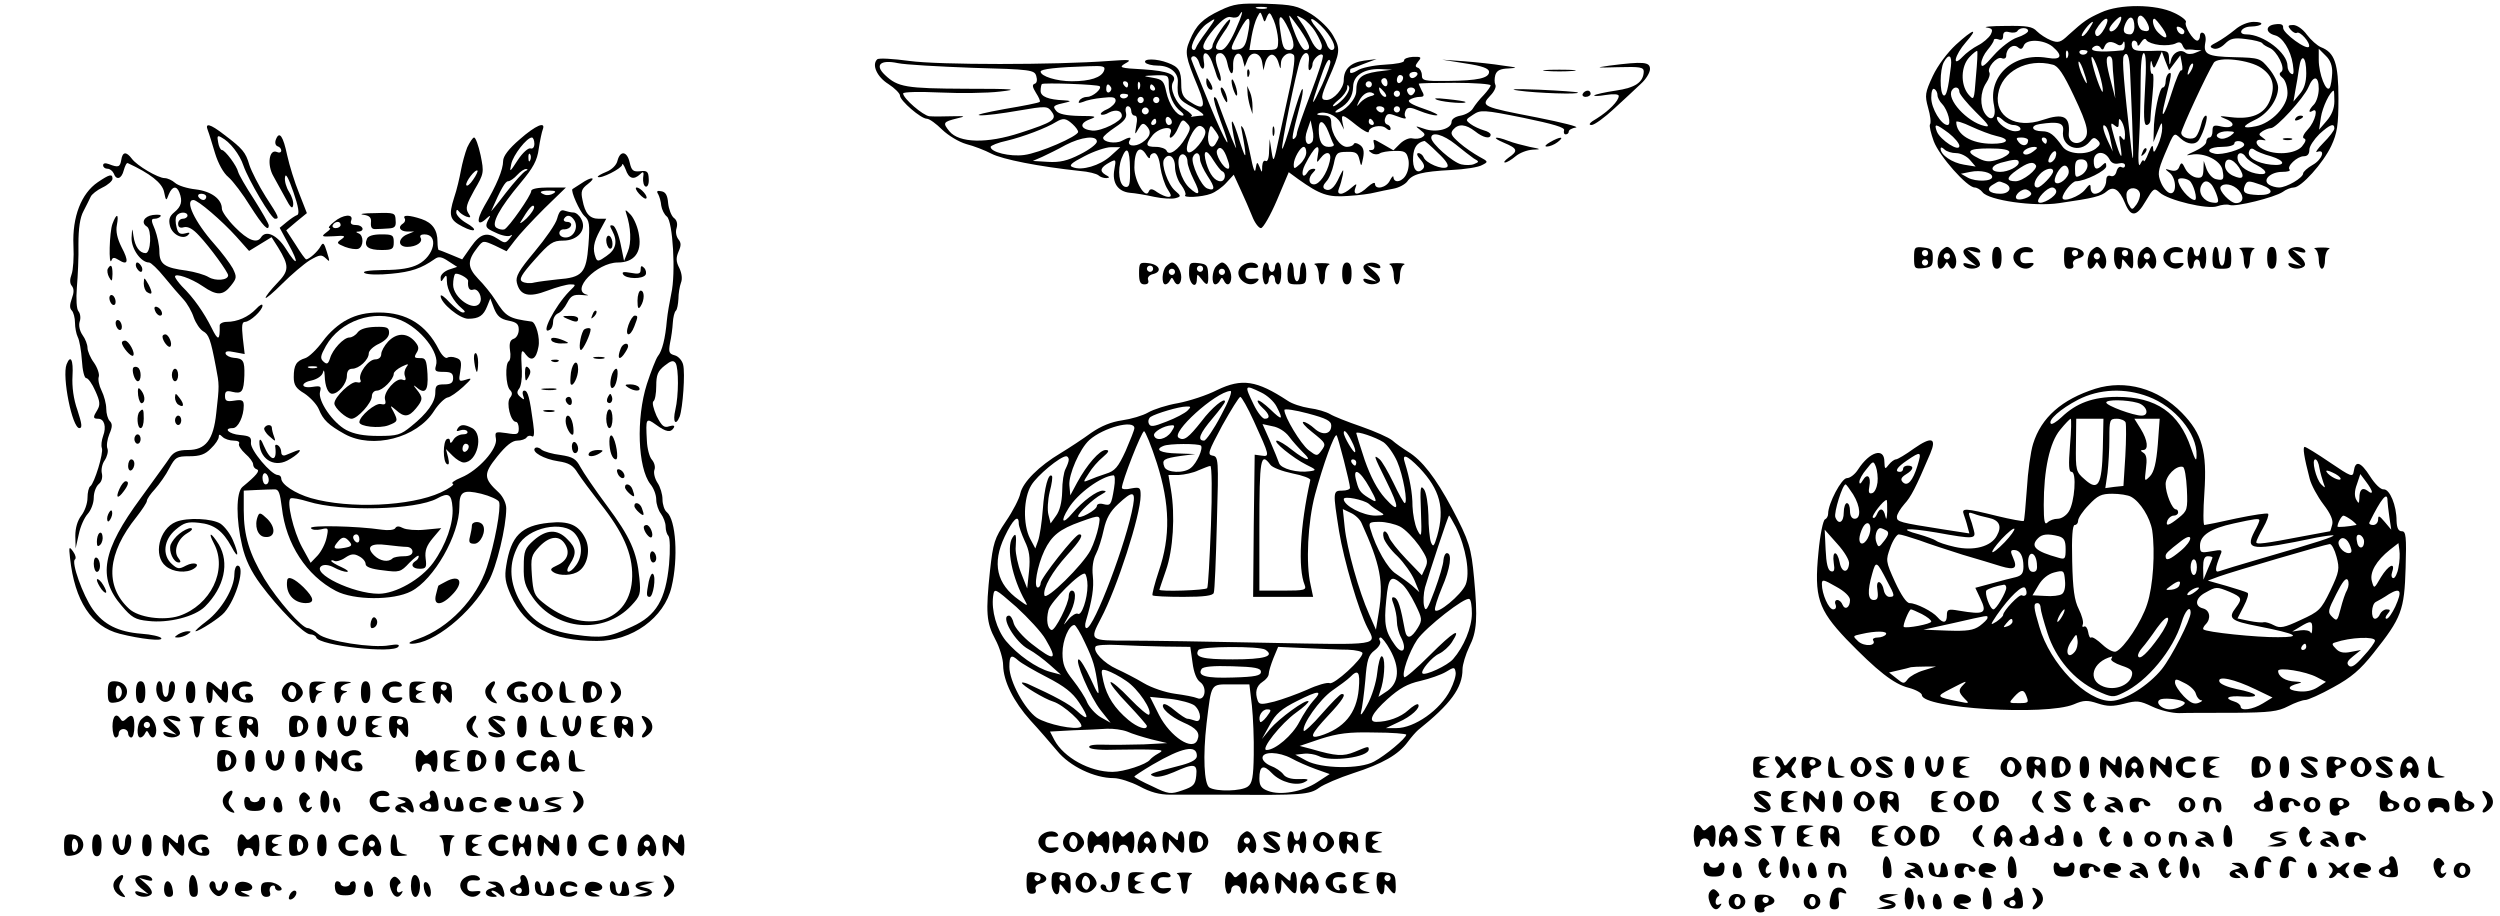 <svg xmlns="http://www.w3.org/2000/svg" version="1.0" width="1066.667" height="390.667" viewBox="0 0 800 293"><path d="M390.5 3.3c-5.7 2.7-7.8 4.8-9.8 9.7-1.6 3.7-1.4 5.1 2.6 14.7 2.8 6.8 2.1 7.9-2.8 4.7-1.9-1.2-2.5-2.5-2.5-5.3 0-4.5-.8-5.7-4.3-7-3.6-1.4-8-1.4-7.2-.1.3.5 2.1 1 4 1 3.9 0 6.7 2.3 6.4 5.4-.3 4.7.2 5.6 4.9 8 2.6 1.4 3.9 2.5 3 2.6-.9 0-2.2.2-3 .3-.7.2-.9.2-.5-.1.5-.2-.5-1.2-2.1-2.2-2.9-1.8-5.1-6.8-3.8-8.8 1.4-2.3-1.6-3.5-9.5-4-7.6-.4-8-.6-5.8-1.9 2.2-1.2 1.7-1.3-5.1-.8-17.4 1.3-54.6 1.3-64 0-5.2-.7-9.9-1-10.3-.5-1.8 1.7-.1 5.6 3.6 7.9 2 1.3 3.7 3 3.7 3.7 0 1.6 6.7 7.4 8.6 7.4.8 0 3 1.6 4.9 3.5 2 1.9 5.3 3.9 7.7 4.6 2.4.6 6 2 8.1 3.1 3.5 1.8 15.1 4.1 28.2 5.5 2.8.2 5.4.9 6 1.4.5.5 1.6.9 2.5.9 1.2-.1 1.2-.3-.3-1.1-2-1.2-1.5-2.4 1.5-4 1.9-1 2-.9 1.4 2.3-.8 4.3 1.1 7.1 5 7.5 1.6.1 5.1.7 7.8 1.3 2.8.6 5.8.7 6.8.4 1.8-.5 1.8-.7-.2-2.4-2.3-2-4.5-8.4-3.5-10 1.4-2.3 3.5-.9 3.5 2.4 0 1.8.9 4.5 2 5.8 1 1.4 1.6 2.8 1.3 3.2-1 1 5.3.7 8.2-.4 1.4-.5 3.7-2.1 5-3.6l2.3-2.5 2.2 4.8c1.2 2.6 2.9 6.5 3.7 8.5.8 2.1 2.1 3.8 2.8 3.8.7 0 3-4 5.1-8.9l3.8-9 3 2.2c7 5 9.6 5.9 16 5.4 3.4-.2 7.2-.7 8.6-1.1 1.4-.3 4-.9 5.8-1.2 1.8-.3 3.8-1.4 4.5-2.3 1.6-2.4 4.7-3.2 14.1-3.7 4.3-.2 8.8-.9 9.9-1.6 2-1 2-1.1-1-2.7-1.6-.9-4.5-2.8-6.3-4.4-2.6-2.3-3-3-2-4.2 1.7-2 4-1.8 7 .5 2.6 2.1 5 2.6 5 1.1 0-.5-1-1.1-2.2-1.4-1.3-.4-3.1-1.2-4.2-2-1.7-1.3-1.7-1.4.8-3 2.4-1.6 3.2-1.6 16.1 1 9.6 2 13.4 3.1 13 4-.2.7 0 1.3.5 1.3.6 0 1-.4 1-.9s1-1.1 2.3-1.3c1.2-.2-4.4-1.6-12.4-3.2-17.6-3.4-18.2-3.6-15-7 1.3-1.3 2-2.9 1.6-3.5-.3-.6-.3-2 0-3.1.5-1.5 1.6-2 4.3-2.1 3.1-.2 2.8-.3-1.8-.9-3-.5-8.6-1.1-12.5-1.4l-7-.5 7.5 1.2c5.3.8 7.5 1.6 7.5 2.7 0 2-3.6 2.8-13.2 2.9-7.5.1-8.3-.1-8.3-1.8 0-1.1-.6-2.1-1.2-2.4-1-.3-1-.7 0-2 1.2-1.4 1-1.6-1.7-1.5-1.6.1-2.9.6-2.8 1.2.1.6-2.4 1.1-6.3 1.3-3.5.2-7.5 1-8.7 1.9-1.3.8-2.3 1-2.3.4 0-.5.1-1 .3-1 .1 0 2-.7 4.2-1.6l4-1.5-4 .5c-4.3.6-6.5 2.7-6.5 6.3 0 2.6-3.2 6.3-5.5 6.3-2 0-1.9-.9.6-6.7 3.8-8.6 3.9-9.7 1.5-13.9-1.2-2.2-4.2-5.1-7-6.9-4.5-2.7-5.9-3-14.5-3.3-8.4-.2-10.2 0-14.6 2.1zm14.8-.6c-.7.2-2.1.2-3 0-1-.3-.4-.5 1.2-.5 1.7 0 2.4.2 1.8.5zM395.2 10c-1.8 3.9-3.3 5.9-4.4 6-2.4 0-2.3-1 .7-5.5 1.5-2 2.4-3.9 2.1-4.2-.6-.6-5.6 6.9-5.6 8.4 0 .7-.7 1.3-1.5 1.3-2.5 0-1.7-2.4 2.1-6.9 2.6-2.9 4.1-4 5.4-3.6 1 .3 2.1.1 2.5-.5 1.7-2.8 1.1-.4-1.3 5zm10.2-4.6c.8-1.7 1-1.6 2.2 1.1.7 1.6 1.3 4.5 1.4 6.2 0 3.3-.1 3.3-4.6 3.3h-4.6l.7-4.3c.4-2.3 1.2-5.1 1.8-6.2 1-1.9 1-1.9 1.7-.1.6 1.9.7 1.9 1.4 0zm-6.2 6.1c-.6 3-1.3 4.1-3 4.3-2.8.4-2.8.2.5-6.1 2.9-5.5 3.9-4.8 2.5 1.8zm13.2-2.1c2 4.3 2 6.6.1 6.6-1.8 0-2.1-.8-2.9-6.8-.7-5 .4-4.9 2.8.2zm3.6 0c3.3 4.9 3.7 6.6 1.6 6.6-.7 0-2.2-2.5-3.3-5.5-1.2-3-1.9-5.5-1.7-5.5.2 0 1.7 2 3.4 4.4zm5 .9c1.1 1.8 2 3.8 2 4.4 0 2.4-2 1.3-3.5-2-.8-1.7-2.2-4.3-3.2-5.6-1.7-2.4-1.7-2.4.5-1.2 1.3.7 3.2 2.7 4.2 4.4zm-34.9-.2c-1.7 2.2-3.2 4.6-3.4 5.2-.2.7-.7.9-1.1.5-1.1-.9 2-6.4 4.6-8.2 3.2-2.2 3.2-2.1-.1 2.5zm37.8-.6c3 3.5 4 6.5 2.2 6.5-.5 0-1.3-.9-1.6-2-.4-1.1-1.8-3.4-3.2-5-3.5-4.2-1.2-3.7 2.6.5zm-36.1 10.2c.6 1.6 1.3 3.7 1.6 4.7.4 1 .9 1.7 1.2 1.4.2-.3 0-1.7-.6-3.2-1.4-3.8-1.3-5.6.5-5.6.9 0 1.8 1.2 2.2 3 .8 4.1 2.1 4.7 1.9.9-.1-3.8 2.3-5.2 3.1-1.8l.6 2.3.9-2.3c1.1-3 4.2-2.4 4.7.9l.4 2.5.6-2.5c.4-1.4 1.3-2.5 2.1-2.5s1.7 1.1 2.1 2.5c.7 2.4.7 2.4.8.2.1-2.4 2.7-4 4.1-2.6.5.5 0 4.6-1 9.4-1 4.7-2.7 12.3-3.7 17-1.7 8.1-1.8 8.3-2.4 4.5l-.6-4-.2 3.8c0 2.3-.5 3.6-1.1 3.2-.6-.3-1 .4-1.1 1.7 0 2.2-.1 2.2-.8.3-.8-1.9-.9-1.8-1.3.5-.2 1.7-.8.1-1.7-4.5-.8-3.9-1.8-7.7-2.3-8.5-.7-1.1-.8-.8-.4 1 1.6 8.4 1.5 10.1-.4 4.1-3-10-3.8-9.5-1.5.9.5 2-2.1-4.2-6-14.9-.3-.8-.8-1.2-1-.9-.3.3.6 3.5 2 7.3 4.4 11.7 2 8.1-3.5-5.2-2.9-7.1-5.5-13.4-5.7-14.1-.3-.6 0-1.2.7-1.2.6 0 1.4.9 1.7 2 .8 2.9 2.1 2.5 1.5-.5-.6-3.4 1.3-3.2 2.6.2zm31 .2c-.2 1.7-.1 2.8.4 2.5.4-.3.8-1.1.8-1.8 0-1.7 2.7-4 3.3-2.9.3.5-1.5 6-3.9 12.3-2.4 6.3-4.4 12-4.4 12.7 0 .6-.4 1.4-.9 1.7-.9.6-.6-1.2 1.9-10.7.7-2.6 1.1-5 .8-5.2-.3-.3-1.7 4-3.3 9.5-1.5 5.6-3 9.9-3.2 9.6-.5-.4 4.5-24.9 5.8-28.4 1.3-3.3 3.2-2.8 2.7.7zm-107.6 1.8c18.8.5 19.8.7 20.4 2.6.4 1.3.2 2.3-.5 2.5-.9.3-.7 1.1.4 2.9.9 1.4 1.5 2.7 1.2 2.9-.2.3-5.3 1.3-11.3 2.3-6 1.1-9.5 1.9-7.8 2 1.7.1 7.2-.6 12.3-1.5 8.8-1.5 9.3-1.5 10.6.3 1.9 2.5.5 3.4-10 6.8-10.6 3.5-19.6 3.3-22.7-.5-2.2-2.7-2-3 2.4-4.1 3-.7 2.8-.8-1.7-.7-2.7.1-5.9.1-7.1 0-2-.2-8.4-5.7-8.4-7.3 0-.5 5.3-.6 11.8-.3 6.4.3 15.1.2 19.2-.3 6.3-.7 4.6-.9-11-.9-19.1-.1-21.7-.5-25.8-4.4-3.4-3.2-1.5-5 4.1-3.8 2.3.5 13.1 1.1 23.9 1.5zm111.9 5.4c-3.5 7.5-3.8 7.4-1.1-.5 2.2-6.6 3.2-8.4 3.7-7 .2.6-1 3.9-2.6 7.5zm-69.8-4.5c-.8 2.2-4.5 3.4-10.3 3.4-4.9 0-10-1.6-10-3.1 0-.8 5.2-1.4 15.2-1.7 4.9-.2 5.6 0 5.1 1.4zm87.4.3c-5.2.8-6.7 2.1-6.7 6.3 0 2.6-4 6.8-6.4 6.8-.6 0-.2-.6.9-1.2 3-1.7 4.4-4 4.5-7 0-3.6 3.4-5.8 8.5-5.7l4 .2-4.8.6zm12.8 1.1c-.3.5-1 1-1.6 1-.5 0-.9-.5-.9-1 0-.6.7-1 1.6-1 .8 0 1.2.4.9 1zM374 27.1c0 3.4 1.5 6.8 3.9 8.6.9.7 1.1 1.3.5 1.3-1.9 0-4.3-3.5-5.2-7.6-.7-3.4-1.2-4-4.2-4.5-3.5-.6-3.5-.6.8-.8 4.1-.1 4.2 0 4.2 3zm75-2.2c0 .6-.4 1.3-1 1.6-.5.3-1-.1-1-.9 0-.9.5-1.6 1-1.6.6 0 1 .4 1 .9zm-5 1.7c0 .8-.4 1.2-1 .9-.5-.3-1-1-1-1.6 0-.5.5-.9 1-.9.6 0 1 .7 1 1.6zm-92.1 1c.8.8-2.2 3.4-4 3.4-1 0-2.1.5-2.5 1.2-.5.8-.2.9 1.2.4 1-.5 3.8-1.1 6.2-1.3 3.3-.4 4.2-.2 4.2.9 0 .8-1.2 2-2.6 2.7-1.5.6-2.4 1.4-2.1 1.7.3.3 1.5.1 2.6-.6 2.2-1.1 4.1-.6 4.1 1.1 0 1.7-6.5 4.9-9.4 4.7-3.9-.4-4.4-2.3-.9-3.6 2.5-.9 2.1-1.1-3.3-1.1-4.2-.1-6.6-.6-7.4-1.6-1.3-1.6-1-1.8 3.5-2.8 1.3-.3 1-.5-1-.6-5-.2-7.5-1.2-7.5-3 0-1 .2-2 .4-2.2.5-.5 17.9.1 18.5.7zm9.1-.6c0 .5-.2 1-.4 1-.3 0-.8-.5-1.1-1-.3-.6-.1-1 .4-1 .6 0 1.1.4 1.1 1zm3.7 1.2c-.3.8-.6.5-.6-.6-.1-1.1.2-1.7.5-1.3.3.3.4 1.2.1 1.9zM439 27c0 .5-.4 1-1 1-.5 0-1-.5-1-1 0-.6.5-1 1-1 .6 0 1 .4 1 1zm38 .3c0 .4-1 1.8-2.2 3.1-1.3 1.3-2.8 3.2-3.4 4.2-.6 1.1-2.4 2.1-4 2.4-1.7.3-2.9 1.1-2.9 2 0 2.3-5 3.6-8.8 2.2-2.9-1-3-1-1.2.4 1.6 1.2 1.7 1.6.6 2.3-.7.5-2.1.6-3.1.4-1-.3-2.8.5-4 1.7l-2.1 2.1-3.3-1.9c-3.3-1.9-3.3-1.9-2.9-.1.3 1.2 0 1.9-.8 1.9-1.1 0-1.1.2.1 1 .8.5 1.9.5 2.5.1.5-.4 2.7-.8 4.8-.8 3.1-.1 3.8.3 4.3 2.4.4 1.3.2 3.5-.5 4.9-1.1 2.5-4 3.3-4.2 1.1 0-.6-.5-.2-1.1 1-1.1 2.4-4.8 3.2-4.8 1.1 0-.6-1-.2-2.3 1-2.8 2.7-4.9 2.9-4 .4.6-1.6.5-1.6-1.4 0-1.1 1-2.5 1.8-3.2 1.8-.9 0-1.1-.6-.6-1.8.4-.9.9-2.8 1.2-4.2.3-2.1.2-2-1.1.6-1.6 3.6-3.1 4.8-4.7 3.9-.7-.5-.5-1.3.5-2.4.9-.9 1.9-3.4 2.4-5.6.7-3.5 1-3.9 4.2-3.9 2.8-.1 3.5.3 4 2.4.6 2.5.6 2.5 1.2-.5.4-2.1.1-3.3-1-4.1-1-.7-1.8-.8-2-.3-.2.5-1.2.9-2.2.9-2.2 0-5-4.1-5-7.5 0-2-.5-2.5-2.7-2.6-1.6 0-2.2-.3-1.5-.6 2.3-.9 5.8.6 7.1 2.9l1.2 2.3-.5-2.3c-.5-2.9-.1-2.8 4.5.9 2.1 1.7 3.9 2.6 3.9 2.1 0-1.7 4-2.5 5.5-1.2.9.8 1.5.8 1.5.2 0-.6-.5-1.2-1.2-1.4-.6-.2-.9-1.2-.5-2.1.5-1.4 1.1-1.5 3.2-.7 3.2 1.2 3.8 1.2 3.1.2-.2-.4-.1-1.3.3-2 .6-1 1.6-.9 4.4.3 2 .8 4.4 1.5 5.4 1.4 1 0-.8-1-4.1-2.1-4.1-1.4-5.4-2.3-4.5-2.9.8-.5 2.2-.9 3.2-.9 1.4 0 1.6-.4.7-1.9-.5-1.1-1-2.1-1-2.3 0-.2 5.2-.3 11.5-.3s11.5.4 11.5.8zm-121.5.6c.3.5.1 1.2-.5 1.6-.5.3-1-.1-1-.9 0-1.8.6-2.1 1.5-.7zm14 .1c.3.5.1 1-.4 1-.6 0-1.1-.5-1.1-1 0-.6.2-1 .4-1 .3 0 .8.4 1.1 1zm60.4 3.6c-1.2 1.3-2.7 2.4-3.2 2.4s.2-.9 1.7-2.1c1.4-1.1 2.6-2.8 2.7-3.7 0-1.2.2-1.3.6-.4.3.7-.5 2.4-1.8 3.8zm13.1-2.1c.7.9.8 1.5.2 1.5-.5 0-1.2-.7-1.6-1.5-.3-.8-.4-1.5-.2-1.5s.9.7 1.6 1.5zm9.8-.3c-.3.7-.8 1.3-1.3 1.3s-1-.6-1.2-1.3c-.3-.6.3-1.2 1.2-1.2.9 0 1.5.6 1.3 1.2zm-14.3 1.6c-1.1.3-2.5 1.2-3.3 2.1-1.1 1.4-1.2 1.3-.3-.6 1.2-2.3 3.1-3.4 4.6-2.4.6.3.1.7-1 .9zm9.5-.8c0 .5-.4 1-1 1-.5 0-1-.5-1-1 0-.6.5-1 1-1 .6 0 1 .4 1 1zm-87 .4c0 1.1-1.9 1.5-2.5.6-.3-.5.1-1 .9-1 .9 0 1.6.2 1.6.4zm5 1.6c0 .5-.4 1-1 1-.5 0-1-.5-1-1 0-.6.5-1 1-1 .6 0 1 .4 1 1zm5 0c0 .5-.4 1-1 1-.5 0-1-.5-1-1 0-.6.5-1 1-1 .6 0 1 .4 1 1zm-9 3.5c0 .8.5 1.5 1.1 1.5.8 0 .9 1.2.5 3.2-.5 3.1-.5 3.1.7 1 1-1.7 1.5-2 2.5-1 1.8 1.8 1.4 3.6-1.3 5.4-2.4 1.6-5.1 1.1-4-.7.8-1.2-.2-1.1-2.6.2-2 1-5.9.4-5.9-1 0-.5 1.8-2 3.9-3.4 3-2 3.8-3.1 3.4-4.7-.3-1.1 0-2 .6-2s1.1.7 1.1 1.5zm5.4.6c-.3.5-1 .7-1.5.3-.5-.3-.7-1-.3-1.5.3-.5 1-.7 1.5-.3.5.3.7 1 .3 1.5zM443 35c0 .5-.4 1-.9 1-.6 0-1.3-.5-1.6-1-.3-.6.1-1 .9-1 .9 0 1.6.4 1.6 1zm5 0c0 .5-.4 1-1 1-.5 0-1-.5-1-1 0-.6.5-1 1-1 .6 0 1 .4 1 1zm-73 4.1c0 .5-.4.9-1 .9-.5 0-1-.7-1-1.6 0-.8.5-1.2 1-.9.6.3 1 1 1 1.6zm-31.8.6c1 .9 1.8 2 1.8 2.5 0 1.4-12.4 6.8-17.3 7.4-4.5.6-10.7-.9-10.7-2.6 0-.4 2.4-1.4 5.3-2 5-1.2 12.5-4 15.7-6 2.2-1.3 3.1-1.2 5.2.7zM370 39c0 .5-.5 1-1.1 1-.5 0-.7-.5-.4-1 .3-.6.8-1 1.1-1 .2 0 .4.4.4 1zm9.4 5.1c-2.3 3.9-5.4 6-6.1 4.1-.3-.6-1.8-1.2-3.4-1.2-3.4 0-3.5-.7-1-3.8 2.2-2.5 6.7-3.1 5.7-.7-1.1 2.9 1.2 1.4 2.4-1.6 1.2-2.7 1.5-2.9 2.8-1.5 1.3 1.3 1.3 1.8-.4 4.7zm60.1-5.1c.3.5.1 1-.4 1-.6 0-1.1-.5-1.1-1 0-.6.2-1 .4-1 .3 0 .8.4 1.1 1zm-19.6 6.4c-1.7 1.9-2.8-.5-1.6-3.7l1.1-3.2.6 3c.4 1.6.3 3.4-.1 3.9zm5.2-3.2c.7 1.8 1.4 3.6 1.7 4 .2.5-.5.8-1.6.8-2.2 0-3.2-1.8-3.2-5.6 0-3.4 1.6-3 3.1.8zm-39.4-.2c.4 2-4.1 7.5-5.5 6.7-1.6-1 1.9-8.8 3.8-8.4.8.1 1.6.9 1.7 1.7zm4.3 1.9c0 .3-.5 1.3-1 2.1-1.4 2.3-2.9 0-2.3-3.4.6-2.7.7-2.8 1.9-1.1.8 1 1.4 2.1 1.4 2.4zm75.8 2.3c2.2 1.8 4.8 3.8 5.8 4.5 1.8 1 1.8 1.1.1 1.8-.9.4-2.8.4-4.1.1-2.8-.7-9.6-6.7-9.6-8.5 0-2.1 3.8-1.1 7.8 2.1zM351 45.3c0 .8-2.4 2.6-5.4 4.1-4.1 2.1-6.5 2.6-10.2 2.4l-4.9-.3 3-1.3c1.7-.8 5-2.4 7.5-3.8 5-2.6 10-3.2 10-1.1zm109.1 3.6c2.7 2.5 3.7 4.1 2.9 4.6-1.5.9-6.7-1.3-7.4-3.1-.3-.8-1.1-1.4-1.7-1.4-.7 0-.5.8.6 2 1.3 1.5 1.5 2.4.8 3.1-1.9 1.9-3.4-.1-3.1-4 .2-3 1.3-4.5 3.6-5 .1-.1 2.1 1.6 4.3 3.8zM355.3 50c-3.4 3-9.1 4.7-12 3.5-1.4-.5-.6-1.3 3.7-3.5 3-1.6 6.9-2.9 8.5-2.9h3l-3.2 2.9zm37.5 1c.7 1.7.7 3 .2 3-1.5 0-4.3-4.8-3.5-6 .9-1.5 2.2-.4 3.3 3zm25.2-2.2c0 1.1-.9 2.7-2 3.7-1.8 1.6-2 1.7-2 .1 0-1.9 2.1-5.6 3.2-5.6.5 0 .8.8.8 1.8zm3.7.9c-.4 2.4-.4 2.6.8 1 2-2.7 3.8-2.1 3 1-.9 3.9-3.3 7.3-5 7.3-1.8 0-2-2.1-.3-3.8.9-.9.9-1.2.1-1.2-.7 0-1.5.4-1.8 1-1.6 2.6-2.4.6-.9-2.3 3.1-6.1 5-7.4 4.1-3zM361.6 54c.1 5.1-.2 6-1.5 5.8-2-.4-2.6-5.4-1.2-9.1 1.7-4.3 2.6-3.1 2.7 3.3zm5.3-4.3c.6 1 1.1 1.2 1.1.5 0-.6.6-1.2 1.4-1.2.8 0 1.6 1.7 1.9 4.5.4 2.5 1.4 5.6 2.3 7 1.3 2 1.4 2.5.2 2.5-.7 0-2.3-.7-3.5-1.5-1.6-1.2-2.3-1.2-2.7-.2-1 2.6-4.6-3.3-4.6-7.7 0-5.7 1.8-7.5 3.9-3.9zm24.2 5.1c1.4.6 1 3.2-.5 3.2-1.8 0-3.5-2.1-4.6-5.8-1.2-4.3 0-4.8 2.3-.9 1.1 1.7 2.3 3.3 2.8 3.5zm-11.1-3c0 1 .9 3.5 2 5.7 2.4 4.7 1.8 5.6-1.5 2.5-2.5-2.4-4.2-8-3-10 .9-1.4 2.5-.3 2.5 1.8zm4-.9c0 1 1.1 3.4 2.4 5.4 2.5 3.7 2.5 5-.1 4-1.9-.7-5.3-8.1-4.6-10 .8-1.9 2.3-1.6 2.3.6z"/><path d="M399.1 23.6c0 1.1.3 1.4.6.6.3-.7.2-1.6-.1-1.9-.3-.4-.6.2-.5 1.3zM386 26.2c0 .9.5 2 1 2.3 1.3.8 1.3-.5 0-2.5-.8-1.3-1-1.3-1 .2zm8.1-.2c0 .8.4 2.4.9 3.5.5 1.3.9 1.4.9.5 0-.8-.4-2.4-.9-3.5-.5-1.3-.9-1.4-.9-.5zm-2.9 4.5c.6 1.4 1.3 2.4 1.4 2.2.6-.6-.9-4.7-1.7-4.7-.5 0-.3 1.1.3 2.5zm8-1c0 1.1.4 3.1.8 4.5l.8 2.5V34c0-1.4-.3-3.4-.8-4.5l-.9-2 .1 2zm8 12.5c0 1.4.2 1.9.5 1.2.2-.6.2-1.8 0-2.5-.3-.6-.5-.1-.5 1.3zM460 32c2.5.8 9.7 1.3 8.9.6-.2-.2-2.9-.6-5.9-.9-3.6-.4-4.6-.3-3 .3zM672.3 4c-4.4 2-5.4 2.7-10.4 7.2-2.5 2.4-3.3 2.6-5.6 1.7-1.5-.6-3.5-1.9-4.5-2.9-1.4-1.5-3.1-1.8-10-1.7-4.6 0-7.3.3-6.1.5 1.9.3 2.1.7 1.3 2.3-.6 1-2.4 2.6-4 3.4-1.6.8-3.9 2.5-5 3.7-3.5 3.7-2.5-.6 1.1-4.7 4.2-4.8 2.4-4.3-3.2.8-2.7 2.5-5.8 6.6-7.4 10-2.5 5.4-2.6 6.2-1.5 10.2.7 2.4 1 4.8.6 5.3-.3.5.3 2.9 1.2 5.4C620.6 50 629.5 60 631.9 60c.7 0 1.9.7 2.5 1.5 1.9 2.6 16.6 4.7 24.5 3.5 11.1-1.6 13.5-2.2 15.3-3.8 2.1-1.8 4-.6 5.8 3.8 1.9 4.6 3.7 4.4 6.6-.6 2.5-4.2 2.7-4.4 4.5-2.8 2.7 2.5 15.4 5.5 18.4 4.4 1.4-.5 3.1-.7 4-.4 1.8.7 14.3-2.4 17-4.2 1-.8 2.7-1.4 3.5-1.4 2.4 0 9.4-7.8 12-13.3 1.9-4.1 2.3-6.6 2.3-15.2 0-11.2-1.2-14.7-5.6-16.4-1.2-.5-3.2-2.3-4.5-4-1.3-1.8-3.2-3.1-4.4-3.1-1.7 0-1.8.3-.8 1.5.7.8 1.6 1.3 2 1 1-.6 4.3 3.1 3.9 4.4-.6 1.4-8.4-4.3-8.3-6 .1-1.1-.7-1.4-2.7-1.1-3 .4-3 2.7.1 3.5 2.4.6 5 4.7 5.7 9.2.4 2.8.3 3.6-.5 3.1-.7-.4-1.2-1.5-1.2-2.5 0-4.2-7.7-10.1-13.2-10.1-3 0-1.5-2.5 1.5-2.5 3.8-.1 4.7-1.5.9-1.5-1.8 0-4.3 1-6 2.5-1.7 1.4-4.3 3.2-5.8 4-2.2 1.1-2.5 1.5-1.2 2 1 .4 2.5-.2 3.8-1.5 1.7-1.7 2.9-2 6.7-1.5 2.6.3 4.9.9 5.2 1.3.3.5 1.4 1.1 2.3 1.5 2.4.9 5.3 6.7 3.8 7.7-.8.5-.6 1.1.5 2 .8.7 1.5 2.8 1.5 4.8 0 4.2-5.1 9.6-10.1 10.6-4.5.9-4.7.1-.4-2 4.2-1.9 7.5-6.6 7.5-10.4 0-1.4-1.3-4.1-2.9-6-2.8-3.4-3-3.5-11.1-3.7-8.7-.2-10-.9-9.3-4.7.3-1.3 0-2.7-.6-3-.6-.4-1.1 0-1.1.8 0 .9-.4 1.6-.9 1.6-1.3 0-4.3-4.9-3.6-5.9.3-.5-1.4-1.9-3.8-3-5.8-2.8-17.4-2.9-23.4-.1zm5.7 3.9c-1 2-3 2.9-3 1.4 0-1 3.3-4.4 3.7-3.9.3.2 0 1.4-.7 2.5zm5 .7c0 1.3-.6 2.4-1.3 2.4-2.2 0-2.6-1.1-1.5-3.6 1.3-2.8 2.8-2.2 2.8 1.2zm4-1.5c1.3 2.4.8 3.4-1.5 2.6-1.6-.7-2.1-4.7-.5-4.7.5 0 1.4.9 2 2.1zM673.5 9c-.9 1.7-2 2.8-2.6 2.5-.5-.4-.6-1.2-.3-1.8 2.6-4.5 5.2-5.1 2.9-.7zM692 9c2.2 3.1 1.3 4.1-1.4 1.4-1.5-1.4-2.2-4.4-1.2-4.4.3 0 1.4 1.3 2.6 3zm-23.6.5c-.9 1.4-1.9 2.3-2.2 2-.5-.4 2.6-4.5 3.5-4.5.2 0-.4 1.1-1.3 2.5zm30.6.6c0 1.4-1.7 1-2.3-.5-.4-1-.1-1.3.9-.9.7.3 1.4.9 1.4 1.4zm-50-.2c0 .5-1.6 1.5-3.5 2.1-1.9.6-5.3 3.2-7.5 5.7-3.1 3.6-4 4.1-4 2.6 0-1.1.9-3 2-4.3 1.1-1.3 2-2.7 2-3.1 0-.5.7-.6 1.5-.3 1 .4 1.5 0 1.5-1.1 0-1.2.6-1.6 2-1.2 1.1.3 2.3.1 2.6-.4.7-1.2 3.4-1.2 3.4 0zm42.1 4.5c1.9.2 4.1 0 5.1-.5 1.1-.6 1.8-.4 2.2.6.3.8.9 1.5 1.3 1.4.4-.1 1.7-.1 2.8.1l2 .1-2 .8c-1.1.5-2.5.5-3.1 0-1.7-1.4-4.2 0-4.7 2.4-.4 1.8-.5 1.7-.6-.5-.1-2.6-.3-2.7-5.8-2.5-4.8.1-5.8-.1-6.1-1.6-.2-.9.1-1.7.7-1.7s1.1.6 1.1 1.2c0 .7.5.5 1.1-.6.8-1.2 1.4-1.5 1.8-.7.4.6 2.3 1.3 4.2 1.5zm-34.3.5c3.5 3 2.8 4.4-1.7 3.6-10.7-1.8-19.1 5.8-17 15.3.8 3.8-.8 5.4-2.8 2.7-1.8-2.5-1.7-7 .3-10 .9-1.3 1.3-2.8 1-3.3-.9-1.4 2.3-5.2 3.9-4.6.9.4 1.5 0 1.5-.8 0-2.3 2.2-3.9 3.7-2.7.9.8 1.4.7 1.9-.5.8-2.2 6.3-2 9.2.3zm20.9-.6c.6.4 1.4.1 1.6-.5.3-.8.6-.6.6.4.1 1-.2 1.8-.6 1.9-7.6.8-11.5.3-9.2-1.2.8-.5 1.7-.3 2.1.4.5.8.9.7 1.3-.5.7-1.6 2.1-1.8 4.2-.5zm-45.4 10.2c-.6 7.8-.6 7.8-2.5 5.6-2.5-3.2-2.3-8.9.4-11.8 1.2-1.3 2.3-2.1 2.5-2 .2.2 0 3.9-.4 8.2zm29.4-6.3c-.3.8-.6.5-.6-.6-.1-1.1.2-1.7.5-1.3.3.3.4 1.2.1 1.9zm6.3-1.8c0 1.1-1.9 1.5-2.5.6-.3-.5.1-1 .9-1 .9 0 1.6.2 1.6.4zm78.3 7c-.1 1.9-.4 4-.8 4.7-1.1 1.7-3.5-4.5-3.5-8.9v-3.6l2.2 2.2c1.5 1.4 2.2 3.3 2.1 5.6zm-64.7-1.1c1.2 27.2 1.3 32.8.4 25.2-2.4-21-3-28.6-2.4-29.6 1-1.7 1.8 0 2 4.4zm4.8 6.2c-.5 8.4-.4 11.5.5 11.5.6 0 1.1-.6 1.2-1.3 0-.6.3-4.4.7-8.4.4-3.9.4-6.9 0-6.7-.4.3-.7-.7-.7-2.3.1-2.1.3-2.3.6-.8.5 1.7.7 1.5 1.8-1l1.3-3 1.1 3 1.2 3 1.8-2.4 1.8-2.4.5 2.6c.3 1.5.2 2.4-.2 2.2-.4-.2-1.7 2.9-3 7-2.4 7.7-3.9 9.6-2.2 2.9 2.1-8.4 2.3-9.6 1.2-8.9-.5.3-1 1.5-1 2.6 0 1-.4 1.9-.9 1.9-1.1 0-2.9 8.6-2.9 14l-.1 3.5 1.4-3.5c1.2-3.1 1.4-3.2 1.4-1 0 1.4-.6 3.8-1.4 5.5-1.1 2.4-1.4 2.6-1.5 1-.1-1.4-.5-1-1.5 1.5-.7 1.9-1.4 3-1.5 2.5-.1-.6-.6-.1-1.1 1-.6 1.3-.8-1.1-.4-7.4.3-5.2.5-13.6.5-18.8 0-5.8.4-9.3 1-9.3.7 0 .9 3.8.4 11.5zm-62.1-7.3c-.9 7.5-1.5 9.8-2.4 9.3-1.2-.8-1.2-8.1.1-10.6 1.6-2.9 2.7-2.3 2.3 1.3zm47.5 2.4c.7 2.3 1.2 4.8 1.1 5.5 0 1.6-2.2-4-3.3-8.6-1.1-4.5.8-1.8 2.2 3.1zm4.2-3.7c0 1 .2 4 .5 6.7l.4 4.9-1.3-5c-1.7-6.2-1.9-8.5-.6-8.5.6 0 1 .8 1 1.9zm62 3.5c0 3-.7 5.1-2.1 6.7l-2 2.4.6-3.5c.4-1.9.9-5.2 1.2-7.2.7-5 2.3-3.8 2.3 1.6zm-70.2 3.1c0 .5-.6-.4-1.3-2-.8-1.7-1.4-3.7-1.4-4.5 0-.8.7.1 1.4 2s1.3 3.9 1.3 4.5zm55.9-4.7c3.7 2.6 4.5 5.8 2.6 10.5-1.8 4.3-5.9 6-12.4 5.2-3.9-.5-4.1-.4-1.6.6 3.5 1.4 2.4 3.2-1.4 2.4-2.5-.6-2.9-.4-2.9 1.4 0 1.2-.4 2.1-1 2.1-.5 0-1 .6-1 1.4 0 .8-1.7 2.1-3.7 3-2.9 1.3-3.1 1.5-1.1 1.1 4.1-.8 9.4 1.8 10 4.9.6 3.1.3 3.5-2.2 2.9-1.1-.3-2.3-1.7-2.9-3.2l-.9-2.6-.1 2.8c-.1 2.3-.5 2.8-2.3 2.5-1.2-.2-2.8-1.4-3.5-2.8-1-2.1-1.3-2.2-1.9-.7-.4 1.2-1.3 1.6-2.8 1.2-1.9-.6-2-.5-.3.8 2.2 1.8 2.3 7 .1 6.5-.9-.2-2.2-1.7-2.9-3.4-1.1-2.7-1-3.7 1.2-9 3.1-7.3 2.9-7.1 5.1-5.1 2.2 2 4.8 2.2 5.9.4 1.5-2.4 3.1-7.7 2.2-7.7-.5 0-1.2 1.2-1.5 2.7-.4 1.6-1.1 3.3-1.6 3.9-1.1 1.5-4.8.6-4.8-1.1 0-1.2 8.3-19.1 10.4-22.4 1.3-2.1 11.5-1 15.3 1.7zm-66.8-1.1c1.7.4 3.4 2.9 6.7 9.9 4.7 9.9 5.2 12.5 2.9 14.4-2.1 1.7-4.7.4-4.5-2.2.5-5.6-1.6-6.7-8.4-4.4-8.5 2.9-15.4-1.1-14.2-8.3 1.1-7.2 9.3-11.6 17.5-9.4zm44.2 2c-1.2 2-1.4 1.4-.5-1.2.4-.9.9-1.4 1.1-1.1.3.2 0 1.3-.6 2.3zm40.9 5.7c0 1.9-.7 4.1-1.5 5-1.7 1.7-2 3-.5 2.1 2-1.3.9 3.3-1.4 5.8-1.5 1.6-2 2.8-1.3 3 .8.3.5 1.1-.7 2.6-2.2 2.4-8.5 2.9-12.5.8-2.6-1.3-2.7-3.4-.1-2.9 1.3.2 1.3.2 0-.8-1.3-.9-1.3-1.1 0-2 .8-.5 2-1 2.7-1 1.7 0 10.5-9.6 12-13.1 1.6-3.9 3.3-3.7 3.3.5zm-122 2.1c0 .7.7 2 1.5 2.8 1.8 1.9 3.1 6.7 1.7 6.7-2 0-5.2-5.3-5.2-8.7 0-2 .4-3.2 1-2.8.6.3 1 1.2 1 2zm7-1.1c0 .7 2.4 3.6 5.2 6.4 4.3 4.2 4.8 5 2.8 4.5-5.6-1.3-12.2-8.6-10.4-11.4.8-1.4 2.4-1.1 2.4.5zm120 3c0 2.3-.9 4.5-2.5 6.3l-2.4 2.8.6-4c.5-3.2 2.9-8.3 4.1-8.5.1 0 .2 1.5.2 3.4zM644.3 40c.9 0 1.9.4 2.2 1 .3.6-.4 1-1.6 1-2.4 0-5.9-2.6-5.9-4.3 0-.6.8-.3 1.8.6 1 1 2.6 1.7 3.5 1.7zm-5.5 3.5c4.7 1 3.9 2.5-1.3 2.5-6.7 0-11.5-2.9-11.5-7 0-.4 2.1.2 4.8 1.5 2.6 1.2 6.2 2.6 8 3zM680 43c0 2-.2 2.2-1.1 1-.8-1.1-.9-.5-.4 2.5.9 5.3.1 4.3-1.9-2.4-1.3-4.6-1.3-5.1-.1-4.1s1.5.9 1.5-.6c0-1.6.2-1.7 1-.4.5.8 1 2.6 1 4zm-19.8-1.2c-.8 5.2 5.3 7.6 8.6 3.4 1-1.3 1.5-1.3 2.5-.3s.8 1.5-.7 2.7c-3 2.2-8.9 1.8-10.6-.7-2.7-3.8-4.1-4.9-6.5-4.9-3.4 0-4-1.8-.8-2.3 5.9-.9 7.8-.4 7.5 2.1zm-36.6.8c1.9 1.5 3.4 3.3 3.4 4.1 0 2.1-6.1-1.9-7.2-4.6-1-2.7-.4-2.6 3.8.5zm51.8 2.4.7 3.5-1.6-3.4c-1.7-3.7-2-6-.6-4.6.5.6 1.2 2.6 1.5 4.5zm71.6-3.9c0 .6-1.6 2.7-3.5 4.6-1.9 1.9-2.8 3.3-2 2.9 2.8-1 1.6 2.5-1.5 4.2-1.6.9-3 2.2-3 2.7 0 1.4-5.3 4.5-7.7 4.5-1 0-2.4-.4-3.2-.9-2.3-1.5.5-4.1 4.2-4.1 1.7 0 2.7-.3 2.4-.7-1.1-1 2.4-4.3 4.5-4.3 1.2 0 1.8-.7 1.8-2.1 0-1.1 1.5-3.3 3.2-5 3.4-3.1 4.8-3.6 4.8-1.8zm-33.3 2.4c-1.1.7-2.5 1.1-3.3.8-2.2-.8-.6-2.3 2.4-2.3 2.5.1 2.6.2.9 1.5zM649 44.9c0 1.8-1.8 2.1-3 .6-1-1.3-.9-1.5.9-1.5 1.1 0 2.1.4 2.1.9zm6 .1c0 .5-.2 1-.4 1-.3 0-.8-.5-1.1-1-.3-.6-.1-1 .4-1 .6 0 1.1.4 1.1 1zm63.1 1.5c-.5 1.3-7.1 3.2-9.3 2.7-3.4-.7-1.8-2.2 2.2-2.2 2.2 0 4-.5 4-1.1 0-.6.8-.9 1.8-.7.9.2 1.5.8 1.3 1.3zM626 49c1.4 0 3.4 1 4.4 2.2l1.8 2.1-3.7-.6c-3.8-.6-7.5-3.1-7.5-5.1 0-.6.5-.5 1.2.2s2.4 1.2 3.8 1.2zm17-.3c0 .6-1.6 1.7-3.5 2.3-2.7.9-4 .8-6.1-.2-4.7-2.3-3.8-3.3 3.1-3.3 4.3 0 6.5.4 6.5 1.2zm7.6-.2c-1 .8-2.3 1.2-2.9.8-1.1-.7 1.2-2.3 3.3-2.3 1.2.1 1.1.4-.4 1.5zm76.1 1.5c4.8 1.5 4.8 3.2 0 2.7-4.6-.5-7.7-2.4-7-4.2.3-1 .9-1.2 1.7-.6.6.5 3 1.5 5.3 2.1zm-69 .5c-.4.8-1.1 1.5-1.7 1.5-.7 0-.7-.6 0-2.1 1.3-2.3 2.6-1.9 1.7.6zm17.3.4c.6 1.3 1.7 1.7 3 1.4 1.2-.3 2 0 2 .6 0 .7-.5.9-1.1.6-.6-.4-1.3.2-1.6 1.3-.3 1.3-1.1 1.8-1.9 1.5-.9-.3-1.4.2-1.4 1.4 0 2.2-1.8 4.3-3.7 4.3-.7 0-1.3-.8-1.3-1.8 0-1.5-.3-1.4-1.8.5-1.7 2.2-7.2 4.2-7.2 2.6 0-1.5 3.1-5.3 4.3-5.3 2.9 0 9.7-3.4 9.7-4.8 0-1.3-.3-1.3-1.2-.4-1.9 1.9-2.8 1.4-2.8-1.3 0-3.1 3.4-3.5 5-.6zm43.7-.6c.4.6 2 1.8 3.6 2.6 3.7 2 3.4 3.4-.5 2.6-3.4-.7-5.8-2.9-5.8-5.2 0-1.7 1.7-1.7 2.7 0zM646 52c0 1.3-3.4 3-5.9 3-3.4 0-3.3-1.9.1-2.9 4.4-1.2 5.8-1.3 5.8-.1zm22 1c0 1-.9 2.4-2 3-1.8 1-2 .8-2-2 0-2.3.4-3 2-3 1.3 0 2 .7 2 2zm48.5.6c2 3.2 1.3 4.1-2 2.6-1.5-.7-2.5-2-2.5-3.2 0-2.8 2.4-2.5 4.5.6zm-65-.7c.7 1.2-4.2 5.1-6.5 5.1-3.1 0-3-1.2.3-3.5 3.5-2.5 5.3-3 6.2-1.6zM662 55c0 1.9-3.2 4.5-4.3 3.4-.9-1 1.5-5.4 3-5.4.7 0 1.3.9 1.3 2zm-24.5 1.6c0 1.5-5.2 1.6-7.7.3l-2.3-1.3 3-.6c3.3-.7 7 .2 7 1.6zm19.5-1.8c0 1.2-3.9 5.2-5 5.2-1.5 0-1.2-2.2.7-4.2 1.6-1.8 4.3-2.5 4.3-1zm43.6 3c1.3.9 2.8 6.2 1.7 6.2-1.8-.1-5.3-4.3-5.3-6.4 0-.8 2.3-.7 3.6.2zm-59.2.8c2.8 1.1 1.8 3.4-1.3 3.4-3.6 0-4.8-1.5-2.4-2.9 2.2-1.3 1.8-1.2 3.7-.5zm66.4.6c.5.7 1.3 2.3 1.7 3.6.6 2 .4 2.3-1.6 2-2.7-.4-4.5-2.9-3.6-5.2.8-1.9 2.1-2.1 3.5-.4zm15.9 0c4.3 1.6 3.7 3.3-1.1 3.2-4.2-.2-5.1-.7-4.3-2.9.8-1.8 1.1-1.8 5.4-.3zm-7.3 1.7c1.9 2.1 1.4 4.1-.9 4.1-1.8 0-5.6-4-4.9-5.2.9-1.4 4-.9 5.8 1.1zM650 62c0 1.1-3.9 2.4-4.7 1.6-1-1 1.8-3.5 3.3-2.9.8.3 1.4.9 1.4 1.3zm8-.7c0 1.6-4.7 4.3-5.7 3.4-.8-.9 2.7-4.7 4.4-4.7.7 0 1.3.6 1.3 1.3zm26.8.7c.1.9-.4 2.4-1.1 3.4-1.4 1.9-1.5 1.9-2.6-.1-.6-1.2-.8-2.9-.5-3.8.8-1.9 3.8-1.6 4.2.5z"/><path d="M685.6 48.7c-.6 1.4-.5 1.5.5.6.7-.7 1-1.5.7-1.8-.3-.3-.9.2-1.2 1.2zM734.5 38c-.3.6.1.7.9.4 1.8-.7 2.1-1.4.7-1.4-.6 0-1.3.4-1.6 1zm-3.7 6.7c.6.2 1.8.2 2.5 0 .6-.3.1-.5-1.3-.5-1.4 0-1.9.2-1.2.5zM515 21c-4.7.7-4.3.7 2.8.5 7-.2 8.2 0 8.2 1.4-.1 3.4-2.7 5.2-9 6.1-3.4.5-6.5 1.2-6.8 1.5-.4.3 1.3.3 3.6-.1 2.5-.4 4.2-.3 4.2.3 0 1.6-3.2 4.8-7 7.2-2.3 1.3-2.9 2.1-1.7 2.1.9 0 4.2-2.4 7.3-5.3 3.1-2.8 6.9-6.4 8.5-7.9 1.6-1.4 2.9-3.6 2.9-4.7 0-2.3-2-2.5-13-1.1zm-20.2 1.7c2.3.2 6.1.2 8.5 0 2.3-.2.4-.4-4.3-.4s-6.6.2-4.2.4zM486 29c5.7.8 19.7 1.3 18.9.6-.2-.2-5.8-.6-12.4-.9-7.8-.3-10.1-.2-6.5.3zm20.5 1c-.3.5.1 1 .9 1 .9 0 1.6-.5 1.6-1 0-.6-.4-1-.9-1-.6 0-1.3.4-1.6 1zm-440 11.7c.4 1 1.4 4.3 2.3 7.3 1 3.3 2.7 6.4 4.3 7.7 1.5 1.3 4.6 5.4 7 9.3 4.1 6.4 5.9 8.3 5.9 6.1 0-.5-2.1-4.2-4.7-8.3-2.7-4.1-4.9-8-5.1-8.8-.4-1.9-4.2-7-5.2-7-.4 0-1-1.1-1.2-2.5-.4-2-.2-2.3 1.1-1.5 2.7 1.4 5.8 5.4 7 9 1.6 4.6 8.9 17 10.1 17 1.5 0 1.3-.5-3-7.1-2.2-3.5-4.5-8-5.2-10.1-1.2-4.1-2.1-5.2-8.2-9.8-4.4-3.4-6.1-3.8-5.1-1.3z"/><path d="M166.3 44.6c-3.5 3-5.3 5.4-5.3 6.9 0 2.8-2.1 7.8-6 14.4-2.8 4.9-2.3 6.9.9 3.8 1.1-1 1.2-.8.2.9-.9 2-.7 2.4 2.4 3.8 2 1 4.1 1.4 4.8 1 .8-.5.7-.2-.2.9-1.3 1.6-1.6 1.6-3.7.2-3.6-2.4-5.7-1.8-8.7 2.5l-2.8 4-3.6-1.5c-1.9-.8-3.7-1.5-3.9-1.5-.2 0-.4-1.2-.4-2.6 0-3.8-1.6-6.1-5.1-7.3-3.9-1.3-6.2-1.4-5.4-.2.3.5.1 1.2-.5 1.6-1.8 1.1-1.1 2.5 1.3 2.6h2.2l-2.2.9c-1.3.5-2.3 1.6-2.3 2.5 0 .9.9 1.5 2.3 1.5 2.9 0 5.1-1.5 4.3-2.9-.4-.7.1-1.1 1.2-1.1 4.7 0 3.2 6.9-2 9.6-2.3 1.2-5.7 1.8-11 1.8-4.9.1-7.1.4-6.1 1 .9.5 4.7.6 8.5.2 6.4-.6 9.6-1.7 13.9-4.7 1.2-.9 2.2-.8 4.4.7l2.8 1.8-2.7.9c-1.4.5-2.6 1.6-2.6 2.5 0 1.5.2 1.5 1 .2.8-1.2 1-1 1 1 0 2.7 2.2 6.6 4.8 8.7 1.1.9 1.2 1.3.3 1.3-.7 0-2.5-1.5-4.2-3.2-1.6-1.8-2.9-2.7-2.9-2.1 0 2.3 6.1 7.3 8.8 7.3 3.5 0 4.9-1 6.1-4l1-2.5 1.2 3.2c1 2.5 2.1 3.4 4.6 3.9 2.6.5 3.3 1.1 3.3 2.9 0 1.3-.7 2.6-1.6 2.9-1.2.4-1.5 1.5-1.2 3.7.3 1.6.1 3.2-.4 3.5-1.2.8-1 7.8.4 9.2.8.8.8 1.5 0 2.5-1.3 1.6.2 7.7 1.9 7.7.5 0 .9 1 .9 2.1 0 1.9-.4 2.1-3.9 1.5-3.6-.5-3.8-.5-3.4 1.8.6 3.2-5.7 10.2-11.1 12.4-2.2.9-3.4 1.8-2.7 2 .7.2-1.1 1.5-3.9 2.8-9.6 4.4-29.2 5.3-41.5 1.8-5.1-1.5-9.5-4.4-9.5-6.3 0-.6-.5-1.1-1.1-1.1-2.1 0-8.9-8.1-8.6-10.3.2-1.9-.4-2.2-3.5-2.5-3.6-.3-5.5-2.2-2.3-2.2 1.7 0 3.5-3.8 3.5-7.2 0-1.7-.5-2-3-1.6-2.5.4-3 .1-3-1.5 0-1.5.5-1.8 2.4-1.3 3 .7 3.6 0 3.8-5.3.1-4.6-.3-5.4-3.4-5.6-1.2-.1-2.4-.7-2.6-1.3-.2-.8.6-1 2.9-.5l3.2.6-.6-5.1c-.4-3.9-.3-5.2.7-5.2 1.6 0 5.6-3.7 5.6-5.2 0-.7-.9-.2-2.1 1.1-2.4 2.5-5.9 4.1-9.4 4.1-1.2 0-2.3.6-2.2 1.2.1 4.9-.5 5-2.6.7-2.4-4.8-5.7-9.6-9.5-13.3-1.2-1.3-2.2-2.7-2.2-3.1 0-1.2 5.1.5 8.9 3.1 4.5 3.1 6.5 3 9-.2 1.9-2.4 1.9-2.8.6-5.5-.9-1.6-3.5-5.1-6-7.9-6.2-7-9.5-14-6.6-14 1.4 0 9.1 6.6 13.7 11.7l4.1 4.6 3.6-2.2 3.6-2.2 2.1 3.3c3.6 5.9 3.6 7.4-.4 11.5-2 2.1-3.6 4.1-3.6 4.6 0 .4 2.4-1.6 5.3-4.5s6.9-6.3 8.8-7.5c3.3-1.9 3.8-1.9 5.2-.6 1.3 1.3 1.3 1.1.3-2.1-.9-2.9-1.2-3.2-2-1.8-.9 1.7-3.6 4.1-4.6 4.2-.3 0-1.8-2.1-3.4-4.7l-3-4.6 3.3-2.8 3.3-2.7-2.5-6.4c-1.4-3.4-3.1-8.9-3.8-12.1-1.3-6.2-2.5-7.9-3.6-5.1-.4 1-.2 1.9.5 2.2.7.2 1.2.8 1.2 1.4 0 .6-.7.8-1.5.4-2.4-.9-3.1 4.2-1 7.8.9 1.7 2.7 4.9 3.9 7.1 1.5 2.9 2.2 3.5 2.4 2.2.2-1-.4-2.9-1.3-4.3s-1.5-3.5-1.3-4.7c.2-1.5 1.1.2 2.7 4.8s2 7 1.2 7.3c-.6.2-2.1 1.2-3.3 2.2l-2.3 1.9 2.8 5.2c3.6 6.5 2.9 7.5-.9 1.4-2.8-4.4-6.4-6-7.9-3.5-1.3 2-4.2.9-8.3-3.3-2.3-2.3-4.2-5-4.2-5.9 0-3.1-3.4-5.6-8.4-6.2-2.7-.3-5.6-1.2-6.6-2.1-.9-.8-2.4-1.5-3.3-1.5-2.1 0-8.9-4-10.5-6.2-1.8-2.4-3-2.3-3.4.4-.4 2.3-.9 2.5-4 1.3-1.1-.4-1.8-.3-1.8.4 0 .6.6 1.1 1.4 1.1.8 0 1.6.7 2 1.5.8 2.3 2.5 1.8 3.2-1 .4-1.4.9-2.5 1.3-2.3 7.1 3.3 11 6.3 11.6 9.2.6 3 .7 3 1.5.8 1.1-2.6 2.5-2.9 3.4-.6 1.1 2.8.6 4.5-1.6 6.3-1.6 1.3-1.9 2.4-1.4 4.4.7 2.8 4.2 4.5 5.8 2.9.8-.8.4-.9-1-.5-1.6.4-2.3-.1-2.7-2-.4-1.4-.4-3.1 0-3.6.8-1.4 3.5-1.4 3.5-.1 0 .5-.7 1-1.5 1s-1.5.7-1.5 1.6c0 1.1.6 1.5 1.9 1.1 1.3-.3 2.9.6 4.8 2.7 3.5 3.7 9.3 11.7 9.3 12.7 0 1.6-4 1.9-6.2.6-1.3-.8-4.5-1.7-7.1-2.1-7-.9-8.7-2-8.7-6.2 0-1.9-.7-5-1.4-6.9-1.3-3-1.3-3.5-.1-3.5.8 0 1.6-.4 1.9-.8.3-.5-.8-.6-2.5-.4-2.8.4-3.9 2.5-1.9 3.7 1.6 1 1.3 8.5-.4 8.5-1.9 0-3.4-2-3.9-5.5-.4-2.8-.4-2.8-.6.6-.1 3.5 3 7.9 5.6 7.9.6 0 2.8 2.1 4.9 4.7 2.1 2.6 4.8 5.7 6.1 7.1 1.2 1.3 2.7 3.9 3.3 5.8.7 1.9 2 3.8 3 4.4 1.8 1 2.4 2.5 4.1 11.5 1.1 5.7 1.1 5.8.1 14.7-.9 8.6-3.4 11.8-9.1 11.8-3 0-4.4.6-5.6 2.2-.8 1.3-5.1 7.1-9.4 13.1-12.4 16.8-14 25.5-6.2 34.5 3.2 3.8 4.4 4.5 8.5 4.9 6.5.8 15-1.4 18.2-4.6 6.2-6.2 7.9-14 4.4-19.9-2.5-4-3.6-4.2-1.5-.2 4.4 8.4-1.1 19.7-11.2 23.1-5.1 1.6-13 .5-16-2.3-7.9-7.3-7-17.7 2.4-29.4 1.8-2.3 3.3-4.6 3.3-5.1 0-.6 1.2-2.3 2.6-3.8 1.4-1.6 3.5-4.5 4.6-6.7 1.9-3.5 2.3-3.8 6.4-3.8 3.4 0 5.1-.6 6.9-2.5 1.4-1.3 2.5-3 2.5-3.7 0-.9.3-.9 1.2 0 .7.7 2.3 1.2 3.6 1.2 1.3 0 2 .4 1.7 1-.3.5.6 1.9 2 3.2 1.4 1.2 2.5 2.7 2.5 3.4 0 .7.5 1.4 1.2 1.6 1.1.4-.1 1.9-4.6 5.6-2.1 1.7-2.1 10.5-.1 18.9 1 4.3 2.8 8.1 5.9 12.3 5.7 7.7 13.9 16 15.9 16 .8 0 1.7.4 1.9 1 .9 2.6 24.9 5.3 26.3 2.9.5-.7-.5-.8-2.9-.4-5.3 1-20.1-1.3-22.7-3.6-1.2-1-2.8-1.9-3.4-1.9-1.9 0-9.7-8.9-13.9-15.8-4.8-8-6.6-13.8-6.6-21.9V157l4-.2c2.2-.1 4.8-.2 5.8-.2 1.4-.1 1.8 1.1 2.4 5.9 1.3 11.6 7.9 21.7 17.3 26.6 5.7 3 18.4 3.1 24.1.1 7.2-3.7 15.4-18 15.4-27 0-4.9 1.1-5.6 7-4.2 2.8.7 5.4 1.9 5.7 2.6.7 1.9-1.4 13.4-3.9 20.9-3.3 10.2-12.3 19.5-21.9 22.9-2.7.9-3.6 1.5-2.3 1.6 7 .1 19.2-9.7 24.7-19.9 2.6-4.6 5.7-17.5 5.7-23.4 0-1.6-1-3.7-2.3-5-5-4.6-5.1-6-.6-11.6 2.8-3.5 4.8-5.1 6.4-5.1 1.3 0 2.7-.5 3-1 .4-.6 1.1-.7 1.7-.4.7.5.9-.8.4-4.2-1.1-8.2-1.7-10.4-2.8-10.4-.6 0-.7.7-.4 1.6.5 1.4.4 1.5-.9.4-1.1-.9-1.2-1.6-.4-2.6.6-.7 1-3.3.9-5.6-.4-6.7-.2-7.5 1.3-5.3 1.8 2.3 3.3 1.4 4-2.5.6-2.8-.8-7.9-2.2-8.1-7.3-1-8.2-1.5-11.6-6.9-1.2-1.9-3.7-5-5.5-6.8-3.5-3.7-3.5-5.8-.2-10 1.8-2.3 1.8-2.3 5.6-.6l3.7 1.8 2.6-3.4c1.4-1.9 5.7-6.5 9.5-10.3l6.9-6.7h-5.6c-3.3 0-5.5.4-5.5 1.1 0 1.4-7.2 11.7-8.6 12.3-.6.2-1.7 0-2.5-.5-1.9-1.1.9-6.3 7.7-14.4 4-4.8 5.3-7.1 5.8-10.9.4-2.7 1-5.5 1.3-6.2 1-2.7-2.3-1.3-7.4 3.2zM171 46c0 1.1-.5 1.7-1.2 1.5-.7-.3-2.6 1.4-4.1 3.7-2.6 4-2.7 4.1-2.1 1.3.6-2.9 5-8.5 6.6-8.5.4 0 .8.9.8 2zm-1.3 5.2c-.3.8-.6.5-.6-.6-.1-1.1.2-1.7.5-1.3.3.3.4 1.2.1 1.9zm-1.5 3.5c-.7.3-3.6 3.5-6.4 7.1-2.8 3.7-4.9 6.2-4.6 5.7 3.1-7.1 4.5-9.5 5.4-9.5.6 0 1.9-.9 2.9-2s2.3-2 2.9-1.9c.6 0 .5.3-.2.6zm8.9 7.2c-.8.5-2 .7-2.8.4-2.1-.8-1.5-1.3 1.5-1.3 2 0 2.3.3 1.3.9zM66 63c0 .5-.4 1-.9 1-.6 0-1.3-.5-1.6-1-.3-.6.1-1 .9-1 .9 0 1.6.4 1.6 1zm102.5 6.9c-1.5 1.4-2.4 1.9-1.9 1.1 2.5-4.2 3.9-5.9 4.3-4.9.2.6-.9 2.3-2.4 3.8zm-18.7 20c-.2 2.2.4 3.2 1.6 2.8 1.6-.6 3.2 2.6 2.1 4.3-1.8 2.9-8.5-1.7-8.5-5.9 0-1.5.3-3 .6-3.4.7-.6 4.3 1.3 4.2 2.2zM86 153.6c0 .8-.4 1.4-1 1.4-.5 0-1-.9-1-2.1 0-1.1.5-1.7 1-1.4.6.3 1 1.3 1 2.1zm58.8 8.8c.4 4.9-2.1 12-6.2 17.7-3.9 5.3-12 9.9-17.4 9.9-8.2 0-21.8-6.6-18.3-8.9.8-.5 2.3-.4 4 .5 1.4.8 3.3 1.4 4.1 1.4.8-.1 0-.7-1.7-1.5-1.8-.8-3.3-1.7-3.3-2 0-.3.4-.3 1 0 .5.3 2.1-.1 3.4-1 1.9-1.3 2.9-1.4 4.5-.5 1.2.6 2.1 1.7 2.1 2.5 0 .9 1.8 1.6 5.5 2 5.3.7 5.7.6 8.5-2.4 1.7-1.7 3-2.7 3-2.1 0 .5-.4 1.2-1 1.5-1.8 1.1-1.1 2.5 1.3 2.5 2 0 2.3-.4 1.9-3.3-.3-2.5.3-4.1 2.3-6.5l2.7-3.2-5.2.5c-2.8.3-6 0-7-.5-1.3-.7-2.1-.7-2.5 0-.3.6-2.3.8-4.3.5-8.1-1.2-23.3-1.5-22.7-.5.3.6 1.8.7 3.2.4 2.4-.6 2.5-.5 1.8 2.7-.4 1.9-1.7 4.4-2.9 5.7l-2.2 2.3-2.8-5.1c-2.7-5-5-14.7-3.6-15.5.4-.3 3 .2 5.6 1 10.5 3.3 34.5 2.7 41.3-1 3.6-2 4.6-1.4 4.9 2.9zM115 172.6c0 .8-.4 1.2-1 .9-.5-.3-1-1-1-1.6 0-.5.5-.9 1-.9.6 0 1 .7 1 1.6zm-3.1.8c.9 1.1.6 1.5-1.6 1.9-3.4.6-4 .2-2.3-1.8 1.5-1.9 2.4-1.9 3.9-.1zm18.2 1.6c1.1 0 1.9.7 1.9 1.5 0 1-1 1.5-2.8 1.5-1.6 0-3.2.3-3.6.7-1.3 1.3-4 .9-5.9-1-2.7-2.7-1.1-4 4.1-3.3 2.5.3 5.3.6 6.3.6z"/><path d="M149.5 47.2c-.7 1.8-1.6 5.1-2 7.3-.4 2.2-1.3 6.2-2.2 8.8-1.8 5.7-1.4 7.1 2.7 9.2 4.2 2.2 5.2 1.1 1.1-1.2-1.7-1-3.1-2.5-3.1-3.3 0-.9.3-1.1.8-.4.4.6 1.5 1.3 2.4 1.7 1.5.5 1.6.3.6-1.2-.9-1.5-.5-2.8 2-7.3 3.1-5.3 3.1-5.6 2-11.1-.7-3.2-1.6-5.7-2.1-5.7-.4 0-1.4 1.5-2.2 3.2zm1.9 10.3c-1 1.5-2 2.3-2.2 1.7-.3-1 2.9-5.2 3.6-4.6.2.1-.4 1.5-1.4 2.9zm329.9-11.8c4.3 1.8 4.6 2.6 1.5 4.7-1.2.9-1.8 1.6-1.2 1.6.6 0 2.1-.9 3.4-2 1.3-1.1 3.7-2 5.4-2.1 2.9-.1 2.8-.2-.9-.9-2.2-.5-5.3-1.3-6.8-1.9-4.4-1.7-5.7-1.2-1.4.6zm14.7-.2c-1.4.8-1.9 1.4-1 1.4.8 0 2.4-.6 3.4-1.4 2.5-1.9.9-1.9-2.4 0zm-298.4 5.9c-.3 1.4-1.8 2.9-3.6 3.6-1.7.7-2.9 1.4-2.7 1.6.8.8 7.7-2.7 7.8-3.9 0-.6.5 0 1.1 1.5 1 3 2.6 3.5 4.7 1.5 1-1 1.2-.7.9 1.2-.1 1.3.2 2.6.8 2.8.6.2 1.1-.8 1-2.4-.1-2.4-.5-2.8-2.8-2.5-2.2.2-2.7-.2-3.3-2.8-.8-3.6-3-4-3.9-.6zM31.3 58.3c-5.3 3.6-8.2 11.1-7.8 20.2.2 3.8-.1 8-.6 9.3-.6 1.6-.6 2.9.1 3.7.7.9.7 2.1 0 4-.7 2-.8 3.1 0 3.9.5.5 1 2.3 1 3.9 0 1.5.4 3.6.9 4.6.5.9 1.1 4.3 1.3 7.4.2 3.3.8 5.7 1.4 5.7.6 0 1.9 1.8 2.9 4.1 1.5 3.3 1.6 4.4.7 6-1.5 2.4-1.5 2.9.2 2.9 2 0 2.7 2.6 1.6 5.5-.5 1.4-.7 3.1-.4 3.9.6 1.5-2.4 11.3-3.7 12.2-.5.3-.9 2-.9 3.7 0 1.8-.9 4.3-2 5.7-1.2 1.6-1.9 3.9-1.9 6.5l.1 4 1-4.5c.5-2.5 1.8-5.4 2.9-6.6 1-1.1 1.9-3.4 1.9-5.1 0-1.7.7-3.6 1.6-4.4.9-.7 1.3-2.1 1-3.4-.3-1.2.1-3.1.9-4.2.8-1.2 1.2-2.9.9-3.7-.4-.9-.1-3 .6-4.7 1-2.3 1-3.3.1-4.2-.6-.6-1.1-2.4-1.1-3.9 0-1.6-.7-4.2-1.5-5.8-.8-1.6-1.2-3.6-.9-4.4.3-.8-.4-2.9-1.5-4.5-1.2-1.6-2.1-3.8-2.1-4.8s-.7-2.9-1.6-4.1c-.9-1.3-1.3-3.1-.9-4.3.4-1.1.2-2.6-.4-3.3-.6-.7-.8-3.8-.5-7.7.3-3.5.6-9.7.5-13.8 0-5 .5-8.5 1.6-10.5.9-1.7 1.9-3.8 2.3-4.6.3-.8 2.1-2.2 3.8-3 1.7-.8 3.2-2.1 3.2-2.8 0-1.7-1-1.4-4.7 1.1zm154.7.4c-1.4.9-2.6 1.7-2.8 1.8-.7.5 2.3 7.2 3.8 8.6 1.6 1.4 1.8 2.7 1.3 9.3-.7 9-1.9 10.4-9.9 11-2.7.3-6 .7-7.4 1-1.4.4-3.1.2-3.9-.3-1.1-.7-.3-2.2 4-7 4.8-5.4 5.8-6.1 9.1-6.1 4.7 0 7.7-3.5 5.8-6.9-.6-1.2-1.7-2.1-2.5-2.1-.7 0-2-.3-2.9-.6-1.1-.4-1.7.3-2.3 2.5-.4 1.7-3.7 6.4-7.2 10.6-5.1 6.1-6.2 8-5.7 10 1 4.1 3.8 4.8 9.8 2.5 2.9-1.1 6.2-2 7.3-2 1.9 0 1.9.1-.3 2.2-4.7 4.8-9.6 14.4-6.2 12.3.6-.3 1-1.5 1-2.6s.7-2.2 1.5-2.6c.9-.3 2.2-1.8 3-3.4 1.2-2.3 2-2.7 4.7-2.5 1.8.2 2.5.1 1.6-.1C182.4 93 191 84 197.7 84c5.1 0 7.7-3.1 6.8-8.6-.3-2.4-1.5-5.3-2.6-6.6-1.7-1.8-2-1.9-1.5-.5 1.5 4.5 1.7 9.4.5 12.2l-1.2 3-1.1-5.4c-.6-3-1.7-5.6-2.4-5.9-1.1-.3-1.2 0-.3 1.6 1.8 3.4 1.3 6-1.8 8.1-2.5 1.8-3 1.9-3.5.5-1-2.7-.7-4.8 1.4-8.7l2-3.7h-2.4c-2.9 0-4.4-1.7-5.2-6-.6-2.7-.3-3.6 1.7-5.1 3-2.3 1.2-2.5-2.1-.2zm-2.1 12c1.2 2.3-.4 5.3-2.9 5.3-1.1 0-2-.6-2-1.4 0-.8.7-1.3 1.6-1.2.9 0 1.9-.5 2.1-1.2.3-.6-.3-1.2-1.2-1.2-.9 0-1.3-.5-1-1 .9-1.5 2.3-1.2 3.4.7zm20.6-8.7c1 1.1 2 1.8 2.3 1.5.7-.6-1.8-3.5-3.1-3.5-.5 0-.2.9.8 2z"/><path d="M210.6 62.1c.4.7.9 2.4 1 3.7.2 1.3 1 2.9 1.8 3.5 1.9 1.5 2.9 18.2 1.4 24.7-.5 2.5-1.2 6.3-1.4 8.5-.5 5.8-1.5 9.8-2.9 11.5-.6.8-2.2 4.9-3.5 8.9-3.5 11-2.9 26.8 1.1 32 1.1 1.3 1.9 3.5 1.9 5 0 1.4.7 3.5 1.5 4.5.8 1.1 1.5 2.9 1.5 4.1 0 1.2.4 2.5.9 3 .5.6.6 4.5.2 9.1-1.1 11.3-4.1 16.4-11.8 19.9-7.6 3.5-9.7 3.8-18.3 2.6-9.4-1.3-14.5-4.6-18.2-11.8-2.8-5.7-2.9-11.1-.1-16.5 3-6 14.7-8.5 18.4-3.9 2.3 2.8 2.4 6.9.3 9.9s-4 2.8-2-.3c2.2-3.4 2-5.2-.9-8-3.2-3.3-6.7-3.1-10.7.4-2.8 2.5-3.2 3.4-3.2 8.4-.1 4.6.4 6.3 2.9 9.9 7.4 10.6 22.8 11.9 31.5 2.6 2.9-3.1 3.1-3.7 2.6-8.8-.8-8.4-2.9-13.1-10.4-23.2-3.8-5.1-7.6-10.7-8.5-12.4-1.4-2.6-2.4-3.2-6.3-3.8-2.6-.3-5.3-1.1-6.1-1.7-.7-.7-1.7-.9-2.1-.5-1.2 1.2 2.8 3.5 7.4 4.2 3.4.5 4.8 1.3 6.3 3.8 1.1 1.7 4.3 6 7.1 9.6 7.4 9.3 10.4 16.1 10.3 23.4-.2 14.9-15.3 19.3-28.7 8.3-2.6-2.1-3-3.2-3.4-8.6-.4-5.8-.2-6.4 2.4-9.2 3.3-3.4 6.4-3.7 8.2-.8 1.7 2.7.8 5.3-2.5 6.8-2.2 1-2.4 1.4-1.2 2.2 2 1.3 6.2 1.1 8.2-.4 2.8-2 3.7-7 2-10.4-2.1-4.3-5.2-5.7-11.7-5-8.8.9-12.1 4.2-13.6 13.7-.6 3.6-.3 5.5 1.5 9.5 4.5 10.1 12.9 14.6 27.5 14.6 11.2.1 21.6-7.4 23.9-17.3 2.2-9.1 1.4-21.5-1.5-23.9-.8-.6-1.4-2.5-1.4-4.1 0-1.6-.7-4-1.6-5.3-.9-1.4-1.3-3.2-1-4.1.4-.9 0-2.4-.8-3.3-.8-.9-1.5-3.6-1.6-6.1-.4-7.2-.3-7.4 2.9-5.1 3.3 2.4 4.7 2.6 5.7 1 .4-.7 0-.9-1.4-.5-1.7.6-2.4 0-4.1-3.3-1-2.3-1.5-4.3-1-4.7.5-.3.9-2.5.9-4.9 0-3.5.5-4.8 2.7-6.5 2-1.6 2.8-1.8 3.5-.8 1 1.7 1 10.3-.1 15-.9 3.8.1 5.3 1.4 2.1 1-2.8 1.8-13.9 1.1-16.6-.3-1.3-1.5-2.7-2.7-3-1.8-.5-2-1-1.5-3.9.4-1.8.8-4.7.9-6.5.1-1.7.5-3.5 1-3.9.4-.4.7-2.1.8-3.8 0-1.7.4-4 .8-5.1.5-1.2.3-3-.5-4.7-1.1-2.1-1.1-3.3-.3-5.2.9-2 .9-2.9 0-4-.7-.9-1-2.4-.6-3.6.4-1.4.1-2.6-.9-3.3-.8-.7-1.6-2.8-1.8-4.7-.2-2.5-.8-3.6-2.2-3.8-1.3-.3-1.6 0-1 .9zm-94.4 6.6c2.1.3 2.7.9 2.5 2.6-.1 1.5.3 2.1 1.6 2 .9 0 2.8-.1 4.1-.2 1.9-.1 2.4-.6 2.2-2.6-.1-2.4-.3-2.5-6.6-2.3-3.6 0-5.3.3-3.8.5zM36 71.6c-1 2.5-1.3 14-.3 11.7.3-1 .9-1 2.3-.1 3 1.9 3.3.4.9-4.1-1.4-2.8-1.9-5.1-1.5-7.1.7-3.7-.1-3.9-1.4-.4zm70.9-.6c-1.3 1-2 1.9-1.5 2 .6 0 .1.6-1 1.4-1.7 1.3-1.5 1.4 2.3 1.2 3.7-.3 4.1-.1 2.5 1-1.6 1.1-1.5 1.3 1.2 2.4 1.6.6 3.5.9 4.3.6 1.7-.7 1.7-4.3.1-4.9-1-.4-1-.6 0-.6 2.1-.2 1.3-2.1-.9-2.1-1.5 0-1.9-.5-1.5-1.5.8-2.2-2.7-1.9-5.5.5zm2.1 1c0 .5-.7 1-1.6 1-.8 0-1.2-.5-.9-1 .3-.6 1-1 1.6-1 .5 0 .9.4.9 1zm8.4 4.5c-1 2.4.5 3.5 4.7 3.5 3.5 0 3.9-.3 3.9-2.5 0-2.3-.4-2.5-4-2.5-2.6 0-4.3.5-4.6 1.5zm76.6.4c0 1.1.5 2.3 1 2.6.6.3 1-.3 1-1.4 0-1.1-.4-2.3-1-2.6-.5-.3-1 .3-1 1.4zm418.5 5.6c0 3.4.2 3.6 3 3.3 2.6-.3 3-.7 3-3.3 0-2.6-.4-3-3-3.3-2.8-.3-3-.1-3 3.3zM617 81c0 .5-.4 1-1 1-.5 0-1-.5-1-1 0-.6.5-1 1-1 .6 0 1 .4 1 1zm0 3c0 .5-.4 1-1 1-.5 0-1-.5-1-1 0-.6.5-1 1-1 .6 0 1 .4 1 1zm4.2-3.8c-1.4 1.4-1.6 5.8-.3 5.8.5 0 1.2-.6 1.5-1.3.5-1 .7-1 1.2 0 .9 2.1 2.4 1.5 2.4-1 0-2.1-1.6-4.7-3-4.7-.3 0-1.1.5-1.8 1.2zM624 82c0 .5-.4 1-1 1-.5 0-1-.5-1-1 0-.6.5-1 1-1 .6 0 1 .4 1 1zm4.4-1.9c-.4.7.4 2 1.7 3.1l2.4 1.9-2.4-.6c-1.6-.5-2.1-.4-1.7.4.9 1.4 4.3 1.4 5.1.1.4-.6-.4-2-1.7-3.1l-2.3-2 2.4.7c1.6.4 2.1.3 1.7-.5-.9-1.4-4.3-1.4-5.2 0zm9.1 2.4c0 2.4.5 3.5 1.5 3.5s1.5-1.1 1.5-3.5S640 79 639 79s-1.5 1.1-1.5 3.5zm7.4-1.9c-2.4 3 2.7 7.2 5.4 4.5.9-.9.5-1.1-1.3-.9-1.9.2-2.5-.2-2.5-1.7s.6-1.9 2.3-1.8c1.3.2 2.1-.1 1.7-.7-.9-1.5-4.1-1.2-5.6.6zm15.6 1.9c0 2.6.4 3.5 1.7 3.5 1.1 0 1.5-.5 1.2-1.4-.3-.8.3-1.6 1.6-1.9 3.1-.8 2-3.1-1.6-3.5-2.7-.3-2.9-.1-2.9 3.3zM665 81c0 .5-.4 1-1 1-.5 0-1-.5-1-1 0-.6.5-1 1-1 .6 0 1 .4 1 1zm4.2-.8c-1.4 1.4-1.6 5.8-.3 5.8.5 0 1.2-.6 1.5-1.3.5-1 .7-1 1.2 0 .9 2.1 2.4 1.5 2.4-1 0-2.1-1.6-4.7-3-4.7-.3 0-1.1.5-1.8 1.2zM672 82c0 .5-.4 1-1 1-.5 0-1-.5-1-1 0-.6.5-1 1-1 .6 0 1 .4 1 1zm4.5.5c0 3.5 2.5 5.3 2.5 1.7.1-1.6.1-1.6 1.4 0 1.9 2.6 2.4 2.2 2.2-1.5-.1-2.8-.5-3.2-3.1-3.5-2.8-.3-3-.1-3 3.3zM681 81c0 .5-.4 1-1 1-.5 0-1-.5-1-1 0-.6.5-1 1-1 .6 0 1 .4 1 1zm4.2-.8c-1.4 1.4-1.6 5.8-.3 5.8.5 0 1.2-.6 1.5-1.3.5-1 .7-1 1.2 0 .9 2.1 2.4 1.5 2.4-1 0-2.1-1.6-4.7-3-4.7-.3 0-1.1.5-1.8 1.2zM688 82c0 .5-.4 1-1 1-.5 0-1-.5-1-1 0-.6.5-1 1-1 .6 0 1 .4 1 1zm4.9-1.4c-2.4 3 2.7 7.2 5.4 4.5.9-.9.5-1.1-1.3-.9-1.9.2-2.5-.2-2.5-1.7s.6-1.9 2.3-1.8c1.3.2 2.1-.1 1.7-.7-.9-1.5-4.1-1.2-5.6.6zm7.1 1.9c0 1.9.5 3.5 1 3.5.6 0 1-.7 1-1.5s.5-1.5 1-1.5c.6 0 1 .7 1 1.5s.5 1.5 1 1.5c.6 0 1-1.6 1-3.5s-.4-3.5-1-3.5c-.5 0-1 .7-1 1.5s-.4 1.5-1 1.5c-.5 0-1-.7-1-1.5s-.4-1.5-1-1.5c-.5 0-1 1.6-1 3.5zm8 0c0 3.2.2 3.5 3 3.5s3-.3 3-3.5c0-1.9-.4-3.5-1-3.5-.5 0-1 1.3-1 3 0 1.6-.4 3-1 3-.5 0-1-1.4-1-3 0-1.7-.4-3-1-3-.5 0-1 1.6-1 3.5zm8.8-2.8c.6.2 1.2 1.8 1.2 3.4 0 1.6.5 2.9 1 2.9.6 0 1-1.3 1-2.9 0-1.6.6-3.2 1.3-3.4.6-.3-.4-.5-2.3-.5s-2.9.2-2.2.5zm8.7 2.8c0 2.4.5 3.5 1.5 3.5s1.5-1.1 1.5-3.5S728 79 727 79s-1.5 1.1-1.5 3.5zm6.9-2.4c-.4.7.4 2 1.7 3.1l2.4 1.9-2.4-.6c-1.6-.5-2.1-.4-1.7.4.9 1.4 4.3 1.4 5.1.1.4-.6-.4-2-1.7-3.1l-2.3-2 2.4.7c1.6.4 2.1.3 1.7-.5-.9-1.4-4.3-1.4-5.2 0zm8.4-.4c.6.2 1.2 1.8 1.2 3.4 0 1.6.5 2.9 1 2.9.6 0 1-1.3 1-2.9 0-1.6.6-3.2 1.3-3.4.6-.3-.4-.5-2.3-.5s-2.9.2-2.2.5zM43.6 85.5c.4.8 1 1.5 1.5 1.5.4 0 .6-.7.3-1.5-.4-.8-1-1.5-1.5-1.5-.4 0-.6.7-.3 1.5zm320.9 2c0 2.6.4 3.5 1.7 3.5 1.1 0 1.5-.5 1.2-1.4-.3-.8.3-1.6 1.6-1.9 3.1-.8 2-3.1-1.6-3.5-2.7-.3-2.9-.1-2.9 3.3zM369 86c0 .5-.4 1-1 1-.5 0-1-.5-1-1 0-.6.5-1 1-1 .6 0 1 .4 1 1zm4.2-.8c-1.4 1.4-1.6 5.8-.3 5.8.5 0 1.2-.6 1.5-1.3.5-1 .7-1 1.2 0 .9 2.1 2.4 1.5 2.4-1 0-2.1-1.6-4.7-3-4.7-.3 0-1.1.5-1.8 1.2zM376 87c0 .5-.4 1-1 1-.5 0-1-.5-1-1 0-.6.5-1 1-1 .6 0 1 .4 1 1zm4.5.5c0 3.5 2.5 5.3 2.5 1.7.1-1.6.1-1.6 1.4 0 1.9 2.6 2.4 2.2 2.2-1.5-.1-2.8-.5-3.2-3.1-3.5-2.8-.3-3-.1-3 3.3zM385 86c0 .5-.4 1-1 1-.5 0-1-.5-1-1 0-.6.5-1 1-1 .6 0 1 .4 1 1zm4.2-.8c-1.4 1.4-1.6 5.8-.3 5.8.5 0 1.2-.6 1.5-1.3.5-1 .7-1 1.2 0 .9 2.1 2.4 1.5 2.4-1 0-2.1-1.6-4.7-3-4.7-.3 0-1.1.5-1.8 1.2zM392 87c0 .5-.4 1-1 1-.5 0-1-.5-1-1 0-.6.5-1 1-1 .6 0 1 .4 1 1zm4.9-1.4c-2.4 3 2.7 7.2 5.4 4.5.9-.9.5-1.1-1.3-.9-1.9.2-2.5-.2-2.5-1.7s.6-1.9 2.3-1.8c1.3.2 2.1-.1 1.7-.7-.9-1.5-4.1-1.2-5.6.6zm7.1 1.9c0 1.9.5 3.5 1 3.5.6 0 1-.7 1-1.5s.5-1.5 1-1.5c.6 0 1 .7 1 1.5s.5 1.5 1 1.5c.6 0 1-1.6 1-3.5s-.4-3.5-1-3.5c-.5 0-1 .7-1 1.5s-.4 1.5-1 1.5c-.5 0-1-.7-1-1.5s-.4-1.5-1-1.5c-.5 0-1 1.6-1 3.5zm8 0c0 3.2.2 3.5 3 3.5s3-.3 3-3.5c0-1.9-.4-3.5-1-3.5-.5 0-1 1.3-1 3 0 1.6-.4 3-1 3-.5 0-1-1.4-1-3 0-1.7-.4-3-1-3-.5 0-1 1.6-1 3.5zm8.8-2.8c.6.2 1.2 1.8 1.2 3.4 0 1.6.5 2.9 1 2.9.6 0 1-1.3 1-2.9 0-1.6.6-3.2 1.3-3.4.6-.3-.4-.5-2.3-.5s-2.9.2-2.2.5zm8.7 2.8c0 2.4.5 3.5 1.5 3.5s1.5-1.1 1.5-3.5S432 84 431 84s-1.5 1.1-1.5 3.5zm6.9-2.4c-.4.7.4 2 1.7 3.1l2.4 1.9-2.4-.6c-1.6-.5-2.1-.4-1.7.4.9 1.4 4.3 1.4 5.1.1.4-.6-.4-2-1.7-3.1l-2.3-2 2.4.7c1.6.4 2.1.3 1.7-.5-.9-1.4-4.3-1.4-5.2 0zm8.4-.4c.6.2 1.2 1.8 1.2 3.4 0 1.6.5 2.9 1 2.9.6 0 1-1.3 1-2.9 0-1.6.6-3.2 1.3-3.4.6-.3-.4-.5-2.3-.5s-2.9.2-2.2.5zM34.5 86c-.3.5-.1 1.8.4 2.7.9 1.6 1 1.4 1.1-1 0-2.8-.5-3.4-1.5-1.7z"/><path d="M205 86.3c0 1.3-.6 1.5-3.2 1-2.2-.4-2.9-.3-2.4.5.9 1.5 6.3 1.6 7.2.1.3-.6.1-1.6-.5-2.2-.8-.8-1.1-.7-1.1.6zM46 90.7c0 1.2.5 2.5 1.1 2.8 1.7 1.1 1.8.2.4-2.5-1.4-2.4-1.4-2.4-1.5-.3zm158 5.5c0 2.5.3 2.9 1 1.8 1.3-2 1.3-5 0-5-.5 0-1 1.5-1 3.2zm-169-.8c0 .8.5 1.8 1 2.1.6.3 1-.1 1-.9s-.4-1.8-1-2.1c-.5-.3-1 .1-1 .9zm14.6 4c.3.9 1.1 1.6 1.6 1.6 1.3 0 .5-2.3-1-2.8-.7-.2-1 .2-.6 1.2zm140 1.3c-.6 1.4-.5 1.5.5.6.7-.7 1-1.5.7-1.8-.3-.3-.9.2-1.2 1.2zm-78.5 1.6c-2.6 1.3-5.8 4.1-7.8 6.9-1.9 2.6-4.4 5-5.6 5.4-2.9.9-3.7 2.2-3.7 6.1 0 2.5.7 3.6 3.4 5.2 1.8 1.2 3.9 3.4 4.6 5 1.4 3.5 3.1 5.1 8.3 8 8.9 4.9 23.1 1.3 28.6-7.4 1.4-2.2 3.4-4.1 4.3-4.3.9-.1 3.1-1.7 5-3.4 2.9-2.7 3-3 .9-2.3-2.3.7-2.4.6-1.8-2.8.5-3 .2-3.7-1.4-4.2-1-.4-2.3-.4-2.8 0-.6.3-1.8-.9-2.7-2.7-4-7.9-10.3-11.8-19.1-11.8-4 0-7.2.7-10.2 2.3zm17 .1c6.6 2.7 12.7 10.6 11.4 14.6-.5 1.7-.2 2 2.4 2 2.4 0 3.1.4 3.1 2 0 1.5-.7 2-2.9 2-2.4 0-2.8.4-2.8 2.6 0 3.1-2.6 6.7-7.7 10.8-3.4 2.8-4.5 3.1-10.5 3.1-4.8 0-7.8-.6-10.3-1.9-4.3-2.3-9.1-9.3-8.4-12.2.5-1.8.2-2-2.4-1.6-3.9.6-3.9-1.4-.1-2.1 1.6-.4 3.1-1.4 3.4-2.4.3-1.2.5-.9.6.9.1 3.5 1.1 5.8 2.4 5.8 2 0 4.7-3.3 4.7-5.7 0-1.5.6-2.3 1.7-2.3 2.2 0 5.3-2.9 5.3-4.9 0-.9 1.5-2.3 3.3-3.1 2-1 3.2-2.2 3.2-3.5 0-1.7-.6-2-4.4-1.9-2.9.1-4.8.7-5.6 1.7-.7 1-1.9 1.7-2.7 1.7-1.8 0-5.4 3.8-6.2 6.7-.6 1.8-1 2-2.1 1s-1-1.8.8-5c4.5-8 15.4-11.8 23.8-8.3zm-26.8 15.3c-.7.2-1.9.2-2.5 0-.7-.3-.2-.5 1.2-.5s1.9.2 1.3.5z"/><path d="M124.2 109.3c-1.2 1.3-2.2 3.1-2.2 4 0 1-.8 1.7-1.9 1.7-2.2 0-5.5 4.5-4.8 6.5.4.8-.1 1.1-1.2.8-1.7-.4-7.1 4.7-7.1 6.8 0 1.4 3.8 4.9 5.5 4.9 1.9 0 6.5-5.1 6.5-7.2 0-1 .7-1.8 1.6-1.8 1.8 0 5.4-3.6 5.4-5.4 0-.6 1.2-1.6 2.6-2.3 2.1-1 2.3-.9 1.5.1-.6.8-.9 2.1-.5 3 .4 1.1.2 1.5-.8 1.1-2-.8-6.2 4-5.6 6.3.4 1.5.1 1.8-1.3 1.5-1.7-.5-6.9 3.9-6.9 5.8 0 1.4 6.4 2.1 9.3 1 3.1-1.2 3.1-1.4 1.6-4.4-1.2-2.1-1.1-2.1.8-.5 2.6 2.4 4.1 2.3 6.4-.5 2.3-2.8 2.3-3.5.2-6.1-1-1.2-1.1-1.5-.3-.9 3 2.7 4.1 1.5 3.8-4-.3-4.6-.6-5.2-2.4-5.1-1.8 0-2-.2-1.1-1.7.9-1.4.7-2.2-.7-3.8-2.5-2.7-5.7-2.6-8.4.2zm57.3-7.3c2.7 1.2 3.5 1.2 3.5 0 0-.6-1.2-1-2.7-.9-2.5 0-2.6.1-.8.9zm19.6 2c-1.3 3.7.5 4.1 1.9.4 1.2-3.1 1.2-3.4.1-3.4-.5 0-1.4 1.3-2 3zM37 103.4c0 .8.5 1.8 1 2.1.6.3 1-.1 1-.9s-.4-1.8-1-2.1c-.5-.3-1 .1-1 .9zm149.7 2.3c-1.1 2-1.6 6.3-.8 6.3.7 0 3.1-5.1 3.1-6.6 0-.7-1.9-.4-2.3.3zm-134.7 2c0 1.4 1.9 3.8 2.5 3.2.8-.8-.5-3.9-1.6-3.9-.5 0-.9.3-.9.7zm124.5 1.3c.3.5 1.8 1 3.3.9 2.4 0 2.5-.1.7-.9-2.8-1.2-4.7-1.2-4 0zm-137.5.7c.1 1.4 3 4.7 3.6 4.1.8-.8-1.4-4.8-2.6-4.8-.6 0-1 .3-1 .7zm159.6 1.9c-1.1 2.8-.6 3.9.9 2 .8-1.1 1.5-2.3 1.5-2.8 0-1.4-1.8-.9-2.4.8zm-46.8 4.4c.2 1.6.6 3 .8 3 .2 0 .4-1.4.4-3 0-1.7-.4-3-.8-3-.5 0-.7 1.3-.4 3zm38.5-1.3c.9.2 2.3.2 3 0 .6-.3-.1-.5-1.8-.5-1.6 0-2.2.2-1.2.5zm-169 1.9c-1.5 3.9 1.8 20.4 4.1 20.4 1 0 .8-1.4-.6-5.7-1.3-3.6-1.8-7.6-1.6-11 .3-5.1-.6-7-1.9-3.7zm155.5-.9c.7.3 1.6.2 1.9-.1.4-.3-.2-.6-1.3-.5-1.1 0-1.4.3-.6.6zm5.9 3.5c-.2 1.8-.3 3.5 0 3.8.7.8 2.3-2.4 2.3-4.8 0-3.4-1.7-2.6-2.3 1zm-140-1.6c-.7.8.4 4.4 1.4 4.4 1.2 0 1.2-3.7 0-4.4-.4-.3-1.1-.3-1.4 0zm125.3 1.9c.1 2.6.2 2.8 1.1 1.2.8-1.4.8-2.2 0-3-.8-.8-1.1-.3-1.1 1.8zM55 120c0 1.1.5 2 1 2 .6 0 1-.9 1-2s-.4-2-1-2c-.5 0-1 .9-1 2zm140.6.6c-.6 2.4-.2 4.3.8 3.3 1.1-1 1.7-5.9.8-5.9-.5 0-1.3 1.2-1.6 2.6zm193.9 4.2c-3.3 1.7-8.9 3.5-12.5 4.2-3.6.6-7.9 2-9.6 3-1.7 1-5.5 2.1-8.3 2.5-3.5.5-6.7 1.8-9.9 4-2.6 1.9-7 4.8-9.8 6.5-6.9 4.1-12.1 9.3-12.9 12.9-.3 1.6-2.4 5.7-4.6 8.9-3.7 5.5-4.1 6.9-5.1 15.8-1.4 13.4-1.2 16.6 1.7 22 1.4 2.6 2.5 6.3 2.5 8.3.1 5.1 3.3 11.6 8.8 17.7 2.6 2.8 6.4 7.2 8.5 9.7 4 4.9 11.9 8.7 18.1 8.7 1.8 0 5.5 1.2 8.2 2.6 3.5 1.9 6.4 2.7 9.9 2.7H393c23.2.2 26.1 0 29.1-2.2 1.5-1.1 6.4-3.2 11-4.7 9.3-3 14.4-5.9 17.4-10 1.1-1.5 2.6-3.2 3.3-3.8 10.4-8.3 14.2-13.5 14.2-19.4 0-1.5 1-4.8 2.2-7.3 2.4-4.7 2.7-9.1 1.5-21.9-.9-9.7-1.5-11.8-7.1-22.4-5.2-9.7-9.5-15.3-14.1-18.1-1.6-1-3.9-2.6-5-3.6-1.1-.9-5.6-2.9-9.9-4.4-4.4-1.5-8.9-3.3-10-4-1.2-.7-4.1-1.6-6.6-1.9-2.5-.4-5.6-1.4-7-2.4-9.9-6.5-14.6-7.2-22.5-3.4zm14.1.8c1.9.9 4.1 2.9 4.9 4.5 2.3 4.4 1.8 4.6-2 .9-1.9-1.8-3.7-3.1-4-2.8-.3.2.4 1.3 1.5 2.3 2.3 2.1 2.6 3.5.7 3.5-.7 0-2.3-2-3.5-4.5-3.1-6.4-3-6.5 2.4-3.9zm-12.9 7.4c-2.3 4.4-4.8 8-5.4 8-2.3 0-1.4-2.3 2.7-7.1 2.2-2.6 4-5 4-5.4 0-1.5-4.3 2-7.5 6.3-4.2 5.3-5.6 6.4-7.3 5.3-2.7-1.6 11.7-14.6 16.5-15 .8-.1-.5 3.3-3 7.9zm10.5 1.7c5.1 11.2 5.2 11.5 2.5 11.1l-2.2-.3-.3 22.7-.2 22.8h19.2l-.8-3.8c-1.6-6.8-.9-20.2 1.4-28.9 2.6-9.6 6.2-19.6 6.9-19 .5.5 4.3 15.4 4.3 16.8 0 .5-1.1.9-2.5.9-3 0-3 .3-1 13 1.5 9.2 6.3 25.5 9.1 30.9 3 5.7 4.3 5.5-31.8 4.8-18.3-.4-38.4-.7-44.5-.7-12.7 0-12.7 0-9-7.1 5.1-9.6 12.7-33.1 12.7-39.3 0-2.6-.2-2.8-3-2.3-1.6.4-3 .3-3-.2 0-2 6.3-18.1 7.1-18.1.4 0 2.3 4.6 4.1 10.2 4.2 13.2 4.4 23.5.6 34.6-1.3 3.9-2.2 7.4-2 7.7.3.3 4.7.5 9.9.5 6.6 0 9.5-.4 9.7-1.3.3-.6.7-10.7 1-22.4.6-20.4.5-21.2-1.4-21.5-1.7-.3-1.4-1.2 3.1-9.6 2.8-5 5.4-9.2 5.8-9.2.4 0 2.4 3.5 4.3 7.7zm-21.2-3.3c-.8.8-3.8 2.4-6.7 3.5-4.3 1.7-5.2 1.8-5.7.6-.3-.8 0-1.7.6-2.1 1.7-1.1 9.1-3.3 11.3-3.3 1.7-.1 1.7.1.5 1.3zm46 4.8c0 2.8-2.8 3.3-5.4.9-1.2-1.1-2.8-2.1-3.5-2.1-.7 0 .5 1.5 2.7 3.2 4.6 3.7 4.7 3.8 2.9 6.2-1.2 1.6-1.4 1.6-4-.4-2.5-2-7.7-10.6-7.7-12.8 0-.5 3.4 0 7.5 1.1 6 1.6 7.5 2.4 7.5 3.9zm-63 .8c0 .6-1.3 3.8-2.8 7.3-2.4 5.2-3.4 6.4-6.3 7.3-1.9.6-4.3 1.5-5.4 2-2 .8-2 .8-.1-2.1 1-1.7 3-4 4.5-5.2 2-1.7 2.2-2.3.9-2.3-1.9 0-6 4.7-9.1 10.4l-2.2 4.1-.3-3.2c-.3-3.4 3.3-11.7 6.4-14.5 4.5-4 14.4-6.6 14.4-3.8zm11.8 1.2c-1.6 2.4-4.9 3.1-5.5 1.2-.4-1.1 3.1-3.2 5.6-3.3 1.1-.1 1.1.3-.1 2.1zm37.7 1.5c1.1 1.5 3.1 3.7 4.4 5 3.5 3.3 1 2.8-3.4-.7-2.1-1.7-4.3-3-4.9-3-1.6.1 5.2 5.6 9.4 7.7 3.3 1.6 3.4 1.8 1.1 2.1-3.9.6-9.2-.8-9.8-2.6-.3-.9-1.6-4.1-2.9-7.1l-2.4-5.4 3.2.7c1.9.3 4.1 1.7 5.3 3.3zm20 1.4c.9 1.7 1.4 3.3 1.1 3.6-.4.4-3.6-4.9-3.6-6.2 0-1.3 1.1-.2 2.5 2.6zm10.2.4c1.3.9 3.3 3.7 4.4 6.2 1.9 4.4 3.5 13.3 2.4 13.3-.3 0-1.9-2.9-3.6-6.5-1.7-3.5-3.7-7-4.5-7.6-2-1.6-1.8-1.1 2.1 6.8 4.5 9.1 4.4 10.9-.3 5.7-2.5-2.8-4.6-6.8-6.5-12.2-1.5-4.5-2.7-8.4-2.7-8.6 0-.8 6.2 1.3 8.7 2.9zm-58.4 1.1c.8.8-1.3 5.6-3.2 7.1-2.2 1.9-7.8 1.6-8.5-.3-.9-2.3-.2-2.7 5.2-3.5l4.7-.6-5.7-.2c-5.4-.1-7.5-1.2-4.5-2.4 1.7-.8 11.3-.8 12-.1zm-42.3 4.5c0 .6-.5 1.9-1 2.9-.6 1-1.1 4.3-1.1 7.3-.1 3.5-.8 6.2-2 7.8l-1.7 2.4-.7-2.8c-.4-1.5-.2-4.8.4-7.3.7-2.6 1-4.9.7-5.1-1.1-1.1-2.4 3.7-2.9 10.7-.3 4.1-1 8.6-1.5 10l-.9 2.5-1.7-3.2c-2.3-4.5-2.1-13 .4-17 1.8-3.1 9.3-9.3 11.2-9.3.4 0 .8.5.8 1.1zm112.2 2.6c6.6 7 8.2 12.9 5.7 21.8-1 3.4-1.3 3.7-2 2-.4-1.1-.8-5-.8-8.6-.1-3.7-.7-7.3-1.4-8.3-1.2-1.6-1.3-.5-1 7 .3 8.4.2 8.7-1.2 5.9-.8-1.7-1.4-5-1.5-7.5 0-4.3-.9-8.9-2.4-13.8-1.1-3.2.5-2.7 4.6 1.5zm-47.7-1c.6.9 3.8 2.1 7.1 2.8 3.2.6 5.8 1.6 5.7 2.1-3.3 14.8-4 28.3-1.8 33.6.6 1.6 0 1.8-6.9 1.8H403v-20.3c0-21.9.4-24.2 3.5-20zm27.5-.7c0 .5-.2 1-.4 1-.3 0-.8-.5-1.1-1-.3-.6-.1-1 .4-1 .6 0 1.1.4 1.1 1zm-46.5 20.2c-.4 10.6-.9 19.6-1.2 20-.4.7-15.3 1.2-15.3.5 0-.1 1-3 2.1-6.2 2.3-6.5 3-17.6 1.6-25.8l-.8-4.7h3.3c1.8-.1 4.7-.7 6.3-1.5 1.7-.7 3.4-1.4 3.8-1.4.5-.1.6 8.6.2 19.1zm50.8-12.1c2.2 3.9 2.4 4.8 1 4-3.8-2.2-4.4-2.8-5.2-5.9-1.5-5 1-3.9 4.2 1.9zm-81.8.1c-.9 5.5-1.1 5.7-3.5 5.1-1.1-.3-2 0-2 .6s-1.3 1.7-3 2.6c-1.6.9-3 1.2-3 .7 0-1 4.8-5.6 7.5-7 1.6-.9 1.7-1.1.4-1.2-1.9 0-6.4 3.3-9.8 7.3-3.1 3.7-3.9 2.7-1.2-1.6 2.9-4.8 10.5-10.3 14.4-10.6.5-.1.6 1.8.2 4.1zm6.1 5.5c-2 11.5-12.5 39.3-14.9 39.3-.5 0-.6-1-.2-2.3 2-6.7 2.6-10.6 2.2-14.4-.3-2.6.1-5.3 1-7 .8-1.5 1.9-5 2.5-7.8.8-3.6 2-5.8 4.6-8.2 4.6-4.3 5.6-4.2 4.8.4zm75.4-.5c.9.9 2.6 2 3.6 2.6 1.7 1 1.5 1.1-1.4 1.2-4.1 0-10.2-3.2-10.2-5.3 0-1.1 6.3.2 8 1.5zm-2.3 6.2c6 13.2 7.1 18.8 5.5 28.6l-.9 5.5-2.2-5c-3.2-7.1-7.1-21-7.8-27.8l-.6-5.8 2.5 1.2c1.4.6 3 2.1 3.5 3.3zm-84.2 1.3c-.4 2-1.5 5.3-2.5 7.3-2.4 4.7-14.4 16.5-14.8 14.5-.5-2.3 2.5-7.6 7.3-12.9 4.3-4.7 5.4-6.7 3.8-6.6-1.3.1-12.3 14-12.3 15.6 0 .7-.4 1.4-.9 1.4-1.4 0-.2-6.9 2.1-11.8 2.3-4.8 4.9-6.9 11.7-9.3 6.4-2.3 6.4-2.3 5.6 1.8zm114.4 0c3.2 6.5 4.6 14.7 3.1 18.4-1.4 3.3-9.2 9.7-9.8 8.1-.2-.6.8-3.7 2.2-7.1 2.7-6.2 3.4-11.1 1.6-11.1-.5 0-1 1-1.1 2.2 0 1.3-1.3 5.6-2.8 9.7-2.3 6.2-2.9 7.1-3.4 5-.3-1.3-.2-4 .3-5.9 1.3-4.5 7.4-23 7.7-23 .2 0 1.1 1.7 2.2 3.7zM326 167.5c0 .9.9 3.4 1.9 5.6 1.5 3.1 1.8 5.2 1.4 9.6l-.6 5.6-1.9-4.8c-1.1-2.7-1.8-6.3-1.8-7.9.3-4.6.1-5.3-1-3.6-2.1 3.2-.1 13.1 4.1 20.4.9 1.6.7 1.6-2-.4-7.2-5.1-8.7-11.7-4.6-20.3 2.6-5.5 4.5-7.3 4.5-4.2zm122 1c1.6.8 4.3 3.6 6.1 6.1 2.7 4 3 4.9 2 7.1l-1.1 2.4-5-5.2c-2.7-2.8-5.2-6-5.5-7-.9-2.6-2.4-2.4-1.7.3.3 1.1 2.2 3.8 4.4 5.8 2.1 2.1 4.5 5.5 5.4 7.6l1.6 3.9-2.3-2.1c-1.3-1.1-3.7-2.8-5.2-3.8-2.6-1.6-6.4-8.2-8.2-14.4-.6-2-.3-2.2 3-2.2 2 0 4.9.7 6.5 1.5zm-100 18.9c0 4.2-1.9 9.8-3.1 9-.5-.3-1.9.5-3 1.8-1.9 2.3-1.9 2.3.1-1.2 2.1-3.7 2.7-8 1-8-.5 0-1 .7-1 1.7 0 2.5-4.4 11.2-5.5 10.9-1.3-.4-1.8-3.2-1-6.3.6-2.7 10.4-12.5 11.7-11.7.4.3.8 2 .8 3.8zm100.5-.6c1.2.9 3.1 3.9 4.4 6.6 2.2 4.5 2.3 5 .8 7.5-2.1 3.4-3.5 3.8-4.1.9-1.4-7.7-2.2-10.2-3.4-10.6-.9-.3-1 .3-.2 2.3.5 1.4 1 3.8 1 5.3s.6 3.9 1.4 5.3c2 4 .3 5.7-2.1 2.2-3-4.2-3.5-6.6-2.7-14.3.7-7.4 1.5-8.1 4.9-5.2zm-113.9 17.8c4 6.8 2.9 7.2-4.5 1.4-2.8-2.2-5.3-5.1-5.7-6.5-.3-1.4-1-2.5-1.5-2.5-3 0 1.9 8.5 6.3 10.8 1.7.9 4.8 3.2 6.7 4.9l3.6 3.2-3.4-.9c-4.5-1.2-10.5-5.5-14.2-9.9-3-3.7-4.7-9.7-4.1-14.3.4-2.7.4-2.7 7.4 3.4 3.8 3.5 8.1 8.1 9.4 10.4zm136.4-8.3c0 4.5-2.6 10.7-6 14.6-1.8 2.1-9 5.4-9.8 4.6-.8-.7 3-5.3 5.3-6.3 1.3-.6 3.2-2.3 4.1-3.7 3.3-5.1.5-3.4-7 4.1-4.2 4.2-7.9 7.4-8.2 7.1-1-.9 1.5-8.1 4.1-12 2.7-3.9 15.4-13.9 16.7-13 .5.2.8 2.3.8 4.6zm-123.8 9.4c2.7 5.7 3.2 7.4 4.2 14.3.4 2.9 0 2.5-2.4-2.8-1.6-3.4-3.3-6.2-3.8-6.2-1.5 0 3.7 12.2 7.1 16.4l3.1 3.9-3.2-1.8c-1.7-1-3.6-3.2-4.3-4.7-.6-1.6-2.7-4.8-4.5-7.1-2.7-3.4-3.4-5.1-3.4-8.7 0-4.2 2.1-9 3.8-9 .4 0 2 2.6 3.4 5.7zm97.6 2.2c3.2 5.7 2.9 10.4-.7 13.1l-3 2 1-3.2c1.1-4.1 1.2-9.8 0-9.8-.4 0-1.1 2.4-1.4 5.4-.3 2.9-1.7 7.5-3.2 10.2-1.4 2.7-2.3 3.8-2 2.4.4-1.4 1-6 1.4-10.3.5-6.6 1-8.1 3-9.6 1.3-1 2.1-2.3 1.7-3-.4-.6-.3-1.1.2-1.1.4 0 1.8 1.7 3 3.9zm-72.1-1 8.2.1.7 5c.4 3.2 1.3 5.5 2.5 6.3 2.3 1.7 1.5 6.2-1 5.1-.9-.4-4.1-1-7.1-1.4-3-.4-7.5-1.9-10-3.4s-6.4-3.5-8.6-4.5c-4.2-1.9-7.8-5.7-6.8-7.2.2-.5 3.5-.7 7.2-.5 3.7.2 10.4.4 14.9.5zm32.2 1c3.2 2.1-.3 3.1-10.4 3.1-9.9 0-12.4-.7-11-3 .8-1.2 19.5-1.3 21.4-.1zm26.4 0c2.6.1 4.7.6 4.7 1.1 0 1.9-9.1 10.2-10.5 9.6-.8-.3-4 .6-7.2 2.1-3.2 1.4-7.9 3.1-10.5 3.8-4 1-4.8 1-5.3-.2-1-2.7-.5-4.8 1.5-6.1 1.1-.7 2-1.8 2-2.6 0-.7.7-3 1.5-5l1.5-3.6 8.8.4c4.8.2 10.8.5 13.5.5zm-105.4 3.5c.9.8 5 3.2 9.1 5.3 5.6 2.9 8.2 4.9 10.3 8.1 3.4 5.1 3.1 6.2-.8 2.6-2.3-2.1-6.9-4.6-15.7-8.6-1-.4-1.8-.5-1.8-.3 0 .8 7.3 5.2 10 6 3.3 1 10.2 7.3 8.9 8.1-1.8 1.1-10.8-.8-14.1-2.9-3.9-2.7-8.8-11.7-8.8-16.3 0-3.7.6-4.1 2.9-2zm77.6 3.6c0 1.2-1.8 1.6-8.9 1.8-8.7.3-11.5-.5-10.1-2.7.4-.8 3.8-1.1 9.8-.9 7.4.2 9.2.6 9.2 1.8zm60.6 5.8c-3.2 6.4-11.5 12.2-17.3 12.2h-3.3l4-1.9c4.1-1.8 7.2-4.7 6.3-5.7-.3-.3-1.8.6-3.2 1.9-2.4 2.2-6.5 3.7-10.2 3.7-2.8 0-1.3-2.9 3.6-7.3 3.8-3.4 6.4-4.9 10.5-5.8 3-.7 6.7-2 8.2-2.9 2.6-1.6 2.8-1.6 3.1.1.2 1-.6 3.5-1.7 5.7zm-103.7-2.9c3.8 2.5 8.5 9.5 7.3 10.8-.4.3-3.1-2-6.2-5.2-3-3.2-5.8-5.5-6.1-5.2-.4.3 2.1 3.5 5.5 7 3.3 3.5 6.1 6.7 6.1 7 0 1.5-3 .5-5.9-1.9-4.4-3.7-6.9-7.5-8-12.3-.9-4-.8-4.1 1.2-3.5 1.2.4 4 1.8 6.1 3.3zm74.4 2.6c-.7 7.8-4.7 12.6-12.5 15-3.5 1-2.8-.6 2.7-6.5 4.7-5 6-7.1 4.3-6.9-.5 0-3.3 2.9-6.3 6.3-3 3.5-5.7 5.9-5.8 5.5-.7-1.9 5.1-10.1 9.1-12.9 2.3-1.6 4.9-3.5 5.7-4.3 2.6-2.7 3.3-1.8 2.8 3.8zm-34.2 5.2c.4 3.8.7 10.8.6 15.8-.1 7.2-.5 9.2-1.9 10.2-2 1.5-10.1 1.7-12.3.3-1.7-1.1-2.1-10.1-.9-20.5 1.6-13.1 1.2-12.5 7.9-12.5h5.8l.8 6.7zm19.6-1.4c-1.1 1.2-3.1 4.2-4.4 6.7-2.2 4.3-7.7 9-10.5 9-2.1 0 4.6-8.5 9.5-12 2.4-1.7 4.2-3.4 3.9-3.6-.8-.8-9.4 5.5-12.3 8.9l-2.6 3.2 2.5-4.5c1.9-3.6 3.8-5.2 8.8-7.7 6.9-3.5 8.4-3.5 5.1 0zm-37.9 1.5c2.2 2 2.3 5.7.1 4.8-.9-.3-1.9-.6-2.4-.6s-2.3-1.2-4-2.6c-1.7-1.5-3.4-2.4-3.7-2-1 1 2.1 3.9 6.4 5.8 4.2 1.8 5.4 3.3 4.5 5.5-1.4 3.9-8.7-.9-12.3-7.9L368 223l6.2.6c3.5.4 7.1 1.4 8.1 2.2zm23 3.6c-1 1.3-2 2-2.1 1.5-.7-1.7.7-3.9 2.3-3.9 1.4 0 1.4.3-.2 2.4zm-44.6 4.7c1.5.7 5.1 1.8 7.8 2.5l5 1.2-7.5.4c-4.1.1-9.9.2-12.8.1-3.5-.1-5 .2-4.6.9.4.6 3.9.9 8.8.7 4.4-.1 9.7-.1 11.6 0 3.2.1 3.3.3 1.5 1.3-1.1.6-2.2 1.5-2.5 1.9-1.1 1.5-8.4 3.9-12 3.9-7.3 0-15.6-4.6-18.6-10.2l-1.4-2.7 7.2-.4c4-.1 9-.4 11-.5 2-.1 4.9.3 6.5.9zm89.3 1c0 1.1-6.7 6.7-10.3 8.6-4.5 2.5-16.9 2.3-21.7-.3l-3.5-1.9 2.7-.3c1.5-.2 3.6.2 4.7.7 3.8 2.1 16.1.4 16.1-2.1 0-1.1-.2-1-4.5.8-3.7 1.5-5.9 1.4-13.8-.9l-3.8-1 6.8-2.3c5.4-1.7 8.9-2.2 17-2 5.7 0 10.3.4 10.3.7zm-67 6.8c0 1.1-1.5 2-4.7 2.9-10.8 2.8-10.9 2.9-9.1 3.6 1 .5 3.6-.1 6.4-1.3 6.5-2.9 7.6-2.8 7.2 1.1-.3 2.9-.9 3.5-4.4 4.7-3.8 1.3-4.4 1.3-9.7-1.3-3.1-1.4-5.7-2.8-5.7-3.1 0-.2 2.6-1.9 5.8-3.8 9.6-5.6 14.2-6.5 14.2-2.8zm30.3.8c1.8 1 5.2 2.5 7.7 3.4l4.5 1.6-4 2.6c-4.7 3.1-11.8 4.3-15.7 2.8-2.2-.8-2.8-1.7-2.8-4 0-4.1 1.3-4.6 4.1-1.6 2.7 2.8 7.9 4.2 10.5 2.7 1.5-.8 1-1-2-.9-2.5.1-4.3-.5-5-1.6-.7-.9-2.5-2.1-3.9-2.6-1.5-.6-2.7-1.7-2.7-2.6 0-2.1 5.2-2 9.3.2zM201 124c2 1.3 4.3 1.3 3.5 0-.3-.6-1.6-1-2.8-1-1.8 0-1.9.2-.7 1zm469.5.4c-10.7 3.4-17.3 9.2-19.9 17.6-.8 2.5-1.7 9-2 14.4-.4 5.5-.8 10.1-1 10.3-.2.2-4.1-.5-8.6-1.6-10.1-2.5-11.4-2.6-10.6-.5.3.9.9 2.6 1.2 3.9l.6 2.2-8.4-1.3c-14-2.2-14.8-2.4-14.8-4 0-.8 1.1-2.6 2.4-4.1 2.1-2.3 3.5-4.9 8.3-16.2 2.1-5 .4-5.5-5.2-1.6-2.6 1.9-5.3 3.5-5.8 3.5s-1.6.8-2.3 1.7c-1.2 1.6-1.3 1.5-1.4-1 0-4.6-4.7-3.2-8.4 2.5-1 1.6-2.6 2.8-3.6 2.8-1.7 0-6 8.1-6 11.4 0 .8-.5 1.6-1 1.8-.6.2-1.6 5-2.1 10.6-1.4 14.2-.1 18.2 8.9 27.7 9.9 10.2 15.2 14.4 20 15.6 2.3.6 4.2 1.7 4.2 2.3 0 4.3 39.7 6.7 48.6 3 3.2-1.4 4.4-1.4 7.7-.3 3.1 1 4.8 1 8.4.1 4.1-1.1 5-1 9 .9 2.5 1.2 6.3 2.1 8.6 2.1 2.3-.1 10.2-.1 17.6-.1 11.5-.1 14-.4 17.3-2.1 2.1-1.1 4.6-2 5.5-2 .8 0 4.9-1.8 9-4.1 5.7-3.1 8.6-5.6 12.8-10.9 9-11.3 9.9-13.7 10.3-27.3.3-10 .1-11.7-1.2-11.7-1.1 0-1.6-1-1.7-3.3 0-5-2.2-10.2-4.1-10.1-1 .1-2.8-1.7-4.4-4.2-3-4.7-4.7-5.2-5.2-1.6-.3 2-.8 1.8-7.6-2.8-4.1-2.8-7.7-5-8.1-5-.7 0-.2 3.3 1.6 10.2.5 2 2.5 5.7 4.4 8.2 2.3 3 3.2 5.1 2.8 6.5-.3 1.2-.6 2.1-.7 2.1 0 0-3.9.7-8.6 1.6-12.5 2.4-15 2.7-15 1.9 0-.4 1-2.5 2.2-4.6 1.2-2.1 1.9-4.1 1.6-4.5-.4-.3-4.9.4-10.2 1.5-5.3 1.2-9.9 2.1-10.2 2.1-.4 0-.4-4.6 0-10.3.9-13.4-.7-18.9-7.2-25.6-7.6-7.8-18.1-10.7-27.7-7.7zm16.9 2.5c8.6 3.2 15.7 11.8 15.5 18.8 0 2.2-.4 1.7-1.8-2.4-3.8-11.2-11.1-16.3-23.6-16.3-7.8 0-13.1 2-17.8 6.5-1.6 1.5-3.1 2.4-3.4 2.1-1.1-1.1 3.1-4.8 8.7-7.7 6.8-3.5 15-3.8 22.4-1zm-3.4 2c3 .8 4 4.1 1.3 4.1-2.6 0-11.3-3.2-11.3-4.2s6.5-.9 10 .1zm-21.6 13.6c-.5 6.4-.4 8.5.5 8.5 1.7 0 1 9.8-.9 12.7-.8 1.3-2.4 2.3-3.5 2.3-1.2 0-2.6.5-3.3 1.2-.9.9-1.2-.3-1.2-5.6 0-11.3 1.9-20 5.2-24 1.6-2 3.2-3.6 3.4-3.6.3 0 .2 3.8-.2 8.5zm10.5 1.1c-.3 11.7-1.5 13.7-5.8 9.8-2.8-2.4-2.9-2.9-2.8-11l.1-8.4h8.7l-.2 9.6zm7.3-8.4c.2.7.2 5.6-.1 10.8l-.6 9.5-2.9.3-2.9.4.7-4.8c.3-2.6.6-7.5.6-11 0-6.1.1-6.4 2.4-6.4 1.3 0 2.6.6 2.8 1.2zm10.3 7c-.5 6-1.2 8.8-2.5 10.2-1.8 1.8-1.8 1.8-1.3-2.4.4-3 .2-4.5-.8-5.1-1-.6-1-.9-.1-.9 1.8 0 1.5-3.1-.8-6.8l-2-3.2h8.1l-.6 8.2zm-76.9 6.8c-1.5 4.9-3.2 6.8-4.7 5.3-.8-.8-.6-1.5 1-2.5 2.5-1.5 2.7-2.8.6-2.8-.8 0-1.5.4-1.5 1 0 .5-.4 1-1 1-1.9 0-1-1.5 2.3-3.7 4.4-3 4.7-2.9 3.3 1.7zm-12.8 5.4c-.2 1.6-.9 3.2-1.7 3.4-1 .3-1.3-.2-.9-2.2.6-3.2-.7-4.3-2.1-1.9-.7 1.2-1.1 1.3-1.1.5s1-2.6 2.3-4.1c2.1-2.7 2.2-2.7 3-.7.4 1.1.7 3.4.5 5zm141.4-4.7c.3 1.6.9 3.7 1.3 4.8.7 1.8.6 1.8-.7.5-1.7-1.7-3.2-8-1.9-8 .5 0 1.1 1.2 1.3 2.7zm-42.4 6.8c.3 6.5.1 7-2.5 9.1-3.3 2.7-4.5 3-3.7.9.4-.8 1.2-1.5 2-1.5s1.4-.5 1.4-1c0-.6-.3-1-.7-1-1.2 0-3.3-5.1-3.3-8.1 0-2.6 3.4-6.1 5.5-5.5.6.1 1.1 3.3 1.3 7.1zm49.2-3.3c0 1-3.6-.7-4.5-2.2-.4-.6.5-.5 1.9.2 1.4.6 2.6 1.5 2.6 2zm10 4.2c0 .5-.6.3-1.3-.3-1.7-1.3-2.7-.5-2.7 2.3-.1 1.8-.2 1.9-1 .5-.6-1.1-.6-2.8.2-4.9l1.1-3.3 1.8 2.4c1 1.3 1.9 2.8 1.9 3.3zm-166 .8c2.4 3.9 2.6 7.8.5 7.8-.9 0-1.5-.9-1.5-2.5 0-1.4-.4-2.5-1-2.5-.5 0-1 1.3-1 3 0 3.2-1.7 4.1-2.7 1.5-.5-1.5 2.3-10.5 3.3-10.5.2 0 1.3 1.5 2.4 3.2zm89 .8c2.9 1.6 6 6.6 6.7 10.7 1 6.9.3 17.9-1.6 23.6-1.8 5.7-7.4 14.1-10 15.2-.8.3-2.7-.7-4.3-2.2-1.6-1.5-3.2-2.6-3.6-2.3-.4.3-.8-.5-1-1.8-.2-1.2-.8-2-1.3-1.7-.5.3-.7 0-.4-.7.3-.7-.3-2.9-1.3-4.9-1.4-2.8-1.9-6.3-2.1-15.3-.2-7.7.1-11.6.8-11.6.6 0 1.1-.6 1.1-1.4 0-.8 1.5-3.1 3.4-5 2.8-3 4-3.6 7.5-3.6 2.3 0 5.1.4 6.1 1zm82 1.2c0 .7.3 3.1.6 5.3l.6 4-2.1-2.5c-1.7-2-2.1-2.2-2.1-.8 0 1-.7 1.8-1.6 1.8-.8 0-1.4-.3-1.2-.8 3.8-7.7 5.8-10.1 5.8-7zm-160.1 3.5c-.1 2.4-.3 2.9-.6 1.5-.5-2.6-1.8-2.9-2.7-.6-.4.9-.9 1.4-1.3 1-.5-.5 3.4-5.6 4.4-5.6.2 0 .2 1.7.2 3.7zm32.4 2c3.5.7 4.4 2.7 2.7 5.7-1.8 3.5-7.4 5-13.5 3.6-2.7-.6-5.4-1.5-6-2-.5-.4-3-1.3-5.4-2-7.1-1.9-4-2.2 5.5-.6 12.2 2.2 12.8 2.1 12-.8-.3-1.3-.9-3.2-1.3-4.2-.5-1.4-.3-1.6 1.3-1 1 .4 3.2 1 4.7 1.3zm116.3.8c1 .8 1.7 1.5 1.4 1.5-2.3.5-6 .8-6 .5 0-1.1 1.3-3.5 1.9-3.5.4 0 1.6.7 2.7 1.5zm-29.6 0c0 .4-.7 2-1.6 3.6-3.1 6.1-1.1 6.3 20 1.9 2.7-.5 5.1-.8 5.3-.7.4.4-4.7 2.1-22.7 7.3-6.9 2-13.1 3.9-13.9 4.2-1.4.5-1.3-.9.4-5.2.8-1.7.5-1.8-2.8-1.2-3.5.6-3.7.5-3.7-1.8 0-3.3 3.4-5.5 10.8-7.1 6.8-1.5 8.2-1.7 8.2-1zm-124.9 4.8c-1.1 2.9-3.1 3.6-3.1 1.1 0-.8.5-2.5 1.1-3.6 1.6-2.9 3.2-.8 2 2.5zm5.6-1.5c.8.5.7 1.4-.7 3.2-1.7 2.2-1.9 2.3-2.5.7-.8-1.9 0-4.7 1.2-4.7.4 0 1.3.4 2 .8zm37.8 3.7c-4.7 4.8-5.5 4-1-1 2-2.1 3.8-3.6 4.1-3.3.2.3-1.1 2.2-3.1 4.3zm-49.8 6.9c-.3 3.2-2.4 2.9-3-.4-.8-4-2.5-3.9-1.9.1.4 2.4.1 3-.9 2.7-1-.3-1.5-2.5-1.7-6.9l-.3-6.4 4 4.5c2.3 2.5 4 5.4 3.8 6.4zm22.5-7.5c2.9 1.1 9.1 3.1 13.8 4.6 4.7 1.4 10.2 3 12.3 3.7 4.4 1.3 5.4.7 3.9-2.7-.9-2-.9-2.5.3-2.5 1.9 0 3 1.9 3 5.3 0 2.2-.6 2.9-2.5 3.4-1.4.3-4.8 1.2-7.7 2l-5.2 1.4 1.6 3.4c2.3 4.8 1.4 5.3-6.9 3.9-3.4-.6-3.8-.4-3.8 1.5 0 2.5-1.2 2.7-3 .6-1.5-1.8-6.8-4.5-8.9-4.5-1 0-2.7-2.5-4.7-6.8-3-6.6-3-6.9-1.5-11 .8-2.3 2.1-4.2 2.7-4.2.7 0 3.6.9 6.6 1.9zm44.6-1.3c1.7.5 2.2 1.4 2.2 4.1 0 3.1-.2 3.4-2.2 2.8-7.6-2.1-9.2-3.7-6.6-6.3 1.3-1.3 3.1-1.5 6.6-.6zm39.1 4.6c-3.5 2.9-4.9 3.5-4.9 1.8 0-.9.6-1.5 5-4.9 3.9-3 3.8-.2-.1 3.1zm58.6-2.9c0 2.6-2 2.5-2.3-.2-.3-1.6.1-2.2 1-1.9.7.3 1.3 1.2 1.3 2.1zm-4.4 1.5c.6 1.6.5 2.2-.5 2.2-1.9 0-3.9-2.7-3.1-4 1-1.6 2.7-.7 3.6 1.8zm-4.4 3.4c1 3.8.9 4.7-2 10.8-3 6.2-3.6 6.7-9.5 9.4-5.3 2.5-6.6 2.7-8.5 1.7-1.3-.7-2.7-1.1-3.3-1-.5.2-2.6 0-4.6-.4l-3.8-.8 2-3.9c1.1-2.1 1.7-4.1 1.2-4.3-.4-.3-3.4-1.2-6.7-2.2l-6-1.7 3.5-1.3c4.4-1.6 34.1-10.3 35.5-10.4.6-.1 1.6 1.8 2.2 4.1zm19.8 3.4c-.3 1.9-1.1 3.4-1.6 3.4-.6 0-.8-.9-.4-2 1.1-3.3-1.2-2.2-3.6 1.7-2.2 3.8-2.2 3.8-2.9 1.3-.8-2.8 1.4-6.6 5.8-10.1l2.7-2.1.3 2.2c.2 1.3.1 3.8-.3 5.6zm-115.7-1.3c.2 1.9-.1 2.7-1.2 2.7-1.1 0-1.6-1-1.6-3.1 0-3.8 2.4-3.5 2.8.4zm56.2-1.9c0 .2-.7 1.9-1.5 3.7l-1.4 3.4-.1-3.8c0-2.6.4-3.7 1.5-3.7.8 0 1.5.2 1.5.4zm-5 3.1c0 1.4-.4 2.5-1 2.5-.5 0-1-1.1-1-2.5s.5-2.5 1-2.5c.6 0 1 1.1 1 2.5zm-99 4.7c2.4 4.4 2.4 4.8.6 4.8-.8 0-1.6-1-1.8-2.2-.2-1.2-.8-2.3-1.4-2.5-.7-.2-.9.8-.6 2.7.3 2.3 0 3-1.2 3-1.9 0-2.1-2.8-.5-8.4 1.2-4.3 1.4-4.2 4.9 2.6zm55.8 3.9c-.7.5-3.1.8-5.4.6l-4-.2 1.9-3.2c1.2-2.1 3.1-3.6 5-4.1 3.1-.8 3.2-.7 3.5 2.6.2 2.1-.2 3.8-1 4.3zm91.3-1.4c-.6 1-1.5 3.7-2.1 6.1-1 3.9-1.2 4.1-2.7 2.6-1.5-1.5-1.4-2 1.3-7.3 2-4 3.1-5.4 3.7-4.5.4.7.3 2.1-.2 3.1zM592 192c0 2.4-1.6 3.4-2.4 1.5-.3-.8-1-1.5-1.7-1.5-.6 0-.9.7-.5 1.5.3.9 0 1.5-.8 1.5-1.4 0-3.6-4.9-3.6-8.1 0-1.6.5-1.5 4.5.8 2.8 1.5 4.5 3.2 4.5 4.3zm105.4-4.7c-.2.7-1.4 1.3-2.5 1.4-2.1.2-2.1.1-.3-1.2 2.4-1.8 3.5-1.9 2.8-.2zm-55.4.8c0 1.4-3.2 6.9-4.1 6.9-1.1 0-3-5.3-2.2-6.1.7-.6 3.1-1.4 5.6-1.8.4 0 .7.4.7 1zm6.4 2.1c-.3.5-.9.6-1.4.3-.8-.5-6 5-6 6.3 0 .4-1 1.3-2.1 2.1-2.1 1.3-2.1 1.2.1-2.1 4.1-5.9 8.3-9.9 9.1-8.6.4.7.5 1.6.3 2zm54-.8c-1 .8-2.1 1.2-2.4 1-.5-.6 2.1-2.4 3.4-2.4.6 0 .1.6-1 1.4zm11.1 0c3.9 1.7 4.1 2.2 2 5-2.7 3.5-1.7 4.3 7.1 6 12.6 2.5 14.2 3.5 6.4 3.5-6.6.1-23.1-1.6-23.9-2.5-.3-.2.1-1 .7-1.6 1.8-1.8 1.4-4.5-.8-5.1-2.9-.7-2.5-3.4.8-5.1 3.4-1.9 3.5-1.9 7.7-.2zm53 4.7c-1 2.1-2.2 3.9-2.8 3.9-.5 0-.4-.7.3-1.5 1-1.2 1-1.5-.3-1.5-.8 0-1.7.7-2.1 1.5-.3.8-1 1.5-1.6 1.5-1.4 0-1.2-4.7.3-5.4.6-.3 2.6-1.4 4.2-2.5 3.7-2.2 4.3-1.1 2 4zm-113.5.4c0 .8 1 4.4 2.2 8.1 2.6 8.1 8.5 15 15.7 18.4 4.9 2.2 5.3 2.3 8.5.7 7.7-3.6 16-13.7 18.7-22.5 1.1-3.8 2.9-5.7 2.9-3.1 0 2.2-6.1 14.1-9.2 18-4.2 5.2-11.9 10.1-16.2 10.2-7.9.2-19.6-11.9-23-23.7-1.9-6.3-2-7.6-.6-7.6.6 0 1 .7 1 1.5zm-38 2c1.7.9 3 1.9 3 2.4 0 .8-8.1 2.3-8.8 1.7-.4-.5 1.7-5.6 2.3-5.6.3 0 1.9.7 3.5 1.5zm45 .5c-.6 1.1-1.3 2-1.6 2-.2 0 0-.9.6-2s1.3-2 1.6-2c.2 0 0 .9-.6 2zm-24 .7c0 .5-1.2 1.6-2.5 2.6-2 1.4-4 1.7-10.2 1.5l-7.8-.3 9.5-2.1c11.5-2.6 11-2.6 11-1.7zm54.9 6.1c-3.7 5.2-6.2 7.5-6.7 6.2-.2-.5.4-1.7 1.3-2.7.9-1 3-3.8 4.7-6.3 1.9-2.6 3.3-3.9 3.6-3.1.2.7-1.1 3.4-2.9 5.9zm-46.9-4.9c0 .5-.7 1.2-1.6 1.5-1.4.5-1.5.4-.4-.9 1.4-1.7 2-1.9 2-.6zm95.9 2.3c0 1.3-.3 1.8-.5 1.2-.3-.6-1.7-.9-3.2-.7l-2.7.4 2.5-1.5c3.4-2.1 4-2 3.9.6zM603.5 203c-.3.5-1.5 1-2.6 1s-1.8.4-1.5.9c1.2 1.8-2.7 2.1-4.7.4-1.9-1.8-1.9-1.8.9-2.4 4.7-1.1 8.6-1 7.9.1zm60.4 5.6c-2.2 2.6-3.3-.1-1.2-3.2 1.8-2.8 1.8-2.8 2.1-.6.2 1.3-.2 3-.9 3.8zM760 205c0 .5-1.6 2.8-3.7 5-2.6 3-3.9 3.8-4.7 3-.8-.8-.4-1.6 1.4-3l2.5-2-3.2.6c-2.3.5-3.7.2-4.8-1-1.3-1.3-1.4-1.7-.3-2 4.9-1.7 12.8-2 12.8-.6zm-22 2c0 .5-.5 1-1.1 1-.5 0-.7-.5-.4-1 .3-.6.8-1 1.1-1 .2 0 .4.4.4 1zm-62.4 3.9c-.3.4 1.2 1.4 3.3 2.1 3 1 3.7 1.6 3.3 3.2-.8 3.1-5.4 4.9-9.1 3.5-5.3-2-3.6-8 2.7-9.6.2-.1.1.3-.2.8zm-60 3.6c-2.1.6-4.4 1.9-5.1 2.8-1.2 1.6-1.4 1.6-3.6-.2l-2.4-1.9 3-.7c1.7-.4 3.5-.8 4-1 .6-.1 2.6-.2 4.5-.2h3.5l-3.9 1.2zm125.8 2.2 2.9 1.5-2.6 1.7c-1.7 1.1-3.9 1.6-6.3 1.3-3.6-.4-3.6-1.6.1-2.5 1.4-.3 1-.5-1-.6-3.1-.1-5.5-1.6-5.5-3.4 0-1.3 8.8.1 12.4 2zm-38.7 5.4c.3 1 1 1.9 1.7 2 .6 0 .2.4-.8.8-1.5.6-2.7 0-4.8-2.1-1.5-1.6-2.8-3.5-2.8-4.4 0-1.3.4-1.2 3.1.2 1.7.8 3.4 2.4 3.6 3.5zm19.1-1.5 5.4 2.6-3.1 1.9c-3.3 2-7.1 2.5-7.1 1 0-.5-.9-1.3-2-1.6-3.6-1.1-2.1-2 2.8-1.6 6 .4 4.7-1.1-2.1-2.4-2.8-.6-5.3-1.6-5.5-2.4-.7-2 4.8-.8 11.6 2.5zm-93.6-1.4c-1.6 1.6-1.5 2.3.5 4.4 1.6 1.5 1.5 1.6-1.8.9-7.4-1.5-7.5-1.6-2.8-4 5.2-2.7 5.7-2.9 4.1-1.3zm20.2 3.4c.9 2.3.8 2.4-2.6 2.4-3 0-3.1 0-1.3-2 2.2-2.4 3.1-2.5 3.9-.4zm50.6 2.1c.8.7-2.4 2.3-4.6 2.3-3 0-5.2-2.7-2.7-3.3 1.8-.4 6.4.2 7.3 1zM44.2 126.5c.2 1.6.8 2.8 1.3 2.5 1.2-.5.8-3-.7-4.5-.6-.7-.8 0-.6 2zm129.6-1.8c1.2.2 3 .2 4 0 .9-.3-.1-.5-2.3-.4-2.2 0-3 .2-1.7.4zM56 127.2c0 .9.5 2 1.1 2.3 1.7 1.1 2 0 .4-2.1-1.3-1.7-1.4-1.7-1.5-.2zm138.6-.3c-.4.7-.5 1.5-.2 1.8.9.9 1.9-.4 1.4-1.8-.4-1.1-.6-1.1-1.2 0zm-13.6 1c0 .6.5 1.3 1 1.6.6.3 1-.1 1-.9 0-.9-.4-1.6-1-1.6-.5 0-1 .4-1 .9zm-136.3 3.8c-1.1 1-.8 5.3.3 5.3.6 0 1-1.4 1-3 0-3.1-.2-3.5-1.3-2.3zm129.6 0c.9.2 2.3.2 3 0 .6-.3-.1-.5-1.8-.5-1.6 0-2.2.2-1.2.5zM194 134c0 1.6.5 3 1 3 .6 0 1-1.4 1-3 0-1.7-.4-3-1-3-.5 0-1 1.3-1 3zm-138 .5c0 .8.5 1.5 1 1.5.6 0 1-.7 1-1.5s-.4-1.5-1-1.5c-.5 0-1 .7-1 1.5zm125 .2c0 2 1.7 5 2.4 4.3.2-.3.2-1.7-.1-3.3-.6-3-2.3-3.7-2.3-1zm-96.4 2.2c-.3.4.4 1.7 1.6 2.7 2 1.8 2.1 1.8 1.5.1-.4-1-.7-2.3-.7-2.8 0-1.1-1.7-1.2-2.4 0zm61.8.3c-.5.8-.2.9.9.5.9-.3 1.9-.2 2.2.3.4.6-.3 1-1.4 1-1.1 0-2.5.8-3 1.7-.6 1.1-1.1 1.3-1.1.5 0-.7-.4-1-1-.7-1.3.8-1.3 7.2 0 8 .7.4.8-.3.4-2.1l-.7-2.7 2.2 2.2c1.1 1.1 2.7 2.1 3.5 2.1 4.3 0 6.5-8.9 2.7-11-2.5-1.3-3.8-1.3-4.7.2zm3.6 5.7c0 .6-.4 1.3-1 1.6-.5.3-1-.1-1-.9 0-.9.5-1.6 1-1.6.6 0 1 .4 1 .9zm-107-2.4c0 .8.5 1.5 1 1.5.6 0 1-.7 1-1.5s-.4-1.5-1-1.5c-.5 0-1 .7-1 1.5zm152 .7c0 3.2.9 5.8 2.1 5.8 1 0 0-6.1-1.2-7.5-.5-.5-.9.2-.9 1.7zm-112 .1c-.1 5.3 4.4 8.4 8.9 6.1 3.3-1.7 5.6-4.2 2.8-3.1-1 .4-2.4 1-3.2 1.3-.9.4-1.5 0-1.5-.9s-.5-1.9-1.1-2.2c-.6-.4-1-.1-.8.6.6 4.9-1.5 4.6-3.7-.5-.8-2-1.3-2.4-1.4-1.3zm100 1.6c0 1.2.5 2.1 1 2.1.6 0 1-.6 1-1.4 0-.8-.4-1.8-1-2.1-.5-.3-1 .3-1 1.4zm5.5 2.1c-.8 1.3 1.5 1.3 3.5 0 1.2-.8 1.1-1-.7-1-1.2 0-2.5.4-2.8 1zM41 149.1c0 1.1.5 1.7 1 1.4.6-.3 1-1.3 1-2.1s-.4-1.4-1-1.4c-.5 0-1 .9-1 2.1zm156.6 2.3c.3.9 1.1 1.6 1.6 1.6 1.3 0 .5-2.3-1-2.8-.7-.2-1 .2-.6 1.2zm-159.4 5.1c-1.3 2.9-.5 3.3 1.4.7 1.5-2 1.8-3.2.6-3.2-.5 0-1.4 1.1-2 2.5zm161.8-.6c0 .5.7 1.4 1.5 2.1 1.6 1.4 1.8 1 .9-1.4-.6-1.7-2.4-2.2-2.4-.7zm3 6c0 .5.7 1.4 1.5 2.1 1.6 1.4 1.8 1 .9-1.4-.6-1.7-2.4-2.2-2.4-.7zm-168.4 2.7c-.4.9-.4 1.9-.1 2.2.2.3.7-.3 1.1-1.2.4-.9.4-1.9.1-2.2-.2-.3-.7.3-1.1 1.2zm47.9.6c-1.2 3-.1 6.3 2.1 6.6 3.4.5 3.9-2.7 1-5.7-2.2-2.1-2.6-2.2-3.1-.9zM56.3 167c-5.4 2.2-7.4 10.9-3.2 14.2 2.3 1.9 6.5 2.3 8.9.8 2.4-1.5.2-2.4-2.5-1-2.2 1.2-2.7 1.1-4.5-.5-3.2-2.9-2.6-7.8 1.2-11 2.7-2.3 3.9-2.6 7.5-2.2 4.9.5 7.6 2.6 10.4 7.7 2.2 4.2 2.5 2.7.4-2.2-.8-1.9-2.5-4.2-3.9-5.2-2.7-1.7-10.6-2.1-14.3-.6zm94.7 1.2c0 .7-.3 2.3-.6 3.5-.5 1.8-.2 2.3 1.4 2.3 2 0 3.9-4.1 2.7-6-.9-1.4-3.5-1.2-3.5.2zm55 .5c0 1.4 1.9 3.8 2.5 3.2.8-.8-.5-3.9-1.6-3.9-.5 0-.9.3-.9.7z"/><path d="M57.4 170.8c-1.2.9-2.4 2.5-2.8 3.5-.7 2.1.9 5.7 2.6 5.7.7 0 .7-.4-.1-1.4-1.7-2.1-.4-6 2.7-7.9 1.6-.9 2.1-1.6 1.2-1.7-.8 0-2.4.8-3.6 1.8zm-25.6-.2c-.5.4-.8 1.6-.8 2.8 0 1.4.3 1.7 1.1.9.6-.6.9-1.9.7-2.8-.1-.9-.6-1.3-1-.9zm-9.4 7.9c1.5 13.9 6.9 22 15.9 24.3 6.7 1.7 14 2.5 13.3 1.4-.3-.5-3.2-1.2-6.3-1.4-7.5-.6-12.1-2.9-15.6-7.8-3.2-4.5-7-15.2-5.7-16 .4-.3.2-1.4-.6-2.5-1.3-1.8-1.4-1.6-1 2zm185.6-.6c0 1.2.5 2.1 1 2.1.6 0 1-.6 1-1.4 0-.8-.4-1.8-1-2.1-.5-.3-1 .3-1 1.4zm-178 2.5c0 1.4.5 2.6 1 2.6.6 0 1-.9 1-1.9 0-1.1-.4-2.3-1-2.6-.6-.4-1 .5-1 1.9zm45 3.3c0 4.5-4.1 11.4-8.8 15-2.4 1.8-4 3.3-3.6 3.3 1.1 0 7.8-4.3 9.2-6 3.9-4.5 6.8-15 4.2-15-.5 0-1 1.2-1 2.7zm132.6 2.4c-.8 4.2-.8 4.9.3 4.9s2.1-6.3 1.1-7.3c-.4-.5-1 .6-1.4 2.4z"/><path d="M31 185.6c0 .5.7 1.9 1.5 3 .8 1 1.5 1.4 1.5.8 0-.5-.7-1.9-1.5-3-.8-1-1.5-1.4-1.5-.8zm60.9.1c-.6 4.1 1.9 7.2 5.9 7.3 3 0 2.8-1.6-.7-5.1-2.9-2.8-5-3.7-5.2-2.2zm50.6.5c-1.1.6-2.1 1.1-2.2 1.2-.1.1-.4 1.3-.8 2.9-.9 3.5 1.6 3.7 5 .2 4.2-4.1 2.8-7-2-4.3zm-23.8 12.7c-.3 1.2-.1 2.1.3 2.1 1.5 0 2.3-2.1 1.2-3.2-.6-.6-1.1-.2-1.5 1.1zM57 203c-1.3.9-1.3 1 0 1 .8 0 2.2-.5 3-1 1.3-.9 1.3-1 0-1-.8 0-2.2.5-3 1zm-22.5 18.5c0 3.2.3 3.6 2.4 3.3 5.2-.6 4.9-6.8-.3-6.8-1.7 0-2.1.6-2.1 3.5zm4.5 0c0 .8-.4 1.7-1 2-.6.4-1-.5-1-2s.4-2.4 1-2c.6.3 1 1.2 1 2zm4.5 0c0 2.4.5 3.5 1.5 3.5s1.5-1.1 1.5-3.5S46 218 45 218s-1.5 1.1-1.5 3.5zm6.5-1.1c0 3.3 2.5 5.3 4.5 3.6 1.7-1.4 2.1-6 .5-6-.5 0-1 1.1-1 2.5s-.4 2.5-1 2.5c-.5 0-1-1.1-1-2.5s-.4-2.5-1-2.5c-.5 0-1 1.1-1 2.4zm9.5 1.1c0 2.4.5 3.5 1.5 3.5s1.5-1.1 1.5-3.5S62 218 61 218s-1.5 1.1-1.5 3.5zm6.5 0c0 1.9.5 3.5 1 3.5.6 0 1-1 1-2.3l.1-2.2 1.8 2.2c2.6 3.1 3.1 2.9 3.1-1.2 0-1.9-.4-3.5-1-3.5-.5 0-1 .7-1 1.7 0 1.5-.1 1.5-1.8 0-2.7-2.4-3.2-2.1-3.2 1.8zm8.9-1.9c-1.8 2.1 0 4.8 3.5 5.2 1.8.2 2.6-.1 2.6-1.2 0-.9-.7-1.6-1.6-1.6-.9 0-1.2.5-.8 1.1.4.7.1 1-.7.7-.8-.3-1.4-1.3-1.4-2.4 0-1.4.6-1.8 2.3-1.7 1.3.2 2.1-.1 1.7-.7-.9-1.5-4.1-1.2-5.6.6zm16.1-.2c-2.7 3.3 1.8 7.2 4.8 4.2 1.3-1.3 1.4-2 .6-3.4-1.5-2.3-3.8-2.6-5.4-.8zm3.6 3.2c-.5 1.3-1 1.4-1.8.6-.6-.6-.8-1.8-.4-2.8.5-1.3 1-1.4 1.8-.6.6.6.8 1.8.4 2.8zm4.4-1.1c0 1.9.5 3.5 1 3.5.6 0 1-.6 1-1.4 0-.8.6-1.7 1.3-1.9 1-.4 1-.6 0-.6-2.2-.2-1.4-1.9 1-2.4 1.6-.3 1.3-.5-1-.6-3.1-.1-3.3.1-3.3 3.4zm8 0c0 1.9.5 3.5 1 3.5.6 0 1-.6 1-1.4 0-.8.6-1.7 1.3-1.9 1-.4 1-.6 0-.6-2.2-.2-1.4-1.9 1-2.4 1.6-.3 1.3-.5-1-.6-3.1-.1-3.3.1-3.3 3.4zm8.5 0c0 2.4.5 3.5 1.5 3.5s1.5-1.1 1.5-3.5-.5-3.5-1.5-3.5-1.5 1.1-1.5 3.5zm7.4-1.9c-2.4 3 2.7 7.2 5.4 4.5.9-.9.5-1.1-1.3-.9-1.9.2-2.5-.2-2.5-1.7s.6-1.9 2.3-1.8c1.3.2 2.1-.1 1.7-.7-.9-1.5-4.1-1.2-5.6.6zm8.1 1.9c0 3.3.2 3.5 3.3 3.4 2.3-.1 2.6-.3 1-.6-2.5-.5-3-1.8-1-2.6 1-.4 1-.6 0-.6-2.2-.2-1.4-1.9 1-2.4 1.6-.3 1.3-.5-1-.6-3.1-.1-3.3.1-3.3 3.4zm7.5 0c0 3.5 2.5 5.3 2.5 1.7.1-1.6.1-1.6 1.4 0 1.9 2.6 2.4 2.2 2.2-1.5-.1-2.8-.5-3.2-3.1-3.5-2.8-.3-3-.1-3 3.3zm4.5-1.5c0 .5-.4 1-1 1-.5 0-1-.5-1-1 0-.6.5-1 1-1 .6 0 1 .4 1 1zm12.9-.4c-1.4 1.7-.3 4.4 2.2 5.3 1.2.4 1.2.2 0-1.3-1.2-1.4-1.2-2.2-.3-3.7 1.5-2.3 0-2.6-1.9-.3zm7 0c-1.8 2.1 0 4.8 3.5 5.2 1.8.2 2.6-.1 2.6-1.2 0-.9-.7-1.6-1.6-1.6-.9 0-1.2.5-.8 1.1.4.7.1 1-.7.7-.8-.3-1.4-1.3-1.4-2.4 0-1.4.6-1.8 2.3-1.7 1.3.2 2.1-.1 1.7-.7-.9-1.5-4.1-1.2-5.6.6zm8.1-.2c-2.7 3.3 1.8 7.2 4.8 4.2 1.3-1.3 1.4-2 .6-3.4-1.5-2.3-3.8-2.6-5.4-.8zm3.6 3.2c-.5 1.3-1 1.4-1.8.6-.6-.6-.8-1.8-.4-2.8.5-1.3 1-1.4 1.8-.6.6.6.8 1.8.4 2.8zm4.4-1.1c0 3.3.2 3.5 3.3 3.4 2.3-.1 2.6-.3 1-.6-1.8-.3-2.3-1.1-2.3-3.4 0-1.6-.4-2.9-1-2.9-.5 0-1 1.6-1 3.5zm7.5 0c0 3.2.3 3.6 2.4 3.3 5.2-.6 4.9-6.8-.3-6.8-1.7 0-2.1.6-2.1 3.5zm4.5 0c0 .8-.4 1.7-1 2-.6.4-1-.5-1-2s.4-2.4 1-2c.6.3 1 1.2 1 2zm5.1-1.7c1 1.7 1 2.3 0 3.6-.8.9-.9 1.6-.3 1.6.5 0 1.5-.7 2.3-1.6 1.4-1.7.4-4.4-2-5.2-1-.3-1 0 0 1.6zM36 232.5c0 1.9.5 3.5 1 3.5.6 0 1-.6 1-1.3 0-.8.7-1.4 1.5-1.4s1.5.6 1.5 1.4c0 .7.5 1.3 1 1.3.6 0 1-1.6 1-3.5 0-3.6-.8-4.3-2.7-2.4-.8.8-1.3.8-1.7 0-1.4-2.2-2.6-1-2.6 2.4zm9.2-2.3c-1.4 1.4-1.6 5.8-.3 5.8.5 0 1.2-.6 1.5-1.3.5-1 .7-1 1.2 0 .9 2.1 2.4 1.5 2.4-1 0-2.1-1.6-4.7-3-4.7-.3 0-1.1.5-1.8 1.2zM48 232c0 .5-.4 1-1 1-.5 0-1-.5-1-1 0-.6.5-1 1-1 .6 0 1 .4 1 1zm4.4-1.9c-.4.7.4 2 1.7 3.1l2.4 1.9-2.4-.6c-1.6-.5-2.1-.4-1.7.4.9 1.4 4.3 1.4 5.1.1.4-.6-.4-2-1.7-3.1l-2.3-2 2.4.7c1.6.4 2.1.3 1.7-.5-.9-1.4-4.3-1.4-5.2 0zm8.4-.4c.6.2 1.2 1.8 1.2 3.4 0 1.6.5 2.9 1 2.9.6 0 1-1.3 1-2.9 0-1.6.6-3.2 1.3-3.4.6-.3-.4-.5-2.3-.5s-2.9.2-2.2.5zm8.2 2.8c0 3.3.2 3.5 3.3 3.4 2.3-.1 2.6-.3 1-.6-2.5-.5-3-1.8-1-2.6 1-.4 1-.6 0-.6-2.2-.2-1.4-1.9 1-2.4 1.6-.3 1.3-.5-1-.6-3.1-.1-3.3.1-3.3 3.4zm7.5 0c0 3.5 2.5 5.3 2.5 1.7.1-1.6.1-1.6 1.4 0 1.9 2.6 2.4 2.2 2.2-1.5-.1-2.8-.5-3.2-3.1-3.5-2.8-.3-3-.1-3 3.3zM81 231c0 .5-.4 1-1 1-.5 0-1-.5-1-1 0-.6.5-1 1-1 .6 0 1 .4 1 1zm11.5 1.5c0 3.2.3 3.6 2.4 3.3 5.2-.6 4.9-6.8-.3-6.8-1.7 0-2.1.6-2.1 3.5zm4.5 0c0 .8-.4 1.7-1 2-.6.4-1-.5-1-2s.4-2.4 1-2c.6.3 1 1.2 1 2zm4.5 0c0 2.4.5 3.5 1.5 3.5s1.5-1.1 1.5-3.5-.5-3.5-1.5-3.5-1.5 1.1-1.5 3.5zm6.5-1.1c0 3.3 2.5 5.3 4.5 3.6 1.7-1.4 2.1-6 .5-6-.5 0-1 1.1-1 2.5s-.4 2.5-1 2.5c-.5 0-1-1.1-1-2.5s-.4-2.5-1-2.5c-.5 0-1 1.1-1 2.4zm9 1.1c0 3.3.2 3.5 3.3 3.4 2.3-.1 2.6-.3 1-.6-2.5-.5-3-1.8-1-2.6 1-.4 1-.6 0-.6-2.2-.2-1.4-1.9 1-2.4 1.6-.3 1.3-.5-1-.6-3.1-.1-3.3.1-3.3 3.4zm7.5 0c0 3.5 2.5 5.3 2.5 1.7.1-1.6.1-1.6 1.4 0 1.9 2.6 2.4 2.2 2.2-1.5-.1-2.8-.5-3.2-3.1-3.5-2.8-.3-3-.1-3 3.3zm4.5-1.5c0 .5-.4 1-1 1-.5 0-1-.5-1-1 0-.6.5-1 1-1 .6 0 1 .4 1 1zm20.9-.4c-1.4 1.7-.3 4.4 2.2 5.3 1.2.4 1.2.2 0-1.3-1.2-1.4-1.2-2.2-.3-3.7 1.5-2.3 0-2.6-1.9-.3zm6.5-.5c-.4.7.4 2 1.7 3.1l2.4 1.9-2.4-.6c-1.6-.5-2.1-.4-1.7.4.9 1.4 4.3 1.4 5.1.1.4-.6-.4-2-1.7-3.1l-2.3-2 2.4.7c1.6.4 2.1.3 1.7-.5-.9-1.4-4.3-1.4-5.2 0zm9.1 2.4c0 2.4.5 3.5 1.5 3.5s1.5-1.1 1.5-3.5-.5-3.5-1.5-3.5-1.5 1.1-1.5 3.5zm7.5 0c0 3.3.2 3.5 3.3 3.4 2.3-.1 2.6-.3 1-.6-1.8-.3-2.3-1.1-2.3-3.4 0-1.6-.4-2.9-1-2.9-.5 0-1 1.6-1 3.5zm7-1.1c0 3.3 2.5 5.3 4.5 3.6 1.7-1.4 2.1-6 .5-6-.5 0-1 1.1-1 2.5s-.4 2.5-1 2.5c-.5 0-1-1.1-1-2.5s-.4-2.5-1-2.5c-.5 0-1 1.1-1 2.4zm9 1.1c0 3.3.2 3.5 3.3 3.4 2.3-.1 2.6-.3 1-.6-2.5-.5-3-1.8-1-2.6 1-.4 1-.6 0-.6-2.2-.2-1.4-1.9 1-2.4 1.6-.3 1.3-.5-1-.6-3.1-.1-3.3.1-3.3 3.4zm7.5 0c0 3.5 2.5 5.3 2.5 1.7.1-1.6.1-1.6 1.4 0 1.9 2.6 2.4 2.2 2.2-1.5-.1-2.8-.5-3.2-3.1-3.5-2.8-.3-3-.1-3 3.3zm4.5-1.5c0 .5-.4 1-1 1-.5 0-1-.5-1-1 0-.6.5-1 1-1 .6 0 1 .4 1 1zm5.1-.2c1 1.7 1 2.3 0 3.6-.8.9-.9 1.6-.3 1.6.5 0 1.5-.7 2.3-1.6 1.4-1.7.4-4.4-2-5.2-1-.3-1 0 0 1.6zM69.5 243.5c0 3.2.3 3.6 2.4 3.3 5.2-.6 4.9-6.8-.3-6.8-1.7 0-2.1.6-2.1 3.5zm4.5 0c0 .8-.4 1.7-1 2-.6.4-1-.5-1-2s.4-2.4 1-2c.6.3 1 1.2 1 2zm4.5 0c0 2.4.5 3.5 1.5 3.5s1.5-1.1 1.5-3.5S81 240 80 240s-1.5 1.1-1.5 3.5zm6.5-1.1c0 3.3 2.5 5.3 4.5 3.6 1.7-1.4 2.1-6 .5-6-.5 0-1 1.1-1 2.5s-.4 2.5-1 2.5c-.5 0-1-1.1-1-2.5s-.4-2.5-1-2.5c-.5 0-1 1.1-1 2.4zm9.5 1.1c0 2.4.5 3.5 1.5 3.5s1.5-1.1 1.5-3.5S97 240 96 240s-1.5 1.1-1.5 3.5zm6.5 0c0 1.9.5 3.5 1 3.5.6 0 1-1 1-2.3l.1-2.2 1.8 2.2c2.6 3.1 3.1 2.9 3.1-1.2 0-1.9-.4-3.5-1-3.5-.5 0-1 .7-1 1.7 0 1.5-.1 1.5-1.8 0-2.7-2.4-3.2-2.1-3.2 1.8zm8.9-1.9c-1.8 2.1 0 4.8 3.5 5.2 1.8.2 2.6-.1 2.6-1.2 0-.9-.7-1.6-1.6-1.6-.9 0-1.2.5-.8 1.1.4.7.1 1-.7.7-.8-.3-1.4-1.3-1.4-2.4 0-1.4.6-1.8 2.3-1.7 1.3.2 2.1-.1 1.7-.7-.9-1.5-4.1-1.2-5.6.6zm23.1 1.9c0 1.9.5 3.5 1 3.5.6 0 1-.6 1-1.3 0-.8.7-1.4 1.5-1.4s1.5.6 1.5 1.4c0 .7.5 1.3 1 1.3.6 0 1-1.6 1-3.5 0-3.6-.8-4.3-2.7-2.4-.8.8-1.3.8-1.7 0-1.4-2.2-2.6-1-2.6 2.4zm9 0c0 3.3.2 3.5 3.3 3.4 2.3-.1 2.6-.3 1-.6-2.5-.5-3-1.8-1-2.6 1-.4 1-.6 0-.6-2.2-.2-1.4-1.9 1-2.4 1.6-.3 1.3-.5-1-.6-3.1-.1-3.3.1-3.3 3.4zm7.5 0c0 3.2.3 3.6 2.4 3.3 5.2-.6 4.9-6.8-.3-6.8-1.7 0-2.1.6-2.1 3.5zm4.5 0c0 .8-.4 1.7-1 2-.6.4-1-.5-1-2s.4-2.4 1-2c.6.3 1 1.2 1 2zm4.5 0c0 2.4.5 3.5 1.5 3.5s1.5-1.1 1.5-3.5-.5-3.5-1.5-3.5-1.5 1.1-1.5 3.5zm7.4-1.9c-2.4 3 2.7 7.2 5.4 4.5.9-.9.5-1.1-1.3-.9-1.9.2-2.5-.2-2.5-1.7s.6-1.9 2.3-1.8c1.3.2 2.1-.1 1.7-.7-.9-1.5-4.1-1.2-5.6.6zm8.3-.4c-1.4 1.4-1.6 5.8-.3 5.8.5 0 1.2-.6 1.5-1.3.5-1 .7-1 1.2 0 .9 2.1 2.4 1.5 2.4-1 0-2.1-1.6-4.7-3-4.7-.3 0-1.1.5-1.8 1.2zm2.8 1.8c0 .5-.4 1-1 1-.5 0-1-.5-1-1 0-.6.5-1 1-1 .6 0 1 .4 1 1zm5 .5c0 3.3.2 3.5 3.3 3.4 2.3-.1 2.6-.3 1-.6-1.8-.3-2.3-1.1-2.3-3.4 0-1.6-.4-2.9-1-2.9-.5 0-1 1.6-1 3.5zm379 2c0 3.3.2 3.5 3.3 3.4 2.3-.1 2.6-.3 1-.6-2.5-.5-3-1.8-1-2.6 1-.4 1-.6 0-.6-2.2-.2-1.4-1.9 1-2.4 1.6-.3 1.3-.5-1-.6-3.1-.1-3.3.1-3.3 3.4zm7-2.7c0 .4.5 1.3 1.2 2 .8.8.8 1.5-.2 2.7-1.4 1.7 0 2.1 1.7.4.8-.8 1.3-.8 1.7 0 .4.6 1.2 1.1 1.8 1.1.7 0 .6-.6-.2-1.5-1-1.2-1-1.8 0-3 .7-.9 1-1.8.6-2.2-.3-.4-1.3.2-2 1.3-1.4 1.8-1.5 1.8-2.1.1-.7-1.7-2.5-2.4-2.5-.9zm8.5 2.7c0 2.6.4 3.5 1.7 3.5 1.1 0 1.5-.5 1.2-1.4-.3-.8.3-1.6 1.6-1.9 3.1-.8 2-3.1-1.6-3.5-2.7-.3-2.9-.1-2.9 3.3zm4.5-1.5c0 .5-.4 1-1 1-.5 0-1-.5-1-1 0-.6.5-1 1-1 .6 0 1 .4 1 1zm4 1.5c0 3.3.2 3.5 3.3 3.4 2.3-.1 2.6-.3 1-.6-1.8-.3-2.3-1.1-2.3-3.4 0-1.6-.4-2.9-1-2.9-.5 0-1 1.6-1 3.5zm8-2.1c-2.7 3.3 1.8 7.2 4.8 4.2 1.3-1.3 1.4-2 .6-3.4-1.5-2.3-3.8-2.6-5.4-.8zm3.6 3.2c-.5 1.3-1 1.4-1.8.6-.6-.6-.8-1.8-.4-2.8.5-1.3 1-1.4 1.8-.6.6.6.8 1.8.4 2.8zm3.8-3.5c-.4.7.4 2 1.7 3.1l2.4 1.9-2.4-.6c-1.6-.5-2.1-.4-1.7.4.9 1.4 4.3 1.4 5.1.1.4-.6-.4-2-1.7-3.1l-2.3-2 2.4.7c1.6.4 2.1.3 1.7-.5-.9-1.4-4.3-1.4-5.2 0zm9.1 2.4c0 2.4.5 3.5 1.5 3.5s1.5-1.1 1.5-3.5-.5-3.5-1.5-3.5-1.5 1.1-1.5 3.5zm6.5-1.1c0 3.3 2.5 5.3 4.5 3.6 1.7-1.4 2.1-6 .5-6-.5 0-1 1.1-1 2.5s-.4 2.5-1 2.5c-.5 0-1-1.1-1-2.5s-.4-2.5-1-2.5c-.5 0-1 1.1-1 2.4zm9 1.1c0 3.3.2 3.5 3.3 3.4 2.3-.1 2.6-.3 1-.6-2.5-.5-3-1.8-1-2.6 1-.4 1-.6 0-.6-2.2-.2-1.4-1.9 1-2.4 1.6-.3 1.3-.5-1-.6-3.1-.1-3.3.1-3.3 3.4zm16-2.1c-2.7 3.3 1.8 7.2 4.8 4.2 1.3-1.3 1.4-2 .6-3.4-1.5-2.3-3.8-2.6-5.4-.8zm3.6 3.2c-.5 1.3-1 1.4-1.8.6-.6-.6-.8-1.8-.4-2.8.5-1.3 1-1.4 1.8-.6.6.6.8 1.8.4 2.8zm3.9-1.1c0 3.5 2.5 5.3 2.5 1.7.1-1.6.1-1.6 1.4 0 1.9 2.6 2.4 2.2 2.2-1.5-.1-2.8-.5-3.2-3.1-3.5-2.8-.3-3-.1-3 3.3zm4.5-1.5c0 .5-.4 1-1 1-.5 0-1-.5-1-1 0-.6.5-1 1-1 .6 0 1 .4 1 1zm3.5 1.5c0 3.2.3 3.6 2.4 3.3 5.2-.6 4.9-6.8-.3-6.8-1.7 0-2.1.6-2.1 3.5zm4.5 0c0 .8-.4 1.7-1 2-.6.4-1-.5-1-2s.4-2.4 1-2c.6.3 1 1.2 1 2zm4.5 0c0 2.4.5 3.5 1.5 3.5s1.5-1.1 1.5-3.5-.5-3.5-1.5-3.5-1.5 1.1-1.5 3.5zm6.5 0c0 1.9.5 3.5 1 3.5.6 0 1-1 1-2.3l.1-2.2 1.8 2.2c2.6 3.1 3.1 2.9 3.1-1.2 0-1.9-.4-3.5-1-3.5-.5 0-1 .7-1 1.7 0 1.5-.1 1.5-1.8 0-2.7-2.4-3.2-2.1-3.2 1.8zm9.2-2.3c-1.4 1.4-1.6 5.8-.3 5.8.5 0 1.2-.6 1.5-1.3.5-1 .7-1 1.2 0 .9 2.1 2.4 1.5 2.4-1 0-2.1-1.6-4.7-3-4.7-.3 0-1.1.5-1.8 1.2zm2.8 1.8c0 .5-.4 1-1 1-.5 0-1-.5-1-1 0-.6.5-1 1-1 .6 0 1 .4 1 1zm4 .5c0 1.9.5 3.5 1 3.5.6 0 1-1 1-2.3l.1-2.2 1.8 2.2c2.6 3.1 3.1 2.9 3.1-1.2 0-1.9-.4-3.5-1-3.5-.5 0-1 .7-1 1.7 0 1.5-.1 1.5-1.8 0-2.7-2.4-3.2-2.1-3.2 1.8zm8.9-1.9c-2.4 3 2.7 7.2 5.4 4.5.9-.9.5-1.1-1.3-.9-1.9.2-2.5-.2-2.5-1.7s.6-1.9 2.3-1.8c1.3.2 2.1-.1 1.7-.7-.9-1.5-4.1-1.2-5.6.6zm8.1 1.9c0 3.3.2 3.5 3.3 3.4 2.3-.1 2.6-.3 1-.6-2.5-.5-3-1.8-1-2.6 1-.4 1-.6 0-.6-2.2-.2-1.4-1.9 1-2.4 1.6-.3 1.3-.5-1-.6-3.1-.1-3.3.1-3.3 3.4zm15.5 0c0 3.2.3 3.6 2.4 3.3 5.2-.6 4.9-6.8-.3-6.8-1.7 0-2.1.6-2.1 3.5zm4.5 0c0 .8-.4 1.7-1 2-.6.4-1-.5-1-2s.4-2.4 1-2c.6.3 1 1.2 1 2zm4.5 0c0 2.4.5 3.5 1.5 3.5s1.5-1.1 1.5-3.5-.5-3.5-1.5-3.5-1.5 1.1-1.5 3.5zm6.9-2.4c-.4.7.4 2 1.7 3.1l2.4 1.9-2.4-.6c-1.6-.5-2.1-.4-1.7.4.9 1.4 4.3 1.4 5.1.1.4-.6-.4-2-1.7-3.1l-2.3-2 2.4.7c1.6.4 2.1.3 1.7-.5-.9-1.4-4.3-1.4-5.2 0zm8.1 2.4c0 2.6.4 3.5 1.7 3.5 1.1 0 1.5-.5 1.2-1.4-.3-.8.3-1.6 1.6-1.9 3.1-.8 2-3.1-1.6-3.5-2.7-.3-2.9-.1-2.9 3.3zm4.5-1.5c0 .5-.4 1-1 1-.5 0-1-.5-1-1 0-.6.5-1 1-1 .6 0 1 .4 1 1zm4-.6c-2.7 3.3 1.8 7.2 4.8 4.2 1.3-1.3 1.4-2 .6-3.4-1.5-2.3-3.8-2.6-5.4-.8zm3.6 3.2c-.5 1.3-1 1.4-1.8.6-.6-.6-.8-1.8-.4-2.8.5-1.3 1-1.4 1.8-.6.6.6.8 1.8.4 2.8zm3.8-3.5c-.4.7.4 2 1.7 3.1l2.4 1.9-2.4-.6c-1.6-.5-2.1-.4-1.7.4.9 1.4 4.3 1.4 5.1.1.4-.6-.4-2-1.7-3.1l-2.3-2 2.4.7c1.6.4 2.1.3 1.7-.5-.9-1.4-4.3-1.4-5.2 0zm8.8.1c-1.4 1.4-1.6 5.8-.3 5.8.5 0 1.2-.6 1.5-1.3.5-1 .7-1 1.2 0 .9 2.1 2.4 1.5 2.4-1 0-2.1-1.6-4.7-3-4.7-.3 0-1.1.5-1.8 1.2zm2.8 1.8c0 .5-.4 1-1 1-.5 0-1-.5-1-1 0-.6.5-1 1-1 .6 0 1 .4 1 1zm5 .5c0 3.3.2 3.5 3.3 3.4 2.3-.1 2.6-.3 1-.6-1.8-.3-2.3-1.1-2.3-3.4 0-1.6-.4-2.9-1-2.9-.5 0-1 1.6-1 3.5zm-705.1 9.1c-1.4 1.7-.3 4.4 2.2 5.3 1.2.4 1.2.2 0-1.3-1.2-1.4-1.2-2.2-.3-3.7 1.5-2.3 0-2.6-1.9-.3zm24.3-.3c-.6.7-.6 2.1-.1 3.4.9 2.5 2.4 3 3.5 1.1.4-.7.3-.8-.4-.4s-1.2.1-1.2-.8c0-.8.4-1.6.9-1.8.5-.2.3-.8-.4-1.5-1-1-1.5-1-2.3 0zm6.3 2.2c0 3.6 1.9 4.9 2.7 1.7.6-2.5-.2-5.2-1.5-5.2-.7 0-1.2 1.5-1.2 3.5zm16.4-1.9c-2.4 3 2.7 7.2 5.4 4.5.9-.9.5-1.1-1.3-.9-1.9.2-2.5-.2-2.5-1.7s.6-1.9 2.3-1.8c1.3.2 2.1-.1 1.7-.7-.9-1.5-4.1-1.2-5.6.6zm18.7-.2c.3.8-.3 1.6-1.6 1.9-3.1.8-1.9 3.2 1.6 3.4 2.8.1 3-.1 2.6-3.3-.3-2-1-3.4-1.8-3.4-.7 0-1.1.6-.8 1.4zm.4 3.6c0 .5-.4 1-1 1-.5 0-1-.5-1-1 0-.6.5-1 1-1 .6 0 1 .4 1 1zm46.1-3.2c1 1.7 1 2.3 0 3.6-.8.9-.9 1.6-.3 1.6.5 0 1.5-.7 2.3-1.6 1.4-1.7.4-4.4-2-5.2-1-.3-1 0 0 1.6zm377.3-.7c-.4.7.4 2 1.7 3.1l2.4 1.9-2.4-.6c-1.6-.5-2.1-.4-1.7.4.9 1.4 4.3 1.4 5.1.1.4-.6-.4-2-1.7-3.1l-2.3-2 2.4.7c1.6.4 2.1.3 1.7-.5-.9-1.4-4.3-1.4-5.2 0zm8.6 2.4c0 3.3.2 3.5 3.3 3.4 2.3-.1 2.6-.3 1-.6-2.5-.5-3-1.8-1-2.6 1-.4 1-.6 0-.6-2.2-.2-1.4-1.9 1-2.4 1.6-.3 1.3-.5-1-.6-3.1-.1-3.3.1-3.3 3.4zm7 0c0 1.9.5 3.5 1 3.5.6 0 1-1 1-2.3l.1-2.2 1.8 2.2c2.6 3.1 3.1 2.9 3.1-1.2 0-1.9-.4-3.5-1-3.5-.5 0-1 .7-1 1.7 0 1.5-.1 1.5-1.8 0-2.7-2.4-3.2-2.1-3.2 1.8zm9.5 0c0 2.4.5 3.5 1.5 3.5s1.5-1.1 1.5-3.5-.5-3.5-1.5-3.5-1.5 1.1-1.5 3.5zm7.5-2.1c-2.7 3.3 1.8 7.2 4.8 4.2 1.3-1.3 1.4-2 .6-3.4-1.5-2.3-3.8-2.6-5.4-.8zm3.6 3.2c-.5 1.3-1 1.4-1.8.6-.6-.6-.8-1.8-.4-2.8.5-1.3 1-1.4 1.8-.6.6.6.8 1.8.4 2.8zm3.9-1.1c0 3.5 2.5 5.3 2.5 1.7.1-1.6.1-1.6 1.4 0 1.9 2.6 2.4 2.2 2.2-1.5-.1-2.8-.5-3.2-3.1-3.5-2.8-.3-3-.1-3 3.3zm4.5-1.5c0 .5-.4 1-1 1-.5 0-1-.5-1-1 0-.6.5-1 1-1 .6 0 1 .4 1 1zm12 1.5c0 3.3.2 3.5 3.3 3.4 2.3-.1 2.6-.3 1-.6-2.5-.5-3-1.8-1-2.6 1-.4 1-.6 0-.6-2.2-.2-1.4-1.9 1-2.4 1.6-.3 1.3-.5-1-.6-3.1-.1-3.3.1-3.3 3.4zm8-2.1c-2.7 3.3 1.8 7.2 4.8 4.2 1.3-1.3 1.4-2 .6-3.4-1.5-2.3-3.8-2.6-5.4-.8zm3.6 3.2c-.5 1.3-1 1.4-1.8.6-.6-.6-.8-1.8-.4-2.8.5-1.3 1-1.4 1.8-.6.6.6.8 1.8.4 2.8zm3.9-1.1c0 3.2.3 3.6 2.4 3.3 5.2-.6 4.9-6.8-.3-6.8-1.7 0-2.1.6-2.1 3.5zm4.5 0c0 .8-.4 1.7-1 2-.6.4-1-.5-1-2s.4-2.4 1-2c.6.3 1 1.2 1 2zm12.9-1.9c-1.4 1.7-.3 4.4 2.2 5.3 1.2.4 1.2.2 0-1.3-1.2-1.4-1.2-2.2-.3-3.7 1.5-2.3 0-2.6-1.9-.3zm6.5-.5c-.4.7.4 2 1.7 3.1l2.4 1.9-2.4-.6c-1.6-.5-2.1-.4-1.7.4.9 1.4 4.3 1.4 5.1.1.4-.6-.4-2-1.7-3.1l-2.3-2 2.4.7c1.6.4 2.1.3 1.7-.5-.9-1.4-4.3-1.4-5.2 0zm9.8.2c-.6.7-.6 2.1-.1 3.4.9 2.5 2.4 3 3.5 1.1.4-.7.3-.8-.4-.4s-1.2.1-1.2-.8c0-.8.4-1.6.9-1.8.5-.2.3-.8-.4-1.5-1-1-1.5-1-2.3 0zm57.4.1c.3.8-.3 1.6-1.6 1.9-3.1.8-1.9 3.2 1.6 3.4 2.8.1 3-.1 2.6-3.3-.3-2-1-3.4-1.8-3.4-.7 0-1.1.6-.8 1.4zm.4 3.6c0 .5-.4 1-1 1-.5 0-1-.5-1-1 0-.6.5-1 1-1 .6 0 1 .4 1 1zm36.5-1.6c0 3.1.2 3.4 2.9 3.3 3.5-.2 4.7-2.6 1.7-3.4-1.2-.3-2.1-1.2-2.1-1.9 0-.8-.6-1.4-1.2-1.4-.8 0-1.3 1.3-1.3 3.4zm4.5 1.6c0 .5-.4 1-1 1-.5 0-1-.5-1-1 0-.6.5-1 1-1 .6 0 1 .4 1 1zm19.5-1.6c0 3.1.2 3.4 2.9 3.3 3.5-.2 4.7-2.6 1.7-3.4-1.2-.3-2.1-1.2-2.1-1.9 0-.8-.6-1.4-1.2-1.4-.8 0-1.3 1.3-1.3 3.4zm4.5 1.6c0 .5-.4 1-1 1-.5 0-1-.5-1-1 0-.6.5-1 1-1 .6 0 1 .4 1 1zm5.1-3.2c1 1.7 1 2.3 0 3.6-.8.9-.9 1.6-.3 1.6.5 0 1.5-.7 2.3-1.6 1.4-1.7.4-4.4-2-5.2-1-.3-1 0 0 1.6zm-716.9 2.4c.2 1.8 1 2.3 3.3 2.3s3.1-.5 3.3-2.3c.2-1.2-.1-2.2-.7-2.2s-1.1.4-1.1.8c0 .5-.7.9-1.5.9s-1.5-.4-1.5-.9c0-.4-.5-.8-1.1-.8-.6 0-.9 1-.7 2.2zm9.3.3c0 1.6.6 2.5 1.6 2.5 1.2 0 1.5-.7 1.1-2.5-.2-1.4-.9-2.5-1.6-2.5-.6 0-1.1 1.1-1.1 2.5zm19.2 0c.3 1.4 1 2.5 1.5 2.5 1.3 0 .6-4.3-.8-4.7-.7-.2-1 .6-.7 2.2zm21.7-1.6c1.9.7 1.9.8-.3 1.4-2.5.6-2 2.7.7 2.7 1.5 0 1.5-.2.2-1-.8-.5-1-1-.4-1 .5 0 1.5.5 2.2 1.2 1.6 1.6 2.1.7 1.1-2-.5-1.4-1.6-2.2-3.1-2.1-2.1 0-2.1.1-.4.8zm13.8 1.3c.2 1.8 1 2.3 3.4 2.5 2.8.1 3-.1 2.6-2.3-.5-2.9-2.2-3.2-2.2-.4 0 1.1-.4 2-1 2-.5 0-1-.9-1-2s-.5-2-1.1-2c-.6 0-.9 1-.7 2.2zm8.2-.7c-.3.8-.3 1.9.1 2.5.8 1.3 4.2 1.3 5.1-.1.4-.8 0-.9-1.5-.4-1.6.5-2.1.2-2.1-1s.5-1.5 2.1-1c1.5.5 1.9.4 1.5-.4-1-1.6-4.6-1.4-5.2.4zm8-.1c-.8 2.2.4 3.6 2.9 3.5 2.1 0 2.1-.1.2-.9-1.9-.8-1.9-.9.3-.9 2.9-.1 2.4-2.5-.6-2.9-1.3-.2-2.5.3-2.8 1.2zm7.8.8c.2 1.8 1 2.3 3.4 2.5 2.8.1 3-.1 2.6-2.3-.5-2.9-2.2-3.2-2.2-.4 0 1.1-.4 2-1 2-.5 0-1-.9-1-2s-.5-2-1.1-2c-.6 0-.9 1-.7 2.2zm8.3-1.1c-.4.6.3 1.3 1.6 1.7l2.4.6-2.5.7-2.5.7 2.7.1c3.5.1 4.7-1.8 1.7-2.7l-2.4-.6 2.5-.7 2.5-.7-2.7-.1c-1.5-.1-3 .4-3.3 1zm500.9-.2c1.9.7 1.9.8-.3 1.4-2.5.6-2 2.7.7 2.7 1.5 0 1.5-.2.2-1-.8-.5-1-1-.4-1 .5 0 1.5.5 2.2 1.2 1.6 1.6 2.1.7 1.1-2-.5-1.4-1.6-2.2-3.1-2.1-2.1 0-2.1.1-.4.8zm6.1 1.7c0 1.6.6 2.4 1.7 2.4s1.5-.5 1.2-1.4c-.3-.8-.1-1.7.5-2.1.6-.3 1.1-.1 1.1.4 0 .6.5 1.1 1.1 1.1 2.5 0 0-2.5-2.7-2.7-2.4-.1-2.9.3-2.9 2.3zm15.9-1.1c-.4.9-.2 2.1.4 2.7 1.6 1.6 4.7.5 4.7-1.7 0-2.6-4.2-3.4-5.1-1zm3.6 1c0 .8-.4 1.5-1 1.5-.5 0-1-.7-1-1.5s.5-1.5 1-1.5c.6 0 1 .7 1 1.5zm4-.1c0 1.4.5 2.6 1 2.6.6 0 1-.9 1-2s.5-2 1-2c.6 0 1 .9 1 2s.5 2 1.1 2c.6 0 .9-1 .7-2.3-.2-1.6-1.1-2.3-3-2.5-2.4-.3-2.8 0-2.8 2.2zm24.5.2c0 1.6.6 2.4 1.7 2.4s1.5-.5 1.2-1.4c-.3-.8-.1-1.7.5-2.1.6-.3 1.1-.1 1.1.4 0 .6.5 1.1 1.1 1.1 2.5 0 0-2.5-2.7-2.7-2.4-.1-2.9.3-2.9 2.3zm7.9-1.1c-.4.9-.2 2.1.4 2.7 1.6 1.6 4.7.5 4.7-1.7 0-2.6-4.2-3.4-5.1-1zm3.6 1c0 .8-.4 1.5-1 1.5-.5 0-1-.7-1-1.5s.5-1.5 1-1.5c.6 0 1 .7 1 1.5zm4.5.6c0 2.1.5 2.9 1.8 2.9 1 0 1.6-.4 1.3-.9-.3-.5.4-1.1 1.5-1.4 3-.8 1.8-3.2-1.7-3.4-2.6-.1-2.9.2-2.9 2.8zm4.5-1.1c0 .5-.4 1-1 1-.5 0-1-.5-1-1 0-.6.5-1 1-1 .6 0 1 .4 1 1zm19.4-.5c-.4.9-.2 2.1.4 2.7 1.6 1.6 4.7.5 4.7-1.7 0-2.6-4.2-3.4-5.1-1zm3.6 1c0 .8-.4 1.5-1 1.5-.5 0-1-.7-1-1.5s.5-1.5 1-1.5c.6 0 1 .7 1 1.5zm4 .1c0 1.3.5 2.4 1 2.4.6 0 1-.4 1-.8 0-.5.7-.9 1.5-.9s1.5.4 1.5.9c0 .4.5.8 1.1.8.6 0 .9-1 .7-2.2-.2-1.8-1-2.3-3.5-2.4-2.9-.1-3.3.2-3.3 2.2zm-235 9.9c0 1.9.5 3.5 1 3.5.6 0 1-.6 1-1.3 0-.8.7-1.4 1.5-1.4s1.5.6 1.5 1.4c0 .7.5 1.3 1 1.3.6 0 1-1.6 1-3.5 0-3.6-.8-4.3-2.7-2.4-.8.8-1.3.8-1.7 0-1.4-2.2-2.6-1-2.6 2.4zm9.2-2.3c-1.4 1.4-1.6 5.8-.3 5.8.5 0 1.2-.6 1.5-1.3.5-1 .7-1 1.2 0 .9 2.1 2.4 1.5 2.4-1 0-2.1-1.6-4.7-3-4.7-.3 0-1.1.5-1.8 1.2zm2.8 1.8c0 .5-.4 1-1 1-.5 0-1-.5-1-1 0-.6.5-1 1-1 .6 0 1 .4 1 1zm4.4-1.9c-.4.7.4 2 1.7 3.1l2.4 1.9-2.4-.6c-1.6-.5-2.1-.4-1.7.4.9 1.4 4.3 1.4 5.1.1.4-.6-.4-2-1.7-3.1l-2.3-2 2.4.7c1.6.4 2.1.3 1.7-.5-.9-1.4-4.3-1.4-5.2 0zm8.4-.4c.6.2 1.2 1.8 1.2 3.4 0 1.6.5 2.9 1 2.9.6 0 1-1.3 1-2.9 0-1.6.6-3.2 1.3-3.4.6-.3-.4-.5-2.3-.5s-2.9.2-2.2.5zm8.2 2.8c0 3.3.2 3.5 3.3 3.4 2.3-.1 2.6-.3 1-.6-2.5-.5-3-1.8-1-2.6 1-.4 1-.6 0-.6-2.2-.2-1.4-1.9 1-2.4 1.6-.3 1.3-.5-1-.6-3.1-.1-3.3.1-3.3 3.4zm7.5 0c0 3.5 2.5 5.3 2.5 1.7.1-1.6.1-1.6 1.4 0 1.9 2.6 2.4 2.2 2.2-1.5-.1-2.8-.5-3.2-3.1-3.5-2.8-.3-3-.1-3 3.3zm4.5-1.5c0 .5-.4 1-1 1-.5 0-1-.5-1-1 0-.6.5-1 1-1 .6 0 1 .4 1 1zm12 1.5c0 3.3.2 3.5 3.3 3.4 2.3-.1 2.6-.3 1-.6-2.5-.5-3-1.8-1-2.6 1-.4 1-.6 0-.6-2.2-.2-1.4-1.9 1-2.4 1.6-.3 1.3-.5-1-.6-3.1-.1-3.3.1-3.3 3.4zm8-2.1c-2.7 3.3 1.8 7.2 4.8 4.2 1.3-1.3 1.4-2 .6-3.4-1.5-2.3-3.8-2.6-5.4-.8zm3.6 3.2c-.5 1.3-1 1.4-1.8.6-.6-.6-.8-1.8-.4-2.8.5-1.3 1-1.4 1.8-.6.6.6.8 1.8.4 2.8zm3.9-1.1c0 3.2.3 3.6 2.4 3.3 5.2-.6 4.9-6.8-.3-6.8-1.7 0-2.1.6-2.1 3.5zm4.5 0c0 .8-.4 1.7-1 2-.6.4-1-.5-1-2s.4-2.4 1-2c.6.3 1 1.2 1 2zm12.9-1.9c-1.4 1.7-.3 4.4 2.2 5.3 1.2.4 1.2.2 0-1.3-1.2-1.4-1.2-2.2-.3-3.7 1.5-2.3 0-2.6-1.9-.3zm7.3-.4c-1.4 1.4-1.6 5.8-.3 5.8.5 0 1.2-.6 1.5-1.3.5-1 .7-1 1.2 0 .9 2.1 2.4 1.5 2.4-1 0-2.1-1.6-4.7-3-4.7-.3 0-1.1.5-1.8 1.2zm2.8 1.8c0 .5-.4 1-1 1-.5 0-1-.5-1-1 0-.6.5-1 1-1 .6 0 1 .4 1 1zm7.6-1.6c.3.8-.3 1.6-1.6 1.9-3.1.8-1.9 3.2 1.6 3.4 2.8.1 3-.1 2.6-3.3-.3-2-1-3.4-1.8-3.4-.7 0-1.1.6-.8 1.4zm.4 3.6c0 .5-.4 1-1 1-.5 0-1-.5-1-1 0-.6.5-1 1-1 .6 0 1 .4 1 1zm7.6-3.6c.3.8-.3 1.6-1.6 1.9-3.1.8-1.9 3.2 1.6 3.4 2.8.1 3-.1 2.6-3.3-.3-2-1-3.4-1.8-3.4-.7 0-1.1.6-.8 1.4zm.4 3.6c0 .5-.4 1-1 1-.5 0-1-.5-1-1 0-.6.5-1 1-1 .6 0 1 .4 1 1zm14.2-3.7c-.6.7-.6 2.1-.1 3.4.9 2.5 2.4 3 3.5 1.1.4-.7.3-.8-.4-.4s-1.2.1-1.2-.8c0-.8.4-1.6.9-1.8.5-.2.3-.8-.4-1.5-1-1-1.5-1-2.3 0zm39.3 2.2c0 2.5.4 3.5 1.5 3.5 1.2 0 1.5-.8 1.2-3.5-.2-1.9-.9-3.5-1.6-3.5-.6 0-1.1 1.5-1.1 3.5zm24.7-2.2c-.6.7-.6 2.1-.1 3.4.9 2.5 2.4 3 3.5 1.1.4-.7.3-.8-.4-.4s-1.2.1-1.2-.8c0-.8.4-1.6.9-1.8.5-.2.3-.8-.4-1.5-1-1-1.5-1-2.3 0zm-403.3 2.3c-2.4 3 2.7 7.2 5.4 4.5.9-.9.5-1.1-1.3-.9-1.9.2-2.5-.2-2.5-1.7s.6-1.9 2.3-1.8c1.3.2 2.1-.1 1.7-.7-.9-1.5-4.1-1.2-5.6.6zm8.1-.2c-2.7 3.3 1.8 7.2 4.8 4.2 1.3-1.3 1.4-2 .6-3.4-1.5-2.3-3.8-2.6-5.4-.8zm3.6 3.2c-.5 1.3-1 1.4-1.8.6-.6-.6-.8-1.8-.4-2.8.5-1.3 1-1.4 1.8-.6.6.6.8 1.8.4 2.8zm3.4-1.1c0 1.9.5 3.5 1 3.5.6 0 1-.6 1-1.3 0-.8.7-1.4 1.5-1.4s1.5.6 1.5 1.4c0 .7.5 1.3 1 1.3.6 0 1-1.6 1-3.5 0-3.6-.8-4.3-2.7-2.4-.8.8-1.3.8-1.7 0-1.4-2.2-2.6-1-2.6 2.4zm8 0c0 1.9.5 3.5 1 3.5.6 0 1-.6 1-1.3 0-.8.7-1.4 1.5-1.4s1.5.6 1.5 1.4c0 .7.5 1.3 1 1.3.6 0 1-1.6 1-3.5 0-3.6-.8-4.3-2.7-2.4-.8.8-1.3.8-1.7 0-1.4-2.2-2.6-1-2.6 2.4zm9.2-2.3c-1.4 1.4-1.6 5.8-.3 5.8.5 0 1.2-.6 1.5-1.3.5-1 .7-1 1.2 0 .9 2.1 2.4 1.5 2.4-1 0-2.1-1.6-4.7-3-4.7-.3 0-1.1.5-1.8 1.2zm2.8 1.8c0 .5-.4 1-1 1-.5 0-1-.5-1-1 0-.6.5-1 1-1 .6 0 1 .4 1 1zm4 .5c0 1.9.5 3.5 1 3.5.6 0 1-1 1-2.3l.1-2.2 1.8 2.2c2.6 3.1 3.1 2.9 3.1-1.2 0-1.9-.4-3.5-1-3.5-.5 0-1 .7-1 1.7 0 1.5-.1 1.5-1.8 0-2.7-2.4-3.2-2.1-3.2 1.8zm8.5 0c0 3.2.3 3.6 2.4 3.3 5.2-.6 4.9-6.8-.3-6.8-1.7 0-2.1.6-2.1 3.5zm4.5 0c0 .8-.4 1.7-1 2-.6.4-1-.5-1-2s.4-2.4 1-2c.6.3 1 1.2 1 2zm12.2-2.3c-1.4 1.4-1.6 5.8-.3 5.8.5 0 1.2-.6 1.5-1.3.5-1 .7-1 1.2 0 .9 2.1 2.4 1.5 2.4-1 0-2.1-1.6-4.7-3-4.7-.3 0-1.1.5-1.8 1.2zm2.8 1.8c0 .5-.4 1-1 1-.5 0-1-.5-1-1 0-.6.5-1 1-1 .6 0 1 .4 1 1zm4.4-1.9c-.4.7.4 2 1.7 3.1l2.4 1.9-2.4-.6c-1.6-.5-2.1-.4-1.7.4.9 1.4 4.3 1.4 5.1.1.4-.6-.4-2-1.7-3.1l-2.3-2 2.4.7c1.6.4 2.1.3 1.7-.5-.9-1.4-4.3-1.4-5.2 0zm7.6 2.4c0 1.9.5 3.5 1 3.5.6 0 1-.7 1-1.5s.5-1.5 1-1.5c.6 0 1 .7 1 1.5s.5 1.5 1 1.5c.6 0 1-1.6 1-3.5s-.4-3.5-1-3.5c-.5 0-1 .7-1 1.5s-.4 1.5-1 1.5c-.5 0-1-.7-1-1.5s-.4-1.5-1-1.5c-.5 0-1 1.6-1 3.5zm9-2.1c-2.7 3.3 1.8 7.2 4.8 4.2 1.3-1.3 1.4-2 .6-3.4-1.5-2.3-3.8-2.6-5.4-.8zm3.6 3.2c-.5 1.3-1 1.4-1.8.6-.6-.6-.8-1.8-.4-2.8.5-1.3 1-1.4 1.8-.6.6.6.8 1.8.4 2.8zm3.9-1.1c0 3.5 2.5 5.3 2.5 1.7.1-1.6.1-1.6 1.4 0 1.9 2.6 2.4 2.2 2.2-1.5-.1-2.8-.5-3.2-3.1-3.5-2.8-.3-3-.1-3 3.3zm4.5-1.5c0 .5-.4 1-1 1-.5 0-1-.5-1-1 0-.6.5-1 1-1 .6 0 1 .4 1 1zm4 1.5c0 3.3.2 3.5 3.3 3.4 2.3-.1 2.6-.3 1-.6-2.5-.5-3-1.8-1-2.6 1-.4 1-.6 0-.6-2.2-.2-1.4-1.9 1-2.4 1.6-.3 1.3-.5-1-.6-3.1-.1-3.3.1-3.3 3.4zm226.5-1c0 1.6.6 2.5 1.6 2.5 1.2 0 1.5-.7 1.1-2.5-.2-1.4-.9-2.5-1.6-2.5-.6 0-1.1 1.1-1.1 2.5zm16 0c0 1.6.6 2.5 1.6 2.5 1.2 0 1.5-.7 1.1-2.5-.2-1.4-.9-2.5-1.6-2.5-.6 0-1.1 1.1-1.1 2.5zm6.9-1c-.4.9-.2 2.1.4 2.7 1.6 1.6 4.7.5 4.7-1.7 0-2.6-4.2-3.4-5.1-1zm3.6 1c0 .8-.4 1.5-1 1.5-.5 0-1-.7-1-1.5s.5-1.5 1-1.5c.6 0 1 .7 1 1.5zm4-.1c0 1.4.5 2.6 1 2.6.6 0 1-.9 1-2s.5-2 1-2c.6 0 1 .9 1 2s.5 2 1.1 2c.6 0 .9-1 .7-2.3-.2-1.6-1.1-2.3-3-2.5-2.4-.3-2.8 0-2.8 2.2zm10.4-1.5c1.9.7 1.9.8-.3 1.4-2.5.6-2 2.7.7 2.7 1.5 0 1.5-.2.2-1-.8-.5-1-1-.4-1 .5 0 1.5.5 2.2 1.2 1.6 1.6 2.1.7 1.1-2-.5-1.4-1.6-2.2-3.1-2.1-2.1 0-2.1.1-.4.8zm22.1.2c-.4.6.3 1.3 1.6 1.7l2.4.6-2.5.7-2.5.7 2.7.1c3.5.1 4.7-1.8 1.7-2.7l-2.4-.6 2.5-.7 2.5-.7-2.7-.1c-1.5-.1-3 .4-3.3 1zm17.9-.2c1.9.7 1.9.8-.3 1.4-2.5.6-2 2.7.7 2.7 1.5 0 1.5-.2.2-1-.8-.5-1-1-.4-1 .5 0 1.5.5 2.2 1.2 1.6 1.6 2.1.7 1.1-2-.5-1.4-1.6-2.2-3.1-2.1-2.1 0-2.1.1-.4.8zm6.1 1.7c0 1.6.6 2.4 1.7 2.4s1.5-.5 1.2-1.4c-.3-.8-.1-1.7.5-2.1.6-.3 1.1-.1 1.1.4 0 .6.5 1.1 1.1 1.1 2.5 0 0-2.5-2.7-2.7-2.4-.1-2.9.3-2.9 2.3zm-730 1.9c0 3.2.3 3.6 2.4 3.3 5.2-.6 4.9-6.8-.3-6.8-1.7 0-2.1.6-2.1 3.5zm4.5 0c0 .8-.4 1.7-1 2-.6.4-1-.5-1-2s.4-2.4 1-2c.6.3 1 1.2 1 2zm4.5 0c0 2.4.5 3.5 1.5 3.5s1.5-1.1 1.5-3.5S32 267 31 267s-1.5 1.1-1.5 3.5zm6.5-1.1c0 3.3 2.5 5.3 4.5 3.6 1.7-1.4 2.1-6 .5-6-.5 0-1 1.1-1 2.5s-.4 2.5-1 2.5c-.5 0-1-1.1-1-2.5s-.4-2.5-1-2.5c-.5 0-1 1.1-1 2.4zm9.5 1.1c0 2.4.5 3.5 1.5 3.5s1.5-1.1 1.5-3.5S48 267 47 267s-1.5 1.1-1.5 3.5zm6.5 0c0 1.9.5 3.5 1 3.5.6 0 1-1 1-2.3l.1-2.2 1.8 2.2c2.6 3.1 3.1 2.9 3.1-1.2 0-1.9-.4-3.5-1-3.5-.5 0-1 .7-1 1.7 0 1.5-.1 1.5-1.8 0-2.7-2.4-3.2-2.1-3.2 1.8zm8.9-1.9c-1.8 2.1 0 4.8 3.5 5.2 1.8.2 2.6-.1 2.6-1.2 0-.9-.7-1.6-1.6-1.6-.9 0-1.2.5-.8 1.1.4.7.1 1-.7.7-.8-.3-1.4-1.3-1.4-2.4 0-1.4.6-1.8 2.3-1.7 1.3.2 2.1-.1 1.7-.7-.9-1.5-4.1-1.2-5.6.6zm15.1 1.9c0 1.9.5 3.5 1 3.5.6 0 1-.6 1-1.3 0-.8.7-1.4 1.5-1.4s1.5.6 1.5 1.4c0 .7.5 1.3 1 1.3.6 0 1-1.6 1-3.5 0-3.6-.8-4.3-2.7-2.4-.8.8-1.3.8-1.7 0-1.4-2.2-2.6-1-2.6 2.4zm9 0c0 3.3.2 3.5 3.3 3.4 2.3-.1 2.6-.3 1-.6-2.5-.5-3-1.8-1-2.6 1-.4 1-.6 0-.6-2.2-.2-1.4-1.9 1-2.4 1.6-.3 1.3-.5-1-.6-3.1-.1-3.3.1-3.3 3.4zm7.5 0c0 3.2.3 3.6 2.4 3.3 5.2-.6 4.9-6.8-.3-6.8-1.7 0-2.1.6-2.1 3.5zm4.5 0c0 .8-.4 1.7-1 2-.6.4-1-.5-1-2s.4-2.4 1-2c.6.3 1 1.2 1 2zm4.5 0c0 2.4.5 3.5 1.5 3.5s1.5-1.1 1.5-3.5-.5-3.5-1.5-3.5-1.5 1.1-1.5 3.5zm7.4-1.9c-2.4 3 2.7 7.2 5.4 4.5.9-.9.5-1.1-1.3-.9-1.9.2-2.5-.2-2.5-1.7s.6-1.9 2.3-1.8c1.3.2 2.1-.1 1.7-.7-.9-1.5-4.1-1.2-5.6.6zm8.3-.4c-1.4 1.4-1.6 5.8-.3 5.8.5 0 1.2-.6 1.5-1.3.5-1 .7-1 1.2 0 .9 2.1 2.4 1.5 2.4-1 0-2.1-1.6-4.7-3-4.7-.3 0-1.1.5-1.8 1.2zm2.8 1.8c0 .5-.4 1-1 1-.5 0-1-.5-1-1 0-.6.5-1 1-1 .6 0 1 .4 1 1zm5 .5c0 3.3.2 3.5 3.3 3.4 2.3-.1 2.6-.3 1-.6-1.8-.3-2.3-1.1-2.3-3.4 0-1.6-.4-2.9-1-2.9-.5 0-1 1.6-1 3.5zm15.8-2.8c.6.2 1.2 1.8 1.2 3.4 0 1.6.5 2.9 1 2.9.6 0 1-1.3 1-2.9 0-1.6.6-3.2 1.3-3.4.6-.3-.4-.5-2.3-.5s-2.9.2-2.2.5zm8.2 2.8c0 3.3.2 3.5 3.3 3.4 2.3-.1 2.6-.3 1-.6-2.5-.5-3-1.8-1-2.6 1-.4 1-.6 0-.6-2.2-.2-1.4-1.9 1-2.4 1.6-.3 1.3-.5-1-.6-3.1-.1-3.3.1-3.3 3.4zm7.9-1.9c-2.4 3 2.7 7.2 5.4 4.5.9-.9.5-1.1-1.3-.9-1.9.2-2.5-.2-2.5-1.7s.6-1.9 2.3-1.8c1.3.2 2.1-.1 1.7-.7-.9-1.5-4.1-1.2-5.6.6zm7.1 1.9c0 1.9.5 3.5 1 3.5.6 0 1-.7 1-1.5s.5-1.5 1-1.5c.6 0 1 .7 1 1.5s.5 1.5 1 1.5c.6 0 1-1.6 1-3.5s-.4-3.5-1-3.5c-.5 0-1 .7-1 1.5s-.4 1.5-1 1.5c-.5 0-1-.7-1-1.5s-.4-1.5-1-1.5c-.5 0-1 1.6-1 3.5zm8 0c0 1.9.5 3.5 1 3.5.6 0 1-1 1-2.3l.1-2.2 1.8 2.2c2.6 3.1 3.1 2.9 3.1-1.2 0-1.9-.4-3.5-1-3.5-.5 0-1 .7-1 1.7 0 1.5-.1 1.5-1.8 0-2.7-2.4-3.2-2.1-3.2 1.8zm9.5 0c0 2.4.5 3.5 1.5 3.5s1.5-1.1 1.5-3.5-.5-3.5-1.5-3.5-1.5 1.1-1.5 3.5zm7.4-1.9c-2.4 3 2.7 7.2 5.4 4.5.9-.9.5-1.1-1.3-.9-1.9.2-2.5-.2-2.5-1.7s.6-1.9 2.3-1.8c1.3.2 2.1-.1 1.7-.7-.9-1.5-4.1-1.2-5.6.6zm8.6 1.9c0 2.4.5 3.5 1.5 3.5s1.5-1.1 1.5-3.5-.5-3.5-1.5-3.5-1.5 1.1-1.5 3.5zm7.7-2.3c-1.4 1.4-1.6 5.8-.3 5.8.5 0 1.2-.6 1.5-1.3.5-1 .7-1 1.2 0 .9 2.1 2.4 1.5 2.4-1 0-2.1-1.6-4.7-3-4.7-.3 0-1.1.5-1.8 1.2zm2.8 1.8c0 .5-.4 1-1 1-.5 0-1-.5-1-1 0-.6.5-1 1-1 .6 0 1 .4 1 1zm4 .5c0 1.9.5 3.5 1 3.5.6 0 1-1 1-2.3l.1-2.2 1.8 2.2c2.6 3.1 3.1 2.9 3.1-1.2 0-1.9-.4-3.5-1-3.5-.5 0-1 .7-1 1.7 0 1.5-.1 1.5-1.8 0-2.7-2.4-3.2-2.1-3.2 1.8zm351.2 4.8c-.6.7-.6 2.1-.1 3.4.9 2.5 2.4 3 3.5 1.1.4-.7.3-.8-.4-.4s-1.2.1-1.2-.8c0-.8.4-1.6.9-1.8.5-.2.3-.8-.4-1.5-1-1-1.5-1-2.3 0zm6.3 2.2c0 3.6 1.9 4.9 2.7 1.7.6-2.5-.2-5.2-1.5-5.2-.7 0-1.2 1.5-1.2 3.5zm33 0c0 2.5.4 3.5 1.5 3.5 1.2 0 1.5-.8 1.2-3.5-.2-1.9-.9-3.5-1.6-3.5-.6 0-1.1 1.5-1.1 3.5zm40 0c0 2.5.4 3.5 1.5 3.5 1.2 0 1.5-.8 1.2-3.5-.2-1.9-.9-3.5-1.6-3.5-.6 0-1.1 1.5-1.1 3.5zm48.7-2.2c-.6.7-.6 2.1-.1 3.4.9 2.5 2.4 3 3.5 1.1.4-.7.3-.8-.4-.4s-1.2.1-1.2-.8c0-.8.4-1.6.9-1.8.5-.2.3-.8-.4-1.5-1-1-1.5-1-2.3 0zm6.3 2.2c0 3.6 1.9 4.9 2.7 1.7.6-2.5-.2-5.2-1.5-5.2-.7 0-1.2 1.5-1.2 3.5zm25-2.4c-.4.5-.8 2.1-1 3.5-.1 1.7.3 2.4 1.5 2.4 1.3 0 1.7-.7 1.4-3-.3-2.4 0-2.8 1.3-2.3 1.1.4 1.4.3.9-.5-.9-1.5-3.3-1.6-4.1-.1zm8 0c-.4.5-.8 2.1-1 3.5-.1 1.7.3 2.4 1.5 2.4 1.3 0 1.7-.7 1.4-3-.3-2.4 0-2.8 1.3-2.3 1.1.4 1.4.3.9-.5-.9-1.5-3.3-1.6-4.1-.1zm34.1.3c.3.8-.3 1.6-1.6 1.9-3.1.8-1.9 3.2 1.6 3.4 2.8.1 3-.1 2.6-3.3-.3-2-1-3.4-1.8-3.4-.7 0-1.1.6-.8 1.4zm.4 3.6c0 .5-.4 1-1 1-.5 0-1-.5-1-1 0-.6.5-1 1-1 .6 0 1 .4 1 1zm14.2-3.7c-.6.7-.6 2.1-.1 3.4.9 2.5 2.4 3 3.5 1.1.4-.7.3-.8-.4-.4s-1.2.1-1.2-.8c0-.8.4-1.6.9-1.8.5-.2.3-.8-.4-1.5-1-1-1.5-1-2.3 0zm-234 2.9c.2 1.8 1 2.3 3.3 2.3s3.1-.5 3.3-2.3c.2-1.2-.1-2.2-.7-2.2s-1.1.4-1.1.8c0 .5-.7.9-1.5.9s-1.5-.4-1.5-.9c0-.4-.5-.8-1.1-.8-.6 0-.9 1-.7 2.2zm9.3.3c0 1.6.6 2.5 1.6 2.5 1.2 0 1.5-.7 1.1-2.5-.2-1.4-.9-2.5-1.6-2.5-.6 0-1.1 1.1-1.1 2.5zm19.2 0c.3 1.4 1 2.5 1.5 2.5 1.3 0 .6-4.3-.8-4.7-.7-.2-1 .6-.7 2.2zm4.8 0c0 1.6.6 2.5 1.6 2.5 1.2 0 1.5-.7 1.1-2.5-.2-1.4-.9-2.5-1.6-2.5-.6 0-1.1 1.1-1.1 2.5zm6.5-.1c0 1.4.5 2.6 1 2.6.6 0 1-.9 1-2s.5-2 1-2c.6 0 1 .9 1 2s.5 2 1.1 2c.6 0 .9-1 .7-2.3-.2-1.6-1.1-2.3-3-2.5-2.4-.3-2.8 0-2.8 2.2zm26.4-1.5c1.9.7 1.9.8-.3 1.4-2.5.6-2 2.7.7 2.7 1.5 0 1.5-.2.2-1-.8-.5-1-1-.4-1 .5 0 1.5.5 2.2 1.2 1.6 1.6 2.1.7 1.1-2-.5-1.4-1.6-2.2-3.1-2.1-2.1 0-2.1.1-.4.8zm5.8 1.3c.2 1.8 1 2.3 3.4 2.5 2.8.1 3-.1 2.6-2.3-.5-2.9-2.2-3.2-2.2-.4 0 1.1-.4 2-1 2-.5 0-1-.9-1-2s-.5-2-1.1-2c-.6 0-.9 1-.7 2.2zm8.3.4c0 1.6.6 2.4 1.7 2.4s1.5-.5 1.2-1.4c-.3-.8-.1-1.7.5-2.1.6-.3 1.1-.1 1.1.4 0 .6.5 1.1 1.1 1.1 2.5 0 0-2.5-2.7-2.7-2.4-.1-2.9.3-2.9 2.3zm7.9-1.2c-.8 2.2.4 3.6 2.9 3.5 2.1 0 2.1-.1.2-.9-1.9-.8-1.9-.9.3-.9 2.9-.1 2.4-2.5-.6-2.9-1.3-.2-2.5.3-2.8 1.2zm23.8.8c.2 1.8 1 2.3 3.3 2.3s3.1-.5 3.3-2.3c.2-1.2-.1-2.2-.7-2.2s-1.1.4-1.1.8c0 .5-.7.9-1.5.9s-1.5-.4-1.5-.9c0-.4-.5-.8-1.1-.8-.6 0-.9 1-.7 2.2zm8.3.4c0 1.6.6 2.4 1.7 2.4s1.5-.5 1.2-1.4c-.3-.8-.1-1.7.5-2.1.6-.3 1.1-.1 1.1.4 0 .6.5 1.1 1.1 1.1 2.5 0 0-2.5-2.7-2.7-2.4-.1-2.9.3-2.9 2.3zm7.9-1.2c-.8 2.2.4 3.6 2.9 3.5 2.1 0 2.1-.1.2-.9-1.9-.8-1.9-.9.3-.9 2.9-.1 2.4-2.5-.6-2.9-1.3-.2-2.5.3-2.8 1.2zm10-.5c1.9.7 1.9.8-.3 1.4-2.5.6-2 2.7.7 2.7 1.5 0 1.5-.2.2-1-.8-.5-1-1-.4-1 .5 0 1.5.5 2.2 1.2 1.6 1.6 2.1.7 1.1-2-.5-1.4-1.6-2.2-3.1-2.1-2.1 0-2.1.1-.4.8zm18.3 1.6c.3 1.4 1 2.5 1.5 2.5 1.3 0 .6-4.3-.8-4.7-.7-.2-1 .6-.7 2.2zm13.7-1.6c1.9.7 1.9.8-.3 1.4-2.5.6-2 2.7.7 2.7 1.5 0 1.5-.2.2-1-.8-.5-1-1-.4-1 .5 0 1.5.5 2.2 1.2 1.6 1.6 2.1.7 1.1-2-.5-1.4-1.6-2.2-3.1-2.1-2.1 0-2.1.1-.4.8zm23.1 1.6c0 1.6.6 2.5 1.6 2.5 1.2 0 1.5-.7 1.1-2.5-.2-1.4-.9-2.5-1.6-2.5-.6 0-1.1 1.1-1.1 2.5zm7.3-1.3c.8.8.9 1.5.1 2.5-.8.9-.8 1.3-.1 1.3.6 0 1.4-.5 1.8-1.1.4-.8.9-.8 1.7 0 1.6 1.6 3.2 1.4 1.8-.2-.8-1-.7-1.7.1-2.5.7-.7.8-1.2.2-1.2-.5 0-1.5.5-2.1 1.1-.8.8-1.3.8-1.7 0-.4-.6-1.2-1.1-1.9-1.1-.8 0-.8.3.1 1.2zm7.6.2c-.8 2.2.4 3.6 2.9 3.5 2.1 0 2.1-.1.2-.9-1.9-.8-1.9-.9.3-.9 2.9-.1 2.4-2.5-.6-2.9-1.3-.2-2.5.3-2.8 1.2zm32 .1c-.4.9-.2 2.1.4 2.7 1.6 1.6 4.7.5 4.7-1.7 0-2.6-4.2-3.4-5.1-1zm3.6 1c0 .8-.4 1.5-1 1.5-.5 0-1-.7-1-1.5s.5-1.5 1-1.5c.6 0 1 .7 1 1.5zm-460.5 4c0 2.6.4 3.5 1.7 3.5 1.1 0 1.5-.5 1.2-1.4-.3-.8.3-1.6 1.6-1.9 3.1-.8 2-3.1-1.6-3.5-2.7-.3-2.9-.1-2.9 3.3zm4.5-1.5c0 .5-.4 1-1 1-.5 0-1-.5-1-1 0-.6.5-1 1-1 .6 0 1 .4 1 1zm3.5 1.5c0 3.5 2.5 5.3 2.5 1.7.1-1.6.1-1.6 1.4 0 1.9 2.6 2.4 2.2 2.2-1.5-.1-2.8-.5-3.2-3.1-3.5-2.8-.3-3-.1-3 3.3zm4.5-1.5c0 .5-.4 1-1 1-.5 0-1-.5-1-1 0-.6.5-1 1-1 .6 0 1 .4 1 1zm4-.6c-2.7 3.3 1.8 7.2 4.8 4.2 1.3-1.3 1.4-2 .6-3.4-1.5-2.3-3.8-2.6-5.4-.8zm3.6 3.2c-.5 1.3-1 1.4-1.8.6-.6-.6-.8-1.8-.4-2.8.5-1.3 1-1.4 1.8-.6.6.6.8 1.8.4 2.8zm7.2-1.6c.3 1.8 0 3-.7 3-.6 0-1.1-.5-1.1-1 0-.6-.5-1-1.1-1-.6 0-.9.6-.6 1.2.2.7 1.4 1.3 2.7 1.3 1.9 0 2.6-.7 3.1-3.3.5-2.6.3-3.2-1.1-3.2-1.3 0-1.6.7-1.2 3zm5.2.5c0 3.3.2 3.5 3.3 3.4 2.3-.1 2.6-.3 1-.6-2.5-.5-3-1.8-1-2.6 1-.4 1-.6 0-.6-2.2-.2-1.4-1.9 1-2.4 1.6-.3 1.3-.5-1-.6-3.1-.1-3.3.1-3.3 3.4zm7.9-1.9c-2.4 3 2.7 7.2 5.4 4.5.9-.9.5-1.1-1.3-.9-1.9.2-2.5-.2-2.5-1.7s.6-1.9 2.3-1.8c1.3.2 2.1-.1 1.7-.7-.9-1.5-4.1-1.2-5.6.6zm7.9-.9c.6.2 1.2 1.8 1.2 3.4 0 1.6.5 2.9 1 2.9.6 0 1-1.3 1-2.9 0-1.6.6-3.2 1.3-3.4.6-.3-.4-.5-2.3-.5s-2.9.2-2.2.5zm15.2 2.8c0 1.9.5 3.5 1 3.5.6 0 1-.6 1-1.3 0-.8.7-1.4 1.5-1.4s1.5.6 1.5 1.4c0 .7.5 1.3 1 1.3.6 0 1-1.6 1-3.5 0-3.6-.8-4.3-2.7-2.4-.8.8-1.3.8-1.7 0-1.4-2.2-2.6-1-2.6 2.4zm9.2-2.3c-1.4 1.4-1.6 5.8-.3 5.8.5 0 1.2-.6 1.5-1.3.5-1 .7-1 1.2 0 .9 2.1 2.4 1.5 2.4-1 0-2.1-1.6-4.7-3-4.7-.3 0-1.1.5-1.8 1.2zm2.8 1.8c0 .5-.4 1-1 1-.5 0-1-.5-1-1 0-.6.5-1 1-1 .6 0 1 .4 1 1zm4 .5c0 1.9.5 3.5 1 3.5.6 0 1-1 1-2.3l.1-2.2 1.8 2.2c2.6 3.1 3.1 2.9 3.1-1.2 0-1.9-.4-3.5-1-3.5-.5 0-1 .7-1 1.7 0 1.5-.1 1.5-1.8 0-2.7-2.4-3.2-2.1-3.2 1.8zm9.2-2.3c-1.4 1.4-1.6 5.8-.3 5.8.5 0 1.2-.6 1.5-1.3.5-1 .7-1 1.2 0 .9 2.1 2.4 1.5 2.4-1 0-2.1-1.6-4.7-3-4.7-.3 0-1.1.5-1.8 1.2zm2.8 1.8c0 .5-.4 1-1 1-.5 0-1-.5-1-1 0-.6.5-1 1-1 .6 0 1 .4 1 1zm4.9-1.4c-1.8 2.1 0 4.8 3.5 5.2 1.8.2 2.6-.1 2.6-1.2 0-.9-.7-1.6-1.6-1.6-.9 0-1.2.5-.8 1.1.4.7.1 1-.7.7-.8-.3-1.4-1.3-1.4-2.4 0-1.4.6-1.8 2.3-1.7 1.3.2 2.1-.1 1.7-.7-.9-1.5-4.1-1.2-5.6.6zm8.1 1.9c0 3.3.2 3.5 3.3 3.4 2.3-.1 2.6-.3 1-.6-2.5-.5-3-1.8-1-2.6 1-.4 1-.6 0-.6-2.2-.2-1.4-1.9 1-2.4 1.6-.3 1.3-.5-1-.6-3.1-.1-3.3.1-3.3 3.4zm7.5 0c0 3.5 2.5 5.3 2.5 1.7.1-1.6.1-1.6 1.4 0 1.9 2.6 2.4 2.2 2.2-1.5-.1-2.8-.5-3.2-3.1-3.5-2.8-.3-3-.1-3 3.3zm4.5-1.5c0 .5-.4 1-1 1-.5 0-1-.5-1-1 0-.6.5-1 1-1 .6 0 1 .4 1 1zm-408.1.6c-1.4 1.7-.3 4.4 2.2 5.3 1.2.4 1.2.2 0-1.3-1.2-1.4-1.2-2.2-.3-3.7 1.5-2.3 0-2.6-1.9-.3zm6.5-.5c-.4.7.4 2 1.7 3.1l2.4 1.9-2.4-.6c-1.6-.5-2.1-.4-1.7.4.9 1.4 4.3 1.4 5.1.1.4-.6-.4-2-1.7-3.1l-2.3-2 2.4.7c1.6.4 2.1.3 1.7-.5-.9-1.4-4.3-1.4-5.2 0zm17.1 2.4c0 2.5.4 3.5 1.5 3.5 1.2 0 1.5-.8 1.2-3.5-.2-1.9-.9-3.5-1.6-3.5-.6 0-1.1 1.5-1.1 3.5zm64.7-2.2c-.6.7-.6 2.1-.1 3.4.9 2.5 2.4 3 3.5 1.1.4-.7.3-.8-.4-.4s-1.2.1-1.2-.8c0-.8.4-1.6.9-1.8.5-.2.3-.8-.4-1.5-1-1-1.5-1-2.3 0zm6.3 2.2c0 3.6 1.9 4.9 2.7 1.7.6-2.5-.2-5.2-1.5-5.2-.7 0-1.2 1.5-1.2 3.5zm16.4-1.9c-2.4 3 2.7 7.2 5.4 4.5.9-.9.5-1.1-1.3-.9-1.9.2-2.5-.2-2.5-1.7s.6-1.9 2.3-1.8c1.3.2 2.1-.1 1.7-.7-.9-1.5-4.1-1.2-5.6.6zm18.7-.2c.3.8-.3 1.6-1.6 1.9-3.1.8-1.9 3.2 1.6 3.4 2.8.1 3-.1 2.6-3.3-.3-2-1-3.4-1.8-3.4-.7 0-1.1.6-.8 1.4zm.4 3.6c0 .5-.4 1-1 1-.5 0-1-.5-1-1 0-.6.5-1 1-1 .6 0 1 .4 1 1zm46.1-3.2c1 1.7 1 2.3 0 3.6-.8.9-.9 1.6-.3 1.6.5 0 1.5-.7 2.3-1.6 1.4-1.7.4-4.4-2-5.2-1-.3-1 0 0 1.6zm-160.6 2.7c0 1.6.6 2.5 1.6 2.5 1.2 0 1.5-.7 1.1-2.5-.2-1.4-.9-2.5-1.6-2.5-.6 0-1.1 1.1-1.1 2.5zm14.5-1.1c0 .7.7 1.9 1.5 2.6 1.2 1 1.8 1 3 0 1.7-1.4 2-4 .5-4-.5 0-1 .7-1 1.5s-.4 1.5-1 1.5c-.5 0-1-.7-1-1.5s-.4-1.5-1-1.5c-.5 0-1 .6-1 1.4zm8.4 0c-.8 2.2.4 3.6 2.9 3.5 2.1 0 2.1-.1.2-.9-1.9-.8-1.9-.9.3-.9 2.9-.1 2.4-2.5-.6-2.9-1.3-.2-2.5.3-2.8 1.2zm8.1 1.2c0 1.6.6 2.4 1.7 2.4s1.5-.5 1.2-1.4c-.3-.8-.1-1.7.5-2.1.6-.3 1.1-.1 1.1.4 0 .6.5 1.1 1.1 1.1 2.5 0 0-2.5-2.7-2.7-2.4-.1-2.9.3-2.9 2.3zm23.7-.4c.2 1.8 1 2.3 3.3 2.3s3.1-.5 3.3-2.3c.2-1.2-.1-2.2-.7-2.2s-1.1.4-1.1.8c0 .5-.7.9-1.5.9s-1.5-.4-1.5-.9c0-.4-.5-.8-1.1-.8-.6 0-.9 1-.7 2.2zm9.3.3c0 1.6.6 2.5 1.6 2.5 1.2 0 1.5-.7 1.1-2.5-.2-1.4-.9-2.5-1.6-2.5-.6 0-1.1 1.1-1.1 2.5zm19.2 0c.3 1.4 1 2.5 1.5 2.5 1.3 0 .6-4.3-.8-4.7-.7-.2-1 .6-.7 2.2zm21.7-1.6c1.9.7 1.9.8-.3 1.4-2.5.6-2 2.7.7 2.7 1.5 0 1.5-.2.2-1-.8-.5-1-1-.4-1 .5 0 1.5.5 2.2 1.2 1.6 1.6 2.1.7 1.1-2-.5-1.4-1.6-2.2-3.1-2.1-2.1 0-2.1.1-.4.8zm13.8 1.3c.2 1.8 1 2.3 3.4 2.5 2.8.1 3-.1 2.6-2.3-.5-2.9-2.2-3.2-2.2-.4 0 1.1-.4 2-1 2-.5 0-1-.9-1-2s-.5-2-1.1-2c-.6 0-.9 1-.7 2.2zm8.2-.7c-.3.8-.3 1.9.1 2.5.8 1.3 4.2 1.3 5.1-.1.4-.8 0-.9-1.5-.4-1.6.5-2.1.2-2.1-1s.5-1.5 2.1-1c1.5.5 1.9.4 1.5-.4-1-1.6-4.6-1.4-5.2.4zm8-.1c-.8 2.2.4 3.6 2.9 3.5 2.1 0 2.1-.1.2-.9-1.9-.8-1.9-.9.3-.9 2.9-.1 2.4-2.5-.6-2.9-1.3-.2-2.5.3-2.8 1.2zm7.8.8c.2 1.8 1 2.3 3.4 2.5 2.8.1 3-.1 2.6-2.3-.5-2.9-2.2-3.2-2.2-.4 0 1.1-.4 2-1 2-.5 0-1-.9-1-2s-.5-2-1.1-2c-.6 0-.9 1-.7 2.2zm8.3-1.1c-.4.6.3 1.3 1.6 1.7l2.4.6-2.5.7-2.5.7 2.7.1c3.5.1 4.7-1.8 1.7-2.7l-2.4-.6 2.5-.7 2.5-.7-2.7-.1c-1.5-.1-3 .4-3.3 1zm343.7 2.2c-.6.7-.6 2.1-.1 3.4.9 2.5 2.4 3 3.5 1.1.4-.7.3-.8-.4-.4s-1.2.1-1.2-.8c0-.8.4-1.6.9-1.8.5-.2.3-.8-.4-1.5-1-1-1.5-1-2.3 0zm39.3-.2c-.4.5-.8 2.1-1 3.5-.1 1.7.3 2.4 1.5 2.4 1.3 0 1.7-.7 1.4-3-.3-2.4 0-2.8 1.3-2.3 1.1.4 1.4.3.9-.5-.9-1.5-3.3-1.6-4.1-.1zm23 2.4c0 3.6 1.9 4.9 2.7 1.7.6-2.5-.2-5.2-1.5-5.2-.7 0-1.2 1.5-1.2 3.5zm25 0c0 2.5.4 3.5 1.5 3.5 1.2 0 1.5-.8 1.2-3.5-.2-1.9-.9-3.5-1.6-3.5-.6 0-1.1 1.5-1.1 3.5zm10.1-2.1c.3.8-.3 1.6-1.6 1.9-3.1.8-1.9 3.2 1.6 3.4 2.8.1 3-.1 2.6-3.3-.3-2-1-3.4-1.8-3.4-.7 0-1.1.6-.8 1.4zm.4 3.6c0 .5-.4 1-1 1-.5 0-1-.5-1-1 0-.6.5-1 1-1 .6 0 1 .4 1 1zm6.1-3.2c1 1.7 1 2.3 0 3.6-.8.9-.9 1.6-.3 1.6.5 0 1.5-.7 2.3-1.6 1.4-1.7.4-4.4-2-5.2-1-.3-1 0 0 1.6zm-558.5.8c-.4 1-.1 1.4.6 1.2 1.5-.5 2.3-2.8 1-2.8-.5 0-1.3.7-1.6 1.6zm460.8.9c-.4.9-.2 2.1.4 2.7 1.6 1.6 4.7.5 4.7-1.7 0-2.6-4.2-3.4-5.1-1zm3.6 1c0 .8-.4 1.5-1 1.5-.5 0-1-.7-1-1.5s.5-1.5 1-1.5c.6 0 1 .7 1 1.5zm4.5.6c0 2.1.5 2.9 1.8 2.9 1 0 1.6-.4 1.3-.9-.3-.5.4-1.1 1.5-1.4 3-.8 1.8-3.2-1.7-3.4-2.6-.1-2.9.2-2.9 2.8zm4.5-1.1c0 .5-.4 1-1 1-.5 0-1-.5-1-1 0-.6.5-1 1-1 .6 0 1 .4 1 1zm11.4-.5c-.4.9-.2 2.1.4 2.7 1.6 1.6 4.7.5 4.7-1.7 0-2.6-4.2-3.4-5.1-1zm3.6 1c0 .8-.4 1.5-1 1.5-.5 0-1-.7-1-1.5s.5-1.5 1-1.5c.6 0 1 .7 1 1.5zm20.5-1.4c-.4.6.3 1.3 1.6 1.7l2.4.6-2.5.7-2.5.7 2.7.1c3.5.1 4.7-1.8 1.7-2.7l-2.4-.6 2.5-.7 2.5-.7-2.7-.1c-1.5-.1-3 .4-3.3 1zm12.2 1.4c.3 1.4 1 2.5 1.5 2.5 1.3 0 .6-4.3-.8-4.7-.7-.2-1 .6-.7 2.2zm4.8 0c0 1.6.6 2.5 1.6 2.5 1.2 0 1.5-.7 1.1-2.5-.2-1.4-.9-2.5-1.6-2.5-.6 0-1.1 1.1-1.1 2.5zm6.9-1.1c-.8 2.2.4 3.6 2.9 3.5 2.1 0 2.1-.1.2-.9-1.9-.8-1.9-.9.3-.9 2.9-.1 2.4-2.5-.6-2.9-1.3-.2-2.5.3-2.8 1.2z"/></svg>
